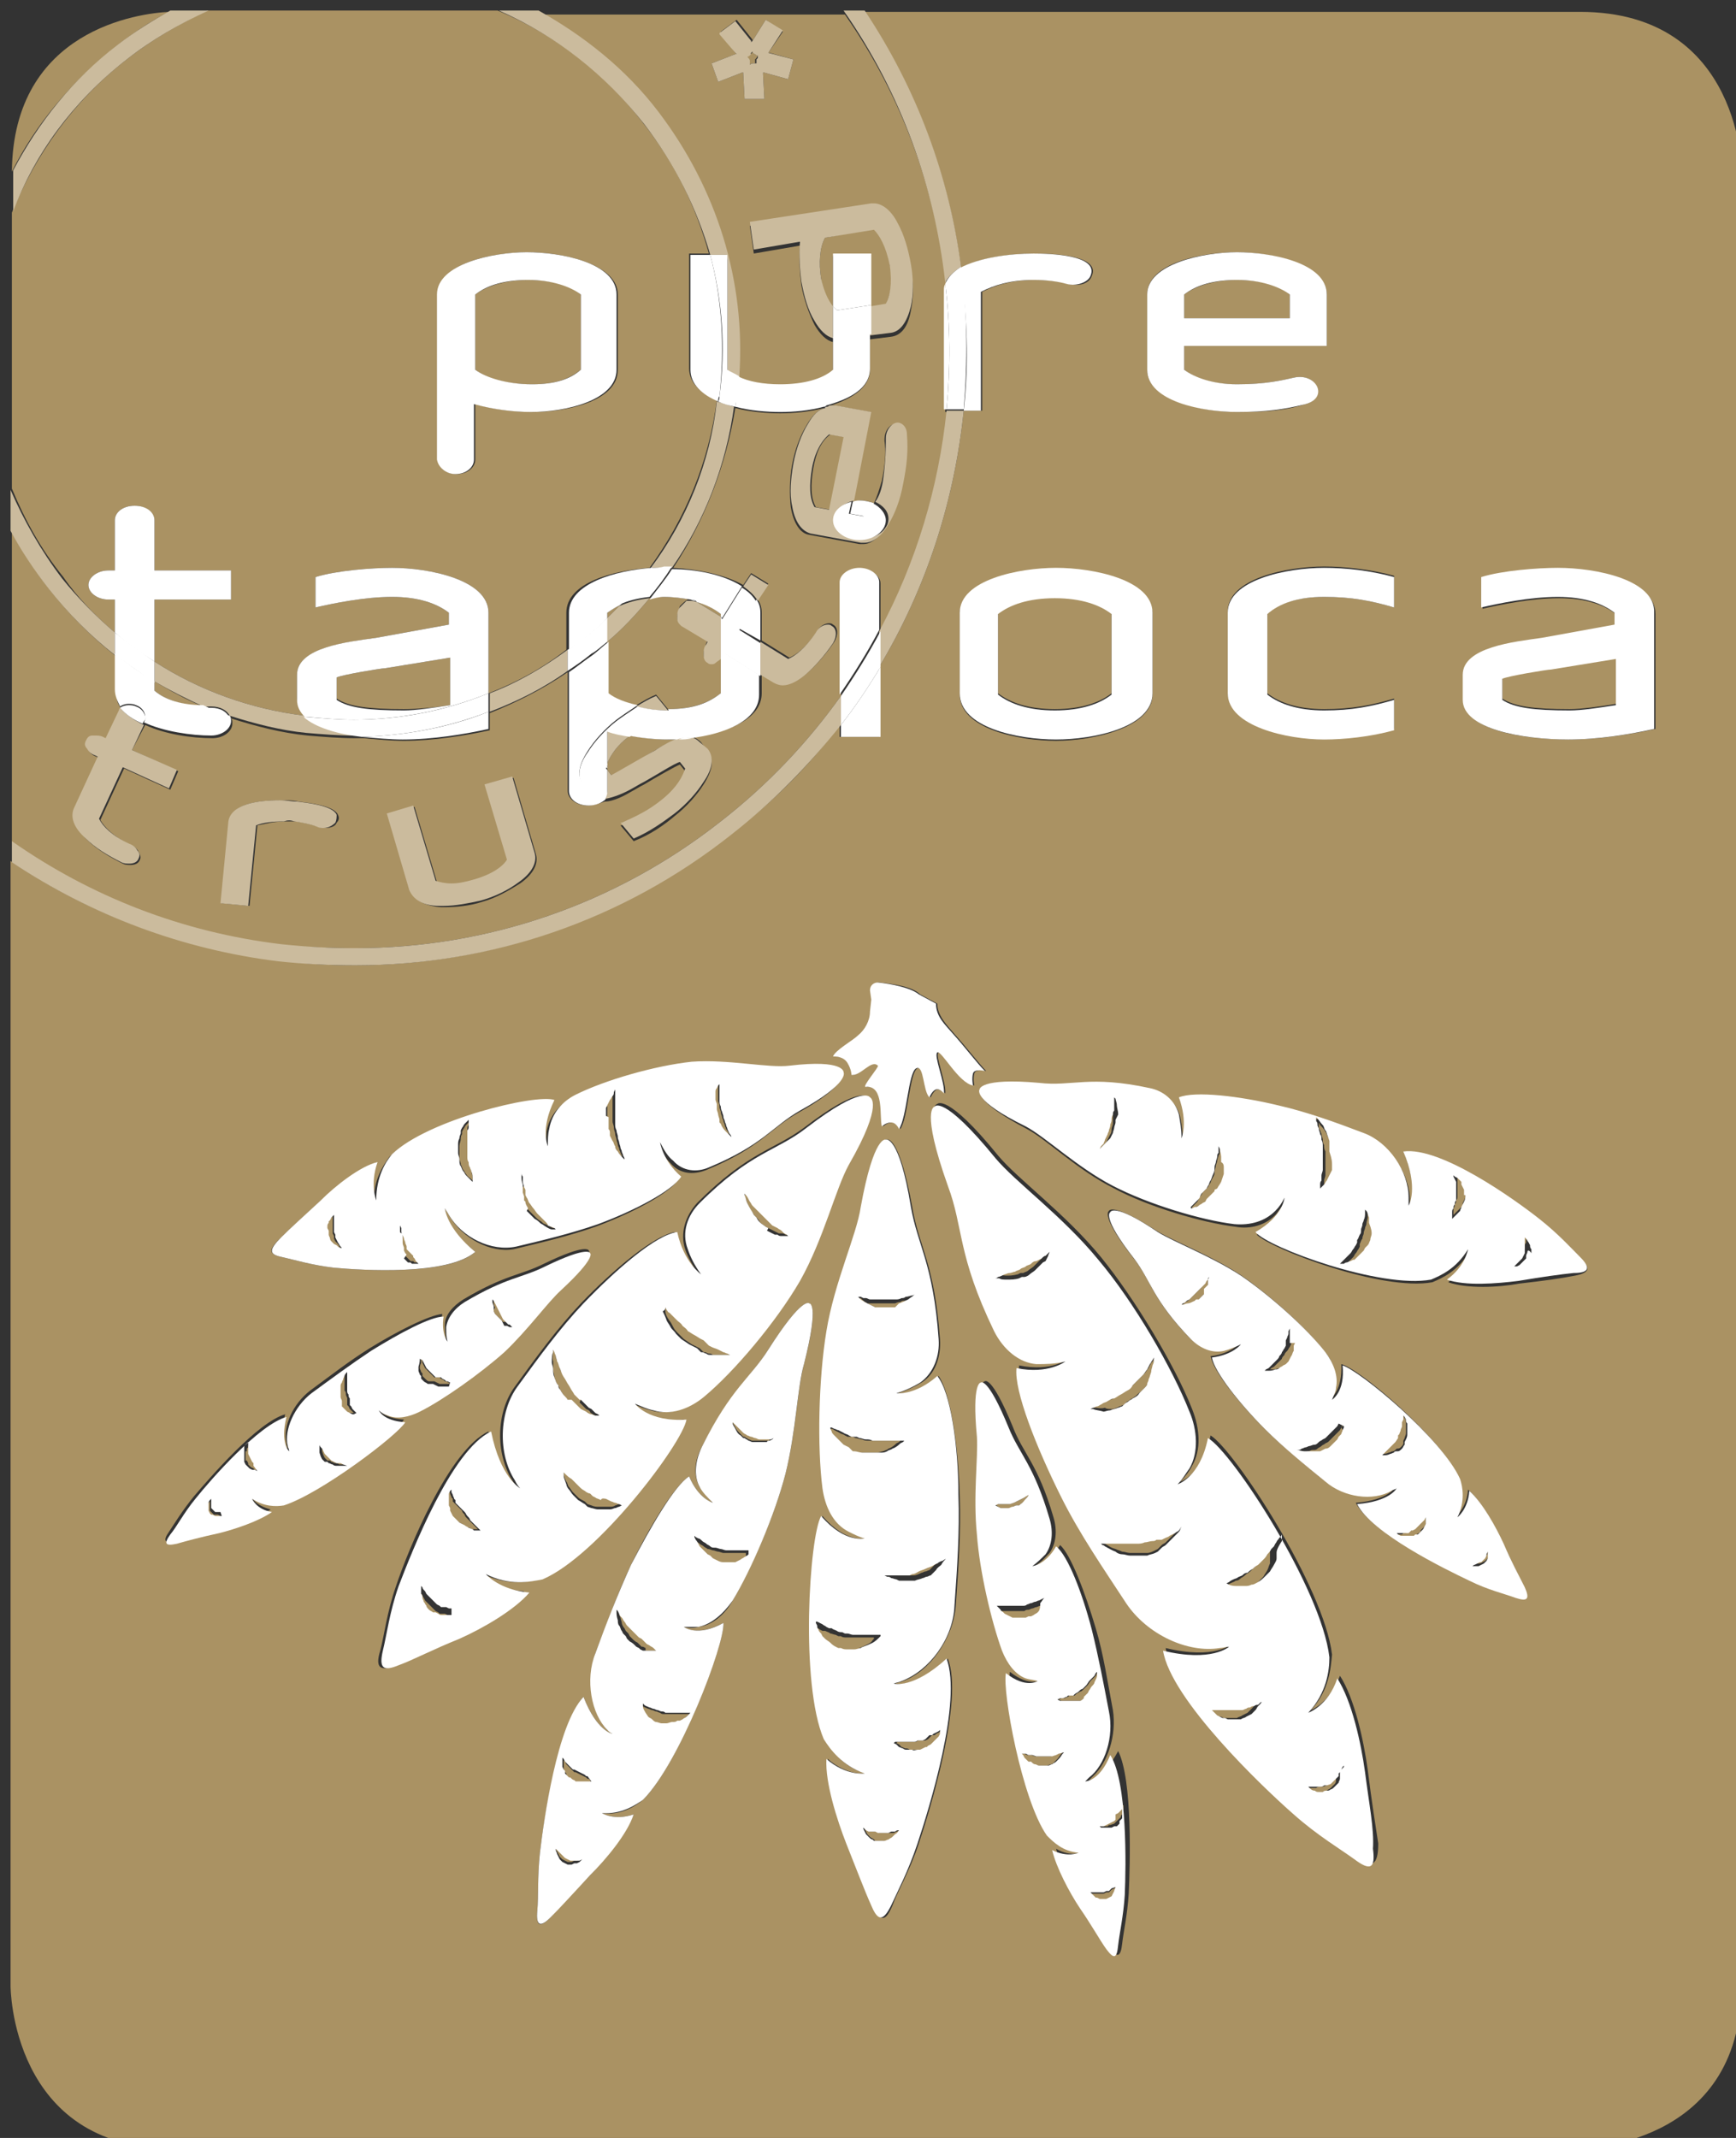 <?xml version="1.0" encoding="utf-8"?>
<!-- Generator: Adobe Illustrator 22.1.0, SVG Export Plug-In . SVG Version: 6.00 Build 0)  -->
<svg version="1.1" id="Laag_1" xmlns="http://www.w3.org/2000/svg" xmlns:xlink="http://www.w3.org/1999/xlink" x="0px" y="0px"
	 viewBox="0 0 131.5 161.9" style="enable-background:new 0 0 131.5 161.9;" xml:space="preserve">
<rect x="0" y="0" width="131.5" height="161.9" fill="#333333" stroke="none"/>
<style type="text/css">
	.st0{fill:#AA9263;}
	.st1{fill:#CBBB9D;}
	.st2{fill:#FFFFFF;}
</style>
<g>
	<path class="st0" d="M15.4,53.5c-1.3-0.5-2.5-1.2-3.7-1.9v0.7C12.5,53,13.8,53.4,15.4,53.5z"/>
	<path class="st0" d="M82.4,128.2L82.4,128.2l0.2-0.2c0.1-0.1,0.1-0.2,0.2-0.3c0.1-0.1,0.1-0.2,0.2-0.3c0.1-0.2,0.1-0.4,0.2-0.5
		l0-0.2l0-0.1l0,0l-0.1,0.1l-0.1,0.2l-0.2,0.2l-0.2,0.2l-0.2,0.3c-0.1,0.1-0.2,0.2-0.3,0.3c-0.1,0.1-0.2,0.2-0.3,0.2
		c-0.1,0.1-0.2,0.1-0.3,0.2l-0.1,0.1l-0.1,0l-0.1,0l-0.1,0l-0.1,0l-0.1,0.1c-0.1,0-0.2,0.1-0.3,0.1l-0.1,0l-0.1,0l-0.2,0.1l-0.1,0
		l0,0l0,0l0.1,0l0.2,0.1c0.1,0,0.2,0,0.3,0h0.2l0.2,0l0.2,0l0.2,0l0.1,0l0.1,0l0.1,0l0.1,0c0.1-0.1,0.2-0.1,0.3-0.2l0.2-0.1
		L82.4,128.2L82.4,128.2z"/>
	<polygon class="st0" points="84.3,137.6 84.2,137.6 84.2,137.6 84,137.7 83.8,137.8 83.6,137.9 83.4,137.9 83.3,138 83.3,138 
		83.1,138 83,138.1 83,138.1 83.1,138.1 83.1,138.2 83.3,138.2 83.4,138.2 83.4,138.3 83.7,138.3 83.9,138.3 84,138.2 84.1,138.2 
		84.4,138.1 84.4,138.1 84.5,138 84.6,137.9 84.7,137.8 84.7,137.8 84.8,137.7 84.9,137.6 84.9,137.5 85,137.4 85,137.4 85,137.2 
		85,137.1 85.1,137 85.1,136.8 85.1,136.7 85.1,136.7 85,136.7 85,136.8 84.9,136.9 84.8,137.1 84.8,137.1 84.7,137.2 84.7,137.2 
		84.6,137.3 84.5,137.4 84.4,137.4 84.4,137.5 	"/>
	<path class="st0" d="M84.2,143.1l-0.1,0.1l-0.1,0.1l-0.1,0l-0.1,0l-0.2,0.1l-0.2,0l-0.2,0l-0.1,0l-0.1,0l0,0l0,0l-0.1,0l-0.1,0
		l-0.1,0l-0.1,0l0,0l0,0l0.1,0.1l0.1,0.1l0.1,0.1l0.1,0.1l0.1,0l0.2,0.1l0.1,0l0.1,0l0.1,0l0.2,0l0.2-0.1l0.2-0.1l0.1-0.2l0.1-0.2
		c0.1-0.1,0.1-0.2,0.1-0.3l0-0.1l-0.1,0.1L84.2,143.1z"/>
	<path class="st0" d="M79.2,121.5l0.1-0.1l0,0l0,0L79.2,121.5l-0.2,0l-0.2,0.1c-0.1,0-0.2,0.1-0.3,0.1c-0.1,0-0.2,0.1-0.3,0.1
		c-0.1,0-0.2,0.1-0.3,0.1c-0.1,0-0.2,0-0.3,0.1c-0.1,0-0.2,0-0.3,0l-0.2,0h-0.1l-0.1,0l-0.1,0l-0.1,0l-0.2,0c-0.1,0-0.2,0-0.3,0
		l-0.1,0l-0.1,0l-0.2,0l-0.1,0l0,0l0,0l0.1,0.1l0.2,0.2c0.1,0.1,0.2,0.1,0.2,0.2l0.1,0.1l0.2,0.1l0.2,0.1l0.2,0.1l0.1,0l0.1,0l0.1,0
		l0.1,0c0.1,0,0.3,0,0.4,0l0.2,0l0.2-0.1l0.1,0l0.1,0l0.2-0.1c0.1-0.1,0.2-0.1,0.3-0.2c0.1-0.1,0.2-0.1,0.3-0.2
		C79,121.7,79.1,121.6,79.2,121.5z"/>
	<path class="st0" d="M80.5,132.7c-0.1,0-0.2,0.1-0.4,0.1l-0.2,0.1l-0.3,0.1c-0.1,0-0.2,0-0.3,0c-0.1,0-0.2,0-0.3,0l-0.1,0l-0.1,0
		l-0.1,0c-0.1,0-0.2,0-0.3,0l-0.3-0.1l-0.1,0l-0.1,0l-0.1,0l-0.2-0.1l-0.2,0l-0.1,0l0,0l0,0l0.1,0.1l0.1,0.2l0.2,0.2l0.1,0.1l0.1,0
		l0.1,0c0.1,0.1,0.2,0.1,0.3,0.2c0.1,0,0.2,0.1,0.3,0.1l0.2,0l0.1,0l0.1,0c0.1,0,0.2,0,0.3,0c0.1,0,0.2-0.1,0.3-0.1
		c0.1,0,0.2-0.1,0.3-0.2l0.2-0.2c0.1-0.1,0.2-0.3,0.3-0.4l0.1-0.1l0,0l0,0L80.5,132.7z"/>
	<path class="st0" d="M79.5,94.4l-0.2,0.2l-0.1,0.1l-0.1,0.1C79,94.9,78.9,95,78.8,95l-0.2,0.1l-0.2,0.1c-0.1,0.1-0.2,0.2-0.4,0.2
		c-0.1,0.1-0.2,0.2-0.4,0.2c-0.1,0.1-0.3,0.1-0.4,0.2c-0.1,0.1-0.3,0.1-0.4,0.2c-0.1,0.1-0.3,0.1-0.4,0.1c-0.1,0-0.2,0.1-0.4,0.1
		c-0.2,0.1-0.4,0.1-0.5,0.2c-0.1,0-0.2,0.1-0.2,0.1l0.1,0l0.2,0c0.1,0,0.4,0.1,0.6,0.1c0.3,0,0.5,0,0.9-0.1l0.2-0.1l0.1,0l0.1,0
		c0.2-0.1,0.3-0.1,0.4-0.2c0.1-0.1,0.3-0.2,0.4-0.3l0.2-0.2l0.2-0.2l0.2-0.2l0.1-0.2l0.1-0.2l0.1-0.2c0.1-0.1,0.1-0.2,0.1-0.3
		c0-0.1,0.1-0.2,0.1-0.3l0-0.2l0-0.1l0,0L79.5,94.4z"/>
	<path class="st0" d="M89.3,115.7c-0.1,0-0.2,0.1-0.3,0.2l-0.2,0.1l-0.2,0.1c-0.1,0.1-0.3,0.1-0.4,0.2l-0.2,0.1l-0.1,0l-0.1,0
		l-0.1,0l-0.1,0c-0.1,0-0.2,0.1-0.3,0.1c-0.2,0.1-0.4,0.1-0.6,0.1c-0.2,0-0.4,0.1-0.6,0.1c-0.2,0-0.4,0-0.6,0c-0.2,0-0.4,0-0.6,0
		c-0.2,0-0.3,0-0.5,0c-0.2,0-0.3,0-0.4,0c-0.1,0-0.2,0-0.3,0c-0.1,0-0.2,0-0.2,0l-0.1,0l0.1,0.1c0,0,0.1,0.1,0.2,0.1
		c0.2,0.1,0.4,0.3,0.8,0.4c0.2,0.1,0.3,0.1,0.5,0.2c0.2,0,0.4,0.1,0.6,0.1c0.1,0,0.2,0,0.3,0l0.2,0l0.2,0c0.1,0,0.2,0,0.3,0
		c0.1,0,0.2,0,0.3,0c0.2,0,0.4-0.1,0.6-0.2l0.2-0.1l0.1-0.1l0.1-0.1l0.1-0.1c0.1-0.1,0.2-0.1,0.3-0.2l0.2-0.2l0.2-0.2l0.2-0.2
		c0.1-0.1,0.2-0.2,0.3-0.3c0.1-0.1,0.1-0.2,0.2-0.3l0.1-0.2l0-0.1l-0.1,0L89.3,115.7z"/>
	<path class="st0" d="M84.2,106.7c0.2,0,0.4-0.1,0.6-0.2c0.1,0,0.2-0.1,0.3-0.1l0.1-0.1l0.1-0.1c0.1-0.1,0.2-0.1,0.3-0.2
		c0.1-0.1,0.2-0.1,0.3-0.2c0.2-0.1,0.3-0.3,0.5-0.4l0.1-0.1l0.1-0.1l0.1-0.1l0.1-0.1c0.1-0.1,0.1-0.2,0.2-0.3
		c0.1-0.1,0.1-0.2,0.1-0.3c0-0.1,0.1-0.2,0.1-0.3l0.1-0.3c0-0.2,0.1-0.3,0.1-0.5c0-0.1,0-0.3,0.1-0.4c0-0.1,0-0.2,0-0.2l0-0.1l0,0.1
		l-0.1,0.2c0,0.1-0.1,0.2-0.2,0.3l-0.1,0.2l-0.1,0.2c-0.1,0.1-0.2,0.3-0.3,0.4l-0.2,0.2l-0.1,0.1l-0.1,0.1l-0.1,0.1l-0.1,0.1
		l-0.2,0.2c-0.1,0.1-0.3,0.3-0.4,0.4c-0.2,0.1-0.3,0.2-0.5,0.3c-0.2,0.1-0.3,0.2-0.5,0.3c-0.2,0.1-0.3,0.2-0.5,0.2
		c-0.2,0.1-0.3,0.1-0.4,0.2c-0.1,0.1-0.3,0.1-0.4,0.2c-0.1,0-0.2,0.1-0.3,0.1l-0.2,0.1l-0.1,0l0.1,0c0.1,0,0.1,0,0.2,0
		c0.2,0,0.5,0.1,0.8,0C83.8,106.7,84,106.7,84.2,106.7z"/>
	<path class="st0" d="M67.4,138.8l-0.1,0l-0.1,0l-0.3,0l-0.3,0l-0.2-0.1l-0.1,0l-0.1,0l-0.1,0l-0.1,0l-0.1,0l-0.2-0.1l-0.1-0.1
		l-0.1-0.1l0,0l0,0l0,0.1l0.1,0.2l0.1,0.2l0.1,0.1l0.1,0.1c0.1,0.1,0.2,0.1,0.3,0.2l0.1,0.1l0.1,0l0.1,0c0.1,0,0.2,0,0.3,0
		c0.1,0,0.2,0,0.3,0c0.1,0,0.2-0.1,0.3-0.1c0.1,0,0.2-0.1,0.3-0.2l0.2-0.2c0.1-0.1,0.2-0.2,0.3-0.3l0.1-0.1l-0.1,0.1
		c-0.1,0-0.2,0.1-0.3,0.1l-0.2,0.1L67.4,138.8z"/>
	<path class="st0" d="M65.2,98.3l0.2,0.2c0.1,0.1,0.2,0.1,0.3,0.2l0.2,0.1l0.2,0.1l0.2,0.1l0.2,0.1l0.2,0.1l0.2,0c0.1,0,0.3,0,0.4,0
		c0.1,0,0.3,0,0.4,0l0.1,0l0.1,0L68,99c0.3-0.1,0.5-0.2,0.7-0.3c0.2-0.1,0.3-0.2,0.4-0.3l0.1-0.1l0,0c0,0-0.1,0-0.2,0.1
		c-0.1,0-0.3,0.1-0.5,0.1c-0.1,0-0.2,0-0.3,0.1c-0.1,0-0.2,0-0.4,0.1c-0.1,0-0.3,0-0.4,0c-0.1,0-0.3,0-0.4,0c-0.1,0-0.3,0-0.4,0
		c-0.1,0-0.3,0-0.4,0l-0.2,0l-0.2,0c-0.1,0-0.2,0-0.3-0.1l-0.1,0l-0.1,0l-0.2-0.1l-0.1,0l-0.1,0l0,0L65.2,98.3z"/>
	<path class="st0" d="M75.9,114.2l0.1,0l0.1,0l0.1,0l0.1,0l0.1,0c0.1,0,0.2,0,0.3-0.1c0.1,0,0.2-0.1,0.3-0.1l0.1,0l0.1,0l0.1-0.1
		c0.2-0.1,0.3-0.2,0.4-0.4c0.1-0.1,0.2-0.2,0.2-0.3l0.1-0.1l0,0l-0.1,0.1c-0.1,0-0.2,0.1-0.3,0.2l-0.2,0.1l-0.2,0.1l-0.2,0.1
		l-0.2,0.1l-0.3,0.1l-0.3,0l-0.1,0l-0.1,0l-0.2,0h-0.1l-0.1,0l-0.1,0l-0.1,0h0l0,0l0.1,0.1l0.1,0.1l0.2,0.1L75.9,114.2z"/>
	<path class="st0" d="M66.1,124.2l0.1-0.1l0-0.1l-0.1,0l-0.2,0c-0.1,0-0.3,0-0.6,0c-0.1,0-0.2,0-0.4,0c-0.1,0-0.3,0-0.4,0
		c-0.1,0-0.3,0-0.4,0c-0.1,0-0.3,0-0.4-0.1l-0.1,0l-0.1,0l-0.2-0.1c-0.1,0-0.3-0.1-0.4-0.1c-0.1-0.1-0.2-0.1-0.4-0.2l-0.1,0l-0.1,0
		l-0.2-0.1c-0.1-0.1-0.2-0.1-0.3-0.2l-0.2-0.1l-0.2-0.1l-0.1,0l0,0.1l0.1,0.2c0,0.1,0.1,0.2,0.1,0.3c0.1,0.1,0.1,0.2,0.2,0.3
		l0.1,0.2l0.1,0.1l0.1,0.1c0.1,0.1,0.2,0.2,0.4,0.3c0.1,0.1,0.3,0.2,0.4,0.3l0.2,0.1l0.1,0l0.1,0c0.2,0,0.3,0.1,0.5,0.1
		c0.2,0,0.3,0,0.5,0c0.2,0,0.3-0.1,0.5-0.1c0.1,0,0.3-0.1,0.4-0.2C65.8,124.5,66,124.4,66.1,124.2z"/>
	<path class="st0" d="M58.4,108.9l-0.2,0l-0.1,0l-0.1,0c-0.1,0-0.2,0-0.3,0l-0.1,0l-0.1,0c-0.1,0-0.2-0.1-0.3-0.1
		c-0.1,0-0.2-0.1-0.3-0.1c-0.1,0-0.2-0.1-0.3-0.1c-0.1,0-0.2-0.1-0.3-0.2l-0.2-0.2l-0.2-0.2c-0.1-0.1-0.2-0.2-0.3-0.3l-0.1-0.1l0,0
		l0,0.1c0,0.1,0.1,0.2,0.2,0.4c0.1,0.2,0.2,0.3,0.4,0.5l0.1,0.1l0.1,0.1l0.1,0c0.1,0.1,0.2,0.1,0.3,0.2c0.1,0,0.2,0.1,0.3,0.1l0.2,0
		l0.2,0l0.2,0l0.2,0l0.2,0l0.1,0c0.1,0,0.2,0,0.2-0.1L58.4,108.9l0.1,0l0,0l0,0L58.4,108.9z"/>
	<path class="st0" d="M65.9,110l0.1,0l0.1,0c0.1,0,0.2,0,0.3,0c0.2,0,0.4-0.1,0.5-0.1c0.2-0.1,0.3-0.1,0.4-0.2
		c0.3-0.1,0.5-0.3,0.6-0.4l0.2-0.1l0.1-0.1l-0.1,0l-0.2,0c-0.1,0-0.2,0-0.3,0c-0.1,0-0.2,0-0.4,0c-0.1,0-0.3,0-0.4,0
		c-0.2,0-0.3,0-0.5,0c-0.2,0-0.3,0-0.5,0c-0.2,0-0.3,0-0.5-0.1c-0.2,0-0.3-0.1-0.5-0.1l-0.2-0.1l-0.1,0l-0.1,0l-0.1,0l-0.1,0
		l-0.2-0.1c-0.1-0.1-0.3-0.1-0.4-0.2l-0.2-0.1l-0.2-0.1c-0.1-0.1-0.2-0.1-0.3-0.1l-0.2-0.1l-0.1,0l0,0.1l0.1,0.2
		c0.1,0.1,0.1,0.2,0.2,0.3c0.1,0.1,0.2,0.2,0.3,0.3l0.2,0.2l0.2,0.2l0.2,0.1l0.2,0.1l0.1,0.1l0.1,0.1l0.1,0.1l0.1,0
		c0.2,0.1,0.4,0.1,0.6,0.1c0.1,0,0.2,0,0.3,0C65.7,110,65.8,110,65.9,110z"/>
	<path class="st0" d="M71.9,117.4c-0.1,0-0.2,0.1-0.3,0.2c-0.1,0.1-0.2,0.1-0.3,0.2c-0.1,0.1-0.2,0.2-0.4,0.2
		c-0.1,0.1-0.3,0.2-0.4,0.2c-0.2,0.1-0.3,0.2-0.5,0.2c-0.2,0.1-0.3,0.1-0.5,0.2c-0.2,0.1-0.3,0.1-0.5,0.2l-0.2,0.1l-0.1,0l-0.1,0
		l-0.1,0l-0.1,0l-0.2,0c-0.2,0-0.3,0-0.4,0l-0.2,0l-0.2,0c-0.1,0-0.2,0-0.3,0l-0.2,0l-0.1,0l0.1,0l0.2,0.1c0.1,0,0.2,0.1,0.3,0.1
		c0.1,0.1,0.2,0.1,0.4,0.1l0.2,0.1l0.2,0l0.3,0c0.1,0,0.2,0,0.3,0l0.1,0l0.1,0l0.1,0l0.1,0c0.2,0,0.4-0.1,0.6-0.2
		c0.1,0,0.2-0.1,0.3-0.1c0.1,0,0.2-0.1,0.3-0.1l0.1-0.1l0.1-0.1l0.2-0.2c0.2-0.1,0.3-0.2,0.4-0.4c0.1-0.1,0.2-0.3,0.3-0.4
		c0.2-0.2,0.3-0.5,0.4-0.6l0.1-0.2l0-0.1l-0.1,0L71.9,117.4z"/>
	<path class="st0" d="M67.9,132l0.2,0.1l0.1,0.1l0.1,0.1c0.1,0,0.2,0.1,0.3,0.1c0.1,0,0.2,0,0.3,0.1l0.2,0l0.2,0c0.1,0,0.3,0,0.4,0
		l0.1,0l0.1,0l0.2-0.1l0.2-0.1l0.1,0l0.1-0.1l0.2-0.1l0.1-0.1l0.1-0.1l0.1-0.1l0.1-0.1l0.1-0.1l0.1-0.1l0.1-0.2l0-0.2l0-0.1l0,0
		l-0.1,0.1l-0.2,0.1l-0.2,0.1l-0.1,0.1l-0.1,0l-0.1,0l-0.1,0.1l-0.1,0.1l-0.1,0.1l-0.2,0.1l-0.2,0l-0.1,0l-0.1,0
		c-0.1,0-0.2,0-0.3,0.1c-0.1,0-0.2,0-0.3,0c-0.1,0-0.2,0-0.3,0c-0.1,0-0.2,0-0.3,0l-0.1,0l-0.1,0l-0.2,0l-0.1,0l0,0l0,0L67.9,132z"
		/>
	<path class="st0" d="M61.6,35.5c-0.2,1.2-0.2,2.2,0.2,2.9l1.1,0.2l1.1-5.5l-1.1-0.2C62.2,33.4,61.8,34.3,61.6,35.5z"/>
	<path class="st0" d="M92.5,86.9l-0.1-0.2l0-0.1l0,0.1l0,0.2c0,0.1,0,0.2,0,0.3c0,0.1,0,0.2-0.1,0.3c0,0.1-0.1,0.3-0.1,0.4
		c0,0.1-0.1,0.3-0.1,0.4c0,0.1-0.1,0.3-0.1,0.5s-0.1,0.3-0.2,0.5c-0.1,0.2-0.1,0.3-0.2,0.4l-0.1,0.2L91.4,90l-0.1,0.1l-0.1,0.1
		l-0.1,0.1l-0.1,0.2c-0.1,0.1-0.2,0.2-0.2,0.3L90.7,91l-0.1,0.1l-0.2,0.2l-0.1,0.1l0,0.1l0.1,0l0.2-0.1c0.1,0,0.2-0.1,0.3-0.1
		c0.1-0.1,0.2-0.1,0.3-0.2l0.2-0.1l0.2-0.2l0.2-0.2l0.2-0.2l0.1-0.1l0.1-0.1l0.1-0.1l0.1-0.1c0.1-0.2,0.2-0.3,0.3-0.5l0.1-0.3
		l0.1-0.3l0-0.1l0-0.1l0-0.3c0-0.2,0-0.3,0-0.5c0-0.2,0-0.3,0-0.4C92.6,87.2,92.6,87,92.5,86.9z"/>
	<path class="st0" d="M96.7,116.7L96.7,116.7L96.7,116.7l-0.2,0.1c0,0.1-0.1,0.2-0.2,0.2c-0.1,0.1-0.1,0.2-0.2,0.3l-0.1,0.2
		l-0.1,0.1l-0.1,0.1c-0.1,0.1-0.2,0.2-0.3,0.4c-0.1,0.1-0.2,0.2-0.3,0.4l-0.2,0.2l-0.1,0.1l-0.1,0.1c-0.1,0.1-0.2,0.2-0.4,0.3
		c-0.1,0.1-0.2,0.2-0.4,0.3c-0.1,0.1-0.2,0.2-0.4,0.2c-0.1,0.1-0.2,0.1-0.4,0.2c-0.2,0.1-0.4,0.2-0.6,0.3l-0.2,0.1l-0.1,0l0.1,0
		l0.2,0.1c0.2,0,0.4,0.1,0.7,0.1c0.1,0,0.3,0,0.5,0c0.2,0,0.3-0.1,0.5-0.1c0.2-0.1,0.3-0.1,0.5-0.2c0.2-0.1,0.3-0.2,0.5-0.4l0.1-0.1
		l0.1-0.1l0.2-0.2c0.1-0.2,0.2-0.3,0.3-0.5c0.1-0.2,0.1-0.3,0.2-0.5l0-0.1l0-0.1l0-0.2c0-0.2,0-0.3,0-0.4c0-0.1,0-0.2,0-0.3
		C96.7,116.8,96.7,116.7,96.7,116.7z"/>
	<path class="st0" d="M103.7,92l-0.1-0.1l0,0l0,0.1l0,0.2c0,0.1-0.1,0.3-0.1,0.5c0,0.1-0.1,0.2-0.1,0.3c0,0.1-0.1,0.2-0.1,0.4
		c0,0.1-0.1,0.2-0.1,0.4c-0.1,0.1-0.1,0.2-0.2,0.4l0,0.1l0,0.1l-0.1,0.2c-0.1,0.1-0.1,0.2-0.2,0.3c-0.1,0.1-0.1,0.2-0.2,0.3
		l-0.1,0.1l-0.1,0.1l-0.1,0.1l-0.2,0.2l-0.2,0.2l-0.1,0.1l0,0l0.1,0l0.2,0c0.1,0,0.1,0,0.2-0.1c0.1,0,0.2-0.1,0.3-0.1l0.2-0.1l0.1,0
		l0.1-0.1c0.1-0.1,0.2-0.2,0.3-0.3c0.1-0.1,0.2-0.2,0.3-0.3l0.1-0.2l0.1-0.1l0.1-0.1c0.1-0.1,0.1-0.3,0.2-0.4c0-0.2,0.1-0.3,0.1-0.5
		c0-0.1,0-0.3,0-0.4c0-0.1,0-0.3,0-0.4C103.8,92.3,103.8,92.2,103.7,92z"/>
	<path class="st0" d="M100.9,87.1l0-0.1l0-0.1l-0.1-0.3c0-0.2-0.1-0.3-0.2-0.5c-0.1-0.1-0.1-0.3-0.2-0.4c-0.1-0.2-0.3-0.4-0.4-0.5
		L99.9,85l0,0l0,0.1l0,0.2c0,0.1,0,0.2,0.1,0.3c0,0.1,0.1,0.2,0.1,0.3c0,0.1,0.1,0.3,0.1,0.4c0,0.1,0,0.3,0.1,0.4
		c0,0.2,0,0.3,0.1,0.5c0,0.2,0,0.3,0,0.5c0,0.2,0,0.3,0,0.5l0,0.2l0,0.1l0,0.1l0,0.1l0,0.1l0,0.2c0,0.1-0.1,0.3-0.1,0.4l0,0.2l0,0.2
		c0,0.1-0.1,0.2-0.1,0.3l0,0.2l0,0.1l0,0l0.1-0.1l0.2-0.2c0.1-0.1,0.1-0.2,0.2-0.3l0.1-0.2l0.1-0.2l0.1-0.2l0.1-0.2l0-0.1l0-0.1
		l0-0.1l0-0.1c0-0.2,0-0.4,0-0.6c0-0.1,0-0.2,0-0.3C100.9,87.3,100.9,87.2,100.9,87.1z"/>
	<path class="st0" d="M56.5,117.6c-0.1,0-0.1,0-0.2,0l-0.1,0l-0.2,0c-0.1,0-0.2,0-0.4,0l-0.2,0l-0.1,0l-0.1,0l-0.1,0l-0.1,0l-0.2,0
		c-0.1,0-0.3-0.1-0.4-0.1c-0.1,0-0.3-0.1-0.4-0.1c-0.1,0-0.2-0.1-0.4-0.1c-0.1-0.1-0.2-0.1-0.3-0.2c-0.1-0.1-0.2-0.1-0.3-0.2
		c-0.1-0.1-0.2-0.1-0.3-0.2l-0.2-0.1l-0.1-0.1l0,0l0,0.1l0.1,0.2c0.1,0.1,0.2,0.3,0.3,0.5c0.1,0.1,0.2,0.2,0.3,0.3
		c0.1,0.1,0.2,0.2,0.3,0.3l0.2,0.1l0.1,0.1l0.1,0.1l0.2,0.1l0.2,0.1c0.2,0,0.3,0.1,0.5,0.1l0.1,0h0.1h0.1l0.1,0l0.2,0l0.2,0l0.2-0.1
		l0.2-0.1c0.1-0.1,0.2-0.1,0.3-0.2c0.1-0.1,0.2-0.1,0.2-0.1l0.1-0.1l0.1,0l-0.1,0L56.5,117.6z"/>
	<path class="st0" d="M84.3,83.4l-0.1-0.1l0,0C84.2,83.2,84.2,83.3,84.3,83.4c-0.1,0.1-0.1,0.3-0.1,0.5c0,0.1,0,0.2,0,0.3
		c0,0.1,0,0.2-0.1,0.3c0,0.1,0,0.2-0.1,0.4c0,0.1-0.1,0.2-0.1,0.4c0,0.1-0.1,0.2-0.1,0.4c0,0.1-0.1,0.2-0.1,0.3l-0.1,0.2l-0.1,0.2
		c0,0.1-0.1,0.2-0.1,0.3l-0.1,0.1l-0.1,0.1l-0.1,0.2l-0.1,0.1l0,0l0,0l0.1-0.1l0.2-0.1l0.2-0.2l0.1-0.1l0.1-0.1l0.1-0.1l0.1-0.2
		l0.1-0.2l0.1-0.2c0.1-0.1,0.1-0.3,0.1-0.4c0-0.1,0.1-0.3,0.1-0.4l0-0.1l0-0.1l0-0.2c0-0.3,0-0.5-0.1-0.7
		C84.4,83.7,84.4,83.5,84.3,83.4z"/>
	<path class="st0" d="M119.7,0.9H65.5c4,6,6.4,12.6,7.3,19.4c1.4-0.8,3.8-1.1,5.6-1.1c1.2,0,5,0.1,4.3,1.7c-0.2,0.6-1,0.8-1.8,0.6
		c-0.7-0.2-1.5-0.3-2.5-0.3c-1.8,0-3,0.4-4,0.9v9H73c-0.7,6.8-2.8,13.4-6.4,19.4v5.3h-3v-0.9c-2.3,3.1-5.1,5.9-8.3,8.3
		c-8.3,6.5-18.2,9.9-28.5,9.9c-1.9,0-3.8-0.1-5.8-0.4c-7.4-0.9-14.3-3.5-20.2-7.5v85.2c0,0,0,12.3,12.3,12.3h106.5
		c0,0,12.3,0,12.3-12.3V13.2C132,13.2,132,0.9,119.7,0.9z M100.3,53.7c2.1,0,3.6-0.3,5.3-0.8v2.3c-1.8,0.5-3.7,0.7-5.3,0.7
		c-2.8,0-7.3-0.9-7.3-3.5v-6.1c0-2.5,4.5-3.4,7.3-3.4c1.5,0,3.5,0.2,5.3,0.7V46c-1.7-0.5-3.2-0.8-5.3-0.8c-2,0-3.4,0.5-4.3,1.2v6.1
		C96.9,53.2,98.3,53.7,100.3,53.7z M86.9,22.3c0-2.4,4.2-3.2,6.8-3.2s6.8,0.9,6.8,3.2v3.9H89.7V28c0.9,0.7,2.2,1.1,4,1.1
		c2.2,0,3.4-0.3,4.3-0.5c1.7-0.4,2.6,1.5,0.9,2c-1.6,0.5-3,0.6-5.2,0.6c-2.6,0-6.8-0.9-6.8-3.2V22.3z M72.7,46.5
		c0-2.5,4.5-3.4,7.3-3.4c2.8,0,7.3,0.9,7.3,3.4v6.1c0,2.5-4.5,3.5-7.3,3.5c-2.8,0-7.3-0.9-7.3-3.5V46.5z M65.1,78.4
		c0.6-0.5,0.9-1.1,0.9-1.8l0.1-0.9L66,75c-0.1-0.3,0.2-0.6,0.6-0.6c1,0.1,2.5,0.3,3.1,0.9L71,76c0,0.9,0.7,1.6,1.3,2.3
		c0.9,1,1.9,2.3,2.4,2.8c0,0-0.8-0.2-0.9,0.2c-0.1,0.4,0,0.9,0,0.9c-1.2-0.3-2.5-2.7-2.7-2.5c-0.3,0.2,0.6,2.3,0.5,3.1
		c0,0-0.3-0.3-0.6-0.3c-0.3,0.1-0.5,0.6-0.5,0.6c-0.5-0.4-0.4-2.5-1-2.2c-0.6,0.3-0.7,3.7-1.3,4.6c0,0-0.3-0.5-0.6-0.5
		c-0.4,0-0.7,0.3-0.7,0.3c-0.2-0.7,0.2-3.1-1.2-3c-0.4,0,1-1.5,0.9-1.6c-0.6-0.6-1.4,0.7-2,0.7c0,0,0-0.4-0.3-0.9
		c-0.3-0.5-1-0.5-1-0.5C63.4,79.5,64.7,78.8,65.1,78.4z M21.1,93.9c0.7-0.7,1.7-1.6,3-2.8c1.2-1.1,3-2.6,4.3-2.9
		c-0.6,1.7-0.1,2.9-0.1,2.9c0-1.8,0.7-2.8,1.2-3.5c2.7-2.7,11-4.6,12.3-4.1c-1.1,2.2-0.5,3.5-0.5,3.5c0-0.4,0.1-0.9,0.1-1.3
		c0.2-1.2,1-2.1,2-2.6c2.2-1.1,6-2.3,8.8-2.5c2.9-0.3,5.9,0.4,7.4,0.3c4.2-0.4,4.1,0.5,4.1,0.5s0.5,0.8-3.3,2.9
		c-2.1,1.2-2.8,2.6-6.9,4.3c-1,0.4-2,0.3-2.7-0.5c-0.4-0.4-0.7-0.9-1-1.4c0,0,0.2,1.4,1.6,2.6c-0.7,1.1-3.6,2.6-6.3,3.6
		c-2,0.7-4.1,1.2-6.2,1.7C37.2,94.9,35,93.8,34,92c-0.1-0.2-0.2-0.3-0.3-0.5c0,0,0,1.5,2.3,3.3c-2,1.8-8.5,1.4-10.7,1.2
		c-1.7-0.2-3-0.6-3.9-0.8C20.4,95,20.3,94.7,21.1,93.9z M19,113.3c0,0,0.3,0.7,1.5,1c-1,0.7-2.7,1.3-4,1.6c-1.4,0.4-2.4,0.7-3.2,0.8
		c-0.8,0.2-1,0-0.5-0.7c0.4-0.6,1-1.6,1.9-2.7c1.2-1.4,4.8-5.6,6.9-6.2c-0.5,2,0.2,2.6,0.2,2.6c0-0.1-0.1-0.2-0.1-0.4
		c-0.3-1.3,0.5-3,1.8-4c1.5-1.1,2.9-2.2,4.5-3.2c2.1-1.3,4.5-2.5,5.5-2.6c-0.2,1.3,0.3,1.9,0.3,1.9c-0.1-0.4-0.1-0.8-0.1-1.1
		c0-0.7,0.6-1.4,1.4-1.9c3.2-1.9,4.3-1.8,6.1-2.7c3.3-1.6,3.4-1,3.4-1s0.5,0.3-2.2,2.8c-1,0.9-2.4,3-4.3,4.7
		c-1.8,1.6-4.6,3.6-6.4,4.5c-0.8,0.4-1.7,0.6-2.4,0.3c-0.2-0.1-0.5-0.2-0.7-0.4c0,0,0.3,0.8,2,0.9c-0.6,1-6.4,5.4-9.3,6.1
		C20.8,113.9,19.9,113.9,19,113.3z M34.6,124.1c-2,0.9-3.5,1.6-4.6,2c-1.2,0.5-1.6,0.2-1.2-1.1c0.3-1.1,0.5-2.9,1.2-4.9
		c0.9-2.7,4-10.3,7-11.7c0.6,3.5,2.2,4.3,2.2,4.3c-0.1-0.2-0.3-0.4-0.4-0.6c-1.3-2.1-1.2-5.2,0.2-7.1c1.6-2.2,3.2-4.4,5-6.3
		c2.5-2.6,5.5-5.1,7.1-5.4c0.5,2.3,1.8,3.2,1.8,3.2c-0.4-0.6-0.8-1.3-1-1.9c-0.4-1.2,0-2.5,0.9-3.5c3.9-3.9,5.8-4,8.1-5.7
		c4.3-3.3,4.8-2.3,4.8-2.3s1.1,0.4-1.6,5.1c-1,1.8-1.9,5.5-3.7,8.8c-1.8,3.1-5,6.9-7.3,8.8c-1.1,0.9-2.4,1.4-3.8,1
		c-0.4-0.1-0.9-0.3-1.4-0.5c0,0,1,1.4,3.9,1.2c-0.2,1.8-6.6,10.4-10.9,12.1c-0.9,0.2-2.4,0.5-4.3-0.4c0,0,1,1.2,3.1,1.3
		C38.8,121.9,36.3,123.3,34.6,124.1z M59.5,111.6c-0.8,3.1-2.6,7.2-4,9.6c-0.6,1.1-1.6,1.9-2.6,2c-0.3,0.1-0.7,0.1-1.1,0
		c0,0,0.9,0.8,3-0.3c0.1,1.5-3.3,10.6-6.1,13.4c-0.6,0.5-1.7,1.2-3.1,1c0,0,0.9,0.6,2.4,0.1c-0.6,1.5-2.2,3.4-3.3,4.6
		c-1.3,1.3-2.3,2.4-3,3.2c-0.8,0.8-1.1,0.7-1-0.5c0.1-1,0-2.5,0.2-4.4c0.3-2.5,1.4-9.7,3.3-11.8c1,2.6,2.2,2.8,2.2,2.8
		c-0.1-0.1-0.3-0.2-0.4-0.3c-1.2-1.3-1.6-3.8-0.9-5.8c0.9-2.3,1.7-4.6,2.7-6.7c1.4-2.9,3.3-6,4.4-6.7c0.7,1.7,1.8,2,1.8,2
		c-0.4-0.4-0.7-0.8-1-1.2c-0.5-0.9-0.4-2,0.2-3.1c2.3-4.4,3.6-5.1,5-7.3c2.6-4.1,3.1-3.5,3.1-3.5s0.8,0-0.4,4.6
		C60.4,105.1,60.3,108.4,59.5,111.6z M72.4,121.6c-0.2,2.5-2,5-4,5.7c-0.2,0.1-0.4,0.1-0.6,0.2c0,0,1.5,0.4,4-1.9
		c1.2,3.1-1.3,11.3-2.2,14c-0.7,2.1-1.6,3.6-2,4.7c-0.5,1.2-0.9,1.3-1.5,0c-0.5-1.1-1.1-2.7-1.9-4.7c-0.7-1.8-1.6-4.6-1.5-6.4
		c1.5,1.3,2.9,1.1,2.9,1.1c-1.8-0.5-2.6-1.8-3.1-2.6c-1.8-4.3-1.1-15.3-0.2-16.9c1.8,2.1,3.3,1.7,3.3,1.7c-0.4-0.1-0.9-0.3-1.2-0.5
		c-1.1-0.6-1.8-1.9-2-3.3c-0.4-3.1-0.4-8.3,0.3-11.9c0.7-3.8,2.3-7.3,2.6-9.4c0.9-5.5,1.9-5.1,1.9-5.1s0.9-0.4,1.9,5.1
		c0.5,3,1.7,4.3,2.1,10c0.1,1.4-0.4,2.7-1.4,3.3c-0.5,0.3-1.1,0.6-1.8,0.8c0,0,1.4,0.2,3.1-1.3c0.9,1.3,1.5,5.3,1.6,9.1
		C72.8,116,72.6,118.8,72.4,121.6z M85.5,143.4c-0.1,1.6-0.4,2.9-0.5,3.8c-0.1,1-0.4,1.1-0.9,0.3c-0.5-0.7-1.2-1.8-2-3.1
		c-0.8-1.2-1.8-3.1-2.1-4.4c1.2,0.7,2,0.2,2,0.2c-1.2-0.1-2-0.8-2.4-1.3c-1.9-2.8-3.4-11-3.1-12.3c1.5,1.2,2.4,0.6,2.4,0.6
		c-0.3,0-0.6-0.1-0.9-0.2c-0.8-0.3-1.5-1.1-1.8-2.1c-0.8-2.2-1.7-6-1.9-8.8c-0.2-2.9,0.2-5.8,0-7.4c-0.4-4.2,0.3-4.1,0.3-4.1
		s0.5-0.5,2.1,3.4c0.8,2.1,1.9,2.8,3.1,6.9c0.3,1,0.2,2-0.3,2.7c-0.3,0.3-0.6,0.7-1,0.9c0,0,0.9-0.1,1.8-1.5
		c0.8,0.7,1.9,3.6,2.7,6.3c0.6,2,0.9,4.1,1.3,6.2c0.3,1.9-0.4,4-1.5,5c-0.1,0.1-0.2,0.2-0.3,0.3c0,0,1,0,2.2-2.2
		C85.8,134.8,85.6,141.2,85.5,143.4z M102.8,140.6c-1-0.8-2.7-1.8-4.6-3.4c-2.4-2.1-9.3-8.7-9.9-12.4c3.7,0.9,5-0.3,5-0.3
		c-0.2,0.1-0.5,0.1-0.7,0.1c-2.4,0.4-5.6-1-7.1-3.4c-1.7-2.6-3.5-5.3-4.9-8c-1.9-3.7-3.6-8-3.4-9.8c2.5,0.5,3.7-0.5,3.7-0.5
		c-0.8,0.2-1.5,0.2-2.2,0.2c-1.4-0.1-2.6-1.1-3.2-2.5c-2.8-5.8-2.4-7.8-3.5-11c-2.2-5.9-1-6-1-6s0.7-0.9,4.6,3.9
		c1.5,1.8,5.1,4.4,7.8,7.7c2.6,3.2,5.6,8.2,6.9,11.5c0.6,1.5,0.7,3.1,0,4.3c-0.2,0.4-0.5,0.8-0.9,1.2c0,0,1.7-0.5,2.3-3.5
		c1.8,1.1,8.6,11.5,9.2,16.6c-0.1,1-0.2,2.7-1.6,4.2c0,0,1.4-0.5,2.2-2.6c1.1,1.7,1.8,4.9,2.1,7.1c0.3,2.4,0.6,4.3,0.8,5.6
		C104.4,141.3,103.9,141.5,102.8,140.6z M114.7,120.9c-0.8-0.3-2-0.6-3.5-1.3c-1.9-0.9-7.4-3.6-8.5-5.8c2.5-0.2,3-1.2,3-1.2
		c-0.1,0.1-0.3,0.2-0.4,0.2c-1.4,0.7-3.6,0.4-5-0.7c-1.6-1.3-3.2-2.6-4.6-4c-1.9-1.9-3.8-4.3-4-5.4c1.6-0.2,2.2-1,2.2-1
		c-0.4,0.3-0.9,0.4-1.3,0.5c-0.9,0.2-1.8-0.2-2.5-0.9c-2.9-3-2.9-4.4-4.3-6.1c-2.5-3.2-1.8-3.5-1.8-3.5s0.2-0.7,3.6,1.5
		c1.3,0.8,4,1.8,6.3,3.3c2.2,1.5,5,4,6.4,5.8c0.7,0.8,1,1.8,0.8,2.7c-0.1,0.3-0.2,0.6-0.3,0.9c0,0,0.9-0.6,0.8-2.6
		c1.3,0.3,7.5,5.5,8.9,8.6c0.2,0.7,0.4,1.7-0.2,2.9c0,0,0.8-0.6,0.9-2c1,0.9,2,2.7,2.6,4c0.7,1.4,1.2,2.5,1.6,3.3
		C115.8,121.1,115.6,121.3,114.7,120.9z M119.3,96.6c-1,0.2-2.4,0.4-4.2,0.6c-1.6,0.3-4,0.4-5.4-0.1c1.4-1.1,1.6-2.3,1.6-2.3
		c-0.9,1.5-2.1,2-2.8,2.3c-3.8,0.7-12.2-2.5-13.3-3.6c2.1-1.2,2.2-2.6,2.2-2.6c-0.2,0.4-0.5,0.7-0.7,1c-0.8,0.9-2,1.2-3.1,1
		c-2.5-0.3-6.6-1.5-9.2-2.9c-2.8-1.4-5.1-3.7-6.6-4.5c-4-2.1-3.5-2.8-3.5-2.8s-0.1-0.9,4.5-0.5c2.4,0.2,3.8-0.6,8.4,0.4
		c1.1,0.2,2,1,2.2,2c0.1,0.5,0.2,1.1,0.2,1.8c0,0,0.5-1.2-0.2-3.1c1.2-0.5,4.6-0.2,7.5,0.6c2.2,0.5,4.3,1.4,6.5,2.1
		c1.9,0.7,3.4,2.9,3.4,4.9c0,0.2,0,0.4,0,0.6c0,0,0.7-1.3-0.4-4.1c2.8-0.4,8.4,3.7,10.3,5.1c1.4,1.1,2.4,2.2,3.1,2.9
		C120.5,96,120.4,96.4,119.3,96.6z M125.4,55.2c-1.8,0.4-4.3,0.8-6.5,0.8c-3.5,0-8-0.7-8-3v-1.8c0-2.1,4-2.5,6-2.8l5.5-1v-0.9
		c-0.9-0.7-2.3-1.2-4.3-1.2c-2.1,0-4.5,0.5-5.8,0.8v-2.3c1.6-0.5,4.3-0.7,5.8-0.7c2.8,0,7.3,0.9,7.3,3.4V55.2z"/>
	<path class="st0" d="M115.7,93.9l-0.1-0.2c-0.1-0.1-0.1-0.2-0.2-0.3l-0.1-0.1l0,0.1c0,0.1,0,0.2,0,0.3l0,0.2l0,0.2l0,0.1l0,0.1
		l0,0.2l-0.1,0.2l-0.1,0.2l-0.1,0.1l-0.1,0.1l0,0l0,0l-0.1,0.1l-0.1,0.1l-0.1,0.1l-0.1,0.1l0,0l0,0l0.1,0l0.1,0l0.2-0.1l0.1-0.1
		l0.1-0.1l0.2-0.2l0.1-0.1l0-0.1l0-0.1c0.1-0.1,0.1-0.2,0.1-0.3c0-0.1,0-0.2,0.1-0.3c0-0.1,0-0.2,0-0.3
		C115.8,94.1,115.7,94,115.7,93.9z"/>
	<path class="st0" d="M113.8,51.3v1.6c0.9,0.6,2.4,0.8,5.1,0.8c0.9,0,2.3-0.2,3.5-0.4v-3.6l-4.9,0.8
		C117.2,50.6,114.2,51.1,113.8,51.3z"/>
	<path class="st0" d="M111,90L111,90l0-0.2l-0.1-0.2l-0.1-0.2l0-0.1l0-0.1l-0.1-0.1l-0.1-0.1l-0.1-0.1l-0.2-0.1l-0.1-0.1l0,0l0,0
		l0,0.1l0.1,0.2l0.1,0.2l0,0.1l0,0.1l0,0.1l0,0.1l0,0.1l0,0.1l0,0.1l0,0.2l0,0.1l0,0.1c0,0.1,0,0.2,0,0.3c0,0.1,0,0.2-0.1,0.3
		c0,0.1,0,0.2-0.1,0.3c0,0.1,0,0.2-0.1,0.3l0,0.1l0,0.1l0,0.2l0,0.1l0,0l0,0l0.1-0.1l0.1-0.1l0.1-0.1l0.1-0.1l0.2-0.2
		c0.1-0.1,0.1-0.2,0.1-0.3l0.1-0.2l0.1-0.2c0-0.1,0-0.2,0.1-0.4l0-0.1l0-0.1l0-0.2L111,90z"/>
	<path class="st0" d="M91.5,96.6L91.5,96.6l-0.1,0.1l-0.1,0.1l0,0.1l-0.1,0.1l-0.1,0.2l-0.1,0.1L91,97.5l-0.2,0.2l-0.2,0.2l-0.2,0.2
		l-0.2,0.2L90,98.5l-0.2,0.1c-0.1,0.1-0.2,0.2-0.3,0.2l-0.1,0.1l0,0l0.1,0c0.1,0,0.2,0,0.4-0.1c0.2,0,0.3-0.1,0.5-0.2l0.1-0.1l0.1,0
		l0.1,0l0.2-0.2l0.2-0.2l0.1-0.1l0.1-0.1l0.1-0.1l0.1-0.1l0-0.1l0-0.1l0-0.2l0-0.2L91.5,96.6L91.5,96.6z"/>
	<path class="st0" d="M98.1,101.2c0-0.1,0-0.2,0-0.3c0-0.1,0-0.2,0-0.2l0-0.2l0-0.1l0,0l0,0.1l-0.1,0.2l0,0.1l0,0.1
		c0,0.1-0.1,0.2-0.1,0.3l-0.1,0.2l0,0.1l0,0.1l0,0.1l0,0.1l-0.1,0.2c-0.1,0.1-0.1,0.2-0.2,0.3c-0.1,0.1-0.2,0.2-0.2,0.3
		c-0.1,0.1-0.2,0.2-0.2,0.3l-0.2,0.2l-0.2,0.2l-0.2,0.2l-0.2,0.1l-0.1,0.1l0,0l0.1,0l0.2,0c0.1,0,0.3-0.1,0.5-0.1
		c0.1,0,0.2-0.1,0.3-0.1c0.1-0.1,0.2-0.1,0.3-0.2l0.2-0.1l0.1-0.1l0.1-0.1l0.1-0.2l0.1-0.2c0.1-0.1,0.2-0.2,0.2-0.4l0-0.1l0-0.1
		l0-0.1l0-0.1l0.1-0.2l0-0.2l0-0.2L98.1,101.2z"/>
	<path class="st0" d="M101.5,133.8L101.5,133.8l-0.1,0.1l-0.1,0.2l-0.1,0.2l-0.1,0.1l0,0.1l0,0.1l-0.1,0.1l-0.1,0.1l-0.2,0.2
		l-0.2,0.2l-0.3,0.1l-0.1,0l-0.1,0c-0.1,0-0.2,0-0.3,0.1l-0.3,0c-0.2,0-0.3,0-0.4,0c-0.1,0-0.2,0-0.2,0s0.1,0,0.1,0.1
		c0.1,0.1,0.2,0.1,0.4,0.2c0.1,0,0.2,0,0.3,0.1c0.1,0,0.2,0,0.3,0c0.1,0,0.2,0,0.3-0.1c0.1,0,0.2-0.1,0.3-0.1
		c0.1-0.1,0.2-0.1,0.3-0.2l0.1-0.1l0.1-0.1l0.1-0.1c0.1-0.1,0.1-0.2,0.1-0.3l0-0.2l0-0.1c0-0.1,0-0.2,0-0.3l0-0.2L101.5,133.8
		L101.5,133.8z"/>
	<path class="st0" d="M112.7,117.2l0-0.1l0-0.1l0,0l0,0l0,0.1l0,0.1l0,0.1l0,0.1l0,0l0,0l0,0.1l0,0.1l-0.1,0.2l-0.1,0.1l-0.1,0.1
		l-0.1,0.1l-0.1,0l-0.2,0.1l-0.2,0.1c-0.1,0-0.2,0.1-0.2,0.1l-0.1,0l0.1,0c0.1,0,0.2,0,0.3,0l0.2,0l0.2-0.1l0.2-0.1l0.2-0.2l0.1-0.2
		l0-0.1l0-0.1l0-0.1l0-0.2l0-0.1l0-0.1L112.7,117.2z"/>
	<path class="st0" d="M101.6,108.1l-0.1,0.2l-0.1,0.1l-0.1,0.1l-0.2,0.2l-0.1,0.1l-0.1,0.1l-0.1,0.1l-0.1,0.1l-0.1,0.1l-0.2,0.1
		c-0.1,0.1-0.2,0.1-0.3,0.2c-0.1,0.1-0.2,0.1-0.3,0.2c-0.1,0.1-0.2,0.1-0.4,0.1c-0.1,0-0.2,0.1-0.3,0.1c-0.1,0-0.2,0.1-0.3,0.1
		c-0.1,0-0.2,0-0.3,0.1l-0.2,0l-0.1,0l-0.1,0l0.1,0l0.2,0c0.1,0,0.3,0.1,0.6,0.1c0.1,0,0.2,0,0.4,0c0.1,0,0.3,0,0.4,0l0.2,0l0.1,0
		l0.1,0l0.2-0.1l0.2-0.1c0.1-0.1,0.3-0.1,0.4-0.2l0.1-0.1l0.1-0.1l0.1-0.1l0.1-0.1l0.1-0.1l0.1-0.2l0.1-0.1l0.1-0.1
		c0-0.1,0.1-0.2,0.1-0.3L101.6,108.1l0.1-0.1l0-0.1l0,0L101.6,108.1z"/>
	<polygon class="st0" points="107.9,115 107.8,115.1 107.8,115.1 107.7,115.2 107.6,115.4 107.4,115.5 107.2,115.7 107,115.8 
		107,115.8 106.9,115.9 106.8,115.9 106.7,116 106.6,116 106.5,116.1 106.4,116.1 106.4,116.1 106.3,116.1 106.2,116.2 106,116.2 
		105.9,116.2 105.8,116.2 105.8,116.2 105.8,116.3 105.9,116.3 106,116.4 106.1,116.4 106.3,116.4 106.4,116.5 106.4,116.5 
		106.5,116.5 106.7,116.5 106.8,116.4 106.9,116.4 106.9,116.4 107.1,116.4 107.2,116.3 107.3,116.3 107.3,116.2 107.6,116 
		107.6,115.9 107.7,115.8 107.9,115.6 108,115.4 108,115.3 108,115.2 108,115 108,114.9 108,114.9 108,114.9 	"/>
	<path class="st0" d="M106.1,109.6c0.1-0.1,0.2-0.2,0.2-0.3l0-0.1l0-0.1l0.1-0.2c0-0.1,0.1-0.2,0.1-0.4c0-0.1,0-0.2,0-0.4l0-0.1
		l0-0.1l0-0.2c0-0.1,0-0.2-0.1-0.3l-0.1-0.2l-0.1-0.1l0,0l0,0l0,0.1l0,0.2l-0.1,0.2l0,0.1l0,0.1l0,0.1c0,0.1-0.1,0.2-0.1,0.3
		c0,0.1-0.1,0.2-0.1,0.3l-0.1,0.1l0,0.1l0,0.1l-0.2,0.3l-0.2,0.2l-0.2,0.2l-0.2,0.2c-0.1,0.1-0.2,0.2-0.3,0.3l-0.1,0.1l0,0l0,0
		l0.1,0c0.1,0,0.3,0,0.5-0.1c0.1,0,0.2-0.1,0.3-0.1c0.1,0,0.2-0.1,0.3-0.2C105.9,109.7,106,109.7,106.1,109.6z"/>
	<path class="st0" d="M95.5,128.8l-0.2,0.1l-0.1,0.1L95,129c-0.1,0-0.2,0.1-0.3,0.1c-0.1,0.1-0.2,0.1-0.3,0.1
		c-0.1,0.1-0.2,0.1-0.3,0.1c-0.1,0.1-0.2,0.1-0.3,0.1l-0.1,0l-0.1,0l-0.2,0l-0.2,0l-0.2,0l-0.2,0l-0.2,0l-0.1,0l-0.1,0l-0.2,0
		c-0.1,0-0.2,0-0.3,0l-0.2,0l-0.1,0l-0.1,0l0,0l0.1,0.1l0.2,0.2l0.1,0.1l0.2,0.1l0.2,0.1l0.1,0l0.1,0l0.2,0.1l0.2,0l0.1,0l0.1,0
		l0.2,0l0.2,0l0.1,0l0.1,0c0.1-0.1,0.3-0.1,0.4-0.2l0.2-0.1l0.2-0.1c0.1-0.1,0.2-0.2,0.3-0.3c0.1-0.1,0.2-0.2,0.2-0.3l0.1-0.1
		l0.1-0.1l0.1-0.2l0.1-0.1l0-0.1l-0.1,0L95.5,128.8z"/>
	<path class="st0" d="M97.7,22.3c-0.8-0.7-2.2-1.1-4-1.1c-1.8,0-3.2,0.5-4,1.1v1.8h8V22.3z"/>
	<path class="st0" d="M26.9,71.8c10,0,19.7-3.3,27.7-9.6c3.6-2.8,6.6-6,9.1-9.5v-8.5c0-0.6,0.6-1.1,1.5-1.1c0.8,0,1.5,0.5,1.5,1.1
		v3.7c2.8-5.2,4.5-10.9,5.1-16.7h-0.2v-9c0-0.2,0-0.4,0.1-0.5c-0.8-7.2-3.3-14.3-7.7-20.6H40.7c3.4,1.9,6.5,4.4,9.1,7.7
		c4.5,5.7,6.6,12.8,6.1,20c0.8,0.4,1.9,0.6,3.2,0.6c1.8,0,3.2-0.5,4-1.1v-2.4c-0.5-0.1-1-0.6-1.4-1.3c-0.4-0.8-0.8-1.9-1-3
		c-0.1-0.8-0.2-2-0.1-3l-3.5,0.6l-0.3-2.1l9.2-1.4c0.1,0,0.1,0,0.2,0c0.7,0,1.3,0.5,1.8,1.5c0.4,0.8,0.8,2,1,3.1
		c0.2,1.1,0.2,2.3,0,3.2c-0.2,1.2-0.7,1.9-1.5,2l-1.6,0.2V28c0,1.4-1.5,2.3-3.3,2.8c0.1,0,0.2-0.1,0.3-0.1c0.1,0,0.2,0,0.3,0
		l2.7,0.5L64.6,38c0.2,0,0.4-0.1,0.6-0.1c0.4,0,0.7,0.1,1,0.2c0.2-0.4,0.4-1,0.6-1.7c0.3-1.5,0.3-2.3,0.2-3l0-0.1
		c0-0.7,0.4-1.2,0.9-1.2c0,0,0,0,0,0c0.3,0,0.6,0.2,0.7,0.9c0.1,1.2,0,2.3-0.3,3.8c-0.2,1.1-0.6,2.2-1.1,3c-0.6,0.9-1.2,1.4-1.8,1.4
		l-0.3,0l-3.8-0.7c-0.7-0.1-1.2-0.9-1.4-2.1c-0.1-0.9-0.1-2.1,0.1-3.2s0.6-2.2,1.1-3c0.4-0.7,0.8-1.1,1.3-1.3
		c-1.1,0.3-2.3,0.4-3.3,0.4c-1,0-2.3-0.1-3.4-0.4C55,35.2,53.4,39.4,51,43c1.8,0.1,3.9,0.5,5.3,1.3l0.6-0.9l1.3,0.8l-0.8,1.2
		c0.2,0.3,0.3,0.6,0.3,1v2.1l2.1,1.3c0.5-0.2,1.3-0.8,2.1-2c0.2-0.4,0.6-0.6,0.9-0.6c0.1,0,0.2,0,0.3,0.1c0.4,0.2,0.4,0.8,0.1,1.3
		c-0.6,0.9-1.4,1.8-2.1,2.4c-0.6,0.5-1.2,0.8-1.7,0.8c-0.3,0-0.5-0.1-0.7-0.2l-1-0.6v1.5c0,2-2.7,3-5.2,3.3c0.2,0.1,0.4,0.2,0.6,0.4
		l0.5,0.7c0.5,0.6,0.4,1.4-0.3,2.5c-0.5,0.8-1.3,1.7-2.2,2.4c-0.7,0.6-1.8,1.4-3.1,1.9l0,0l-1-1.2l0.1,0c1.1-0.5,2-1,3.1-1.8
		c1.1-0.9,1.6-1.8,1.7-2.3l-0.4-0.5c-0.3,0.1-1.7,0.9-2.7,1.5c-0.4,0.2-0.7,0.4-0.9,0.5c-0.5,0.3-1.4,0.8-2.1,0.8
		C45.5,60.8,45,61,44.5,61c-0.8,0-1.5-0.5-1.5-1.1v-9c-1.9,1.3-3.9,2.3-5.9,3.1v1.3c-1.8,0.4-4.3,0.8-6.5,0.8c-1,0-2-0.1-3-0.2
		c-0.2,0-0.5,0-0.7,0c-1.2,0-2.4-0.1-3.6-0.2c-2-0.2-3.9-0.7-5.8-1.3c0.1,0.1,0.1,0.2,0.1,0.4c0,0.6-0.7,1.1-1.5,1.1
		c-1.6,0-3.6-0.3-5.1-1L10,56.8l3.5,1.6l-0.6,1.4l-3.5-1.6l-1.8,3.9c0.3,0.5,0.9,1.2,2.3,1.9c0.3,0.1,0.5,0.3,0.6,0.5
		c0.1,0.2,0.2,0.4,0.1,0.6c-0.1,0.3-0.4,0.4-0.7,0.4c-0.2,0-0.4,0-0.6-0.1c-1-0.5-2-1.1-2.7-1.8c-0.9-0.9-1.2-1.7-0.9-2.3l1.8-3.9
		l-0.2-0.1c-0.3-0.1-0.5-0.3-0.6-0.5c-0.1-0.2-0.2-0.4-0.1-0.6c0.1-0.2,0.3-0.3,0.5-0.4c0.1,0,0.1,0,0.2,0c0.2,0,0.4,0,0.6,0.1
		l0.2,0.1l1-2.1c0-0.1,0.1-0.1,0.1-0.2c-0.3-0.4-0.4-0.8-0.4-1.3v-2.7c-1.8-1.4-3.5-3.1-5-5c-1.1-1.4-2.1-2.9-2.9-4.4v23.5
		c6,4.2,12.9,6.9,20.4,7.8C23.1,71.7,25,71.8,26.9,71.8z M59.7,6l-1.8-0.5l0,0l0,0l0,0l-0.1,0v0l0,0.1l0.1,1.9l-1.5,0l-0.1-1.9l0,0
		l0-0.1l-0.1,0l-1.8,0.7l-0.5-1.4l1.8-0.7l0.1,0L55.7,4l-1.1-1.5l0-0.1l1.2-0.9l1.2,1.5l0,0.1L57,3.1L58,1.5l1.3,0.9l-1.1,1.6
		L58.2,4l0.1,0l0,0l1.8,0.5L59.7,6z M31.4,61.1l1.7,5.7c0.3,0.1,0.7,0.2,1.2,0.2c0.5,0,1-0.1,1.7-0.3c1.4-0.4,2.1-1,2.5-1.5
		l-1.7-5.7l2.1-0.6l1.7,5.8c0.2,0.7-0.2,1.5-1.2,2.2c-0.8,0.5-1.8,1.1-2.9,1.4c-0.9,0.3-2,0.4-2.8,0.4c-0.1,0-0.2,0-0.3,0
		c-1.2-0.1-2-0.5-2.2-1.2l-1.7-5.8L31.4,61.1z M18.9,68.6l-2.1-0.2l0.6-6.2c0.1-1.3,2.1-1.6,3.9-1.6c0.5,0,0.9,0,1.3,0.1
		c0.8,0.1,2.7,0.3,3,1c0.1,0.2,0.1,0.4-0.1,0.6c-0.1,0.3-0.5,0.4-0.9,0.4c-0.2,0-0.3,0-0.5-0.1c-0.6-0.2-1.1-0.3-1.7-0.4
		c-0.3,0-0.6,0-0.8,0c-0.9,0-1.5,0.2-2.1,0.3L18.9,68.6z"/>
	<path class="st0" d="M57.4,4.2l-0.1,0l0,0l-0.1-0.1l0,0C57.1,4.1,57,4,57,3.9c0,0.1-0.1,0.2-0.2,0.2c-0.1,0.1-0.2,0.1-0.3,0.2
		c0.1,0.1,0.1,0.2,0.2,0.3l0,0.2l0,0.1l0,0l0,0c0.1,0,0.2-0.1,0.3-0.1l0,0l0,0l0.1,0l0.1,0l0,0l0,0l0-0.1l0-0.2l0.1-0.1L57.4,4.2
		L57.4,4.2L57.4,4.2z"/>
	<path class="st0" d="M84.2,52.5v-6.1c-0.9-0.7-2.3-1.2-4.3-1.2s-3.4,0.5-4.3,1.2v6.1c0.9,0.7,2.3,1.2,4.3,1.2S83.3,53.2,84.2,52.5z
		"/>
	<path class="st0" d="M39.5,90l0,0.2l0.1,0.3l0,0.1l0,0.1l0,0.1l0.1,0.1c0.1,0.2,0.1,0.3,0.2,0.5l0.1,0.2l0.2,0.2l0.1,0.1l0.1,0.1
		l0.2,0.2c0.1,0.1,0.2,0.2,0.4,0.3c0.1,0.1,0.2,0.2,0.3,0.2c0.2,0.1,0.4,0.2,0.6,0.3l0.2,0l0.1,0l0,0L42,93l-0.2-0.2
		c-0.1-0.1-0.1-0.2-0.2-0.3c-0.1-0.1-0.2-0.2-0.3-0.3c-0.1-0.1-0.2-0.2-0.3-0.3c-0.1-0.1-0.2-0.2-0.3-0.4s-0.2-0.3-0.3-0.4
		c-0.1-0.1-0.2-0.3-0.2-0.4l-0.1-0.2l0-0.1l0-0.1l0-0.1l0-0.1L40,89.9c0-0.1-0.1-0.3-0.1-0.4l0-0.2l0-0.2c0-0.1-0.1-0.2-0.1-0.3
		l0-0.2l0-0.1l0,0.1l0,0.2c0,0.1,0,0.2,0,0.3c0,0.1,0,0.2,0,0.4l0,0.2L39.5,90z"/>
	<path class="st0" d="M8.7,47.9v-2.5H8.2c-0.8,0-1.5-0.5-1.5-1.1c0-0.6,0.7-1.1,1.5-1.1h0.5v-3.8c0-0.6,0.6-1.1,1.5-1.1
		c0.8,0,1.5,0.5,1.5,1.1v3.8h5.8v2.2h-5.8v4.7c3.4,2.2,7.3,3.6,11.4,4.1c-0.4-0.4-0.6-0.8-0.6-1.3v-1.8c0-2.1,4-2.5,6-2.8l5.5-1
		v-0.9c-0.9-0.7-2.3-1.2-4.3-1.2c-2.1,0-4.5,0.5-5.8,0.8v-2.3c1.6-0.5,4.3-0.7,5.8-0.7c2.8,0,7.3,0.9,7.3,3.4v6.1
		c2.1-0.8,4.1-1.9,5.9-3.3v-2.8c0-2.3,3.6-3.2,6.3-3.4c2.7-3.7,4.5-8,5.1-12.7c-1.2-0.5-2.1-1.3-2.1-2.4v-8.7h1.5
		c-1-3.6-2.6-6.9-5-9.9c-2.9-3.8-6.7-6.7-11-8.5h-22C13.6,1.8,11.5,3,9.6,4.5c-4,3.1-6.9,7.2-8.7,11.6V37c1,2.4,2.2,4.6,3.9,6.7
		C5.9,45.3,7.3,46.7,8.7,47.9z M33.2,22.3c0-2.4,4.2-3.2,6.8-3.2s6.8,0.9,6.8,3.2V28c0,2.4-3.9,3.2-6.5,3.2c-1.3,0-3-0.2-4.3-0.6
		v4.2c0,0.6-0.6,1.1-1.4,1.1c-0.8,0-1.4-0.5-1.4-1.1V22.3z"/>
	<path class="st0" d="M34.8,87.7c0,0.2,0.1,0.3,0.1,0.5c0.1,0.1,0.1,0.3,0.2,0.4c0.1,0.1,0.1,0.2,0.2,0.3c0.1,0.2,0.3,0.3,0.4,0.4
		l0.1,0.1l0,0l0-0.1l0-0.2c0-0.1-0.1-0.3-0.1-0.5c0-0.1-0.1-0.2-0.1-0.3c0-0.1,0-0.2-0.1-0.4c0-0.1,0-0.3-0.1-0.4c0-0.1,0-0.3,0-0.4
		l0-0.1l0-0.1l0-0.2c0-0.1,0-0.3,0-0.4c0-0.1,0-0.3,0-0.4l0-0.1l0-0.1l0-0.2c0-0.1,0-0.2,0.1-0.3c0-0.1,0-0.2,0-0.2l0-0.2l0-0.1l0,0
		L35.5,85l-0.2,0.2c-0.1,0.1-0.1,0.2-0.2,0.3l-0.1,0.2l0,0.1l0,0.1c-0.1,0.1-0.1,0.3-0.1,0.4c0,0.1-0.1,0.3-0.1,0.5l0,0.2l0,0.1
		l0,0.1C34.8,87.3,34.8,87.5,34.8,87.7z"/>
	<path class="st0" d="M46,85.5c0,0.1,0,0.2,0.1,0.3l0,0.1l0,0.1l0.1,0.2c0.1,0.2,0.1,0.3,0.2,0.4c0.1,0.1,0.2,0.3,0.2,0.4
		c0.2,0.2,0.3,0.4,0.4,0.5l0.1,0.1l0,0l0-0.1l-0.1-0.2c0-0.1-0.1-0.2-0.1-0.3c0-0.1-0.1-0.2-0.1-0.3c0-0.1-0.1-0.3-0.1-0.4
		c0-0.1-0.1-0.3-0.1-0.4c0-0.2-0.1-0.3-0.1-0.5c0-0.2-0.1-0.3-0.1-0.5c0-0.2,0-0.3,0-0.5l0-0.2l0-0.1v-0.1V84l0-0.1l0-0.2
		c0-0.1,0-0.3,0-0.4l0-0.2l0-0.2c0-0.1,0-0.2,0-0.3l0-0.2l0-0.1l0,0.1l-0.1,0.2c0,0.1-0.1,0.2-0.1,0.3c-0.1,0.1-0.1,0.2-0.2,0.3
		l-0.1,0.2l-0.1,0.2L46,83.8l0,0.3l0,0.1l0,0.1l0,0.1l0,0.1c0,0.2,0,0.4,0,0.6C46,85.3,46,85.4,46,85.5z"/>
	<path class="st0" d="M54.2,83.9c0,0.1,0,0.3,0.1,0.4c0,0.1,0.1,0.3,0.1,0.4l0,0.1l0,0.1l0.1,0.2c0.1,0.2,0.3,0.4,0.4,0.6
		s0.3,0.3,0.3,0.3l0.1,0.1l0,0c0,0,0-0.1-0.1-0.2c0-0.1-0.1-0.3-0.2-0.4c0-0.1-0.1-0.2-0.1-0.3c0-0.1-0.1-0.2-0.1-0.3
		c0-0.1-0.1-0.2-0.1-0.3c0-0.1-0.1-0.2-0.1-0.4c0-0.1-0.1-0.2-0.1-0.4c0-0.1,0-0.2-0.1-0.4l0-0.2l0-0.2c0-0.1,0-0.2,0-0.3l0-0.1
		l0-0.1l0-0.2v-0.1l0-0.1l0,0l-0.1,0.1l-0.1,0.2c0,0.1-0.1,0.2-0.1,0.3l0,0.2l0,0.2l0,0.2l0,0.2l0,0.2L54.2,83.9z"/>
	<path class="st0" d="M46,48.6v3.9c0.5,0.4,1.3,0.7,2.2,0.9c0.5-0.3,1-0.6,1.5-0.8l0,0l0.9,1.1c0,0,0,0,0,0c1.9,0,3.1-0.5,4-1.2
		v-2.7c-0.1,0.1-0.3,0.2-0.4,0.3c-0.1,0-0.2,0.1-0.3,0.1c-0.1,0-0.2,0-0.3-0.1c-0.2-0.1-0.3-0.3-0.3-0.6c0-0.2,0.1-0.5,0.2-0.8
		l0.1-0.2l-2-1.2c-0.2-0.1-0.3-0.3-0.3-0.6c0-0.2,0.1-0.5,0.2-0.8c0.2-0.2,0.4-0.4,0.6-0.5c0.1,0,0.1,0,0.2,0
		c-0.6-0.1-1.2-0.2-2-0.2c-0.4,0-0.7,0-1.1,0.1C48.2,46.5,47.2,47.6,46,48.6z"/>
	<path class="st0" d="M54.6,46.5c-0.5-0.4-1-0.7-1.8-0.9l1.8,1.1V46.5z"/>
	<path class="st0" d="M46,57.8v0.5l0.3,0.4c0.4-0.1,2.1-1.1,3-1.7c0.2-0.1,0.4-0.2,0.5-0.3c0.4-0.2,1-0.6,1.6-0.7
		c-0.3,0-0.5,0-0.8,0c-0.9,0-1.9-0.1-2.9-0.3c0,0-0.1,0-0.1,0.1C46.8,56.4,46.3,57.1,46,57.8z"/>
	<path class="st0" d="M34.1,53.4v-3.6l-4.9,0.8c-0.3,0-3.3,0.5-3.7,0.7v1.6c0.9,0.6,2.4,0.8,5.1,0.8C31.5,53.7,32.8,53.6,34.1,53.4z
		"/>
	<path class="st0" d="M46,46.8c0.3-0.3,0.6-0.6,1-1c-0.4,0.2-0.7,0.4-1,0.6V46.8z"/>
	<path class="st0" d="M8.8,3.5c1.3-1,2.6-1.9,4-2.6C10.6,1,1,2.2,0.9,13C2.7,9.4,5.4,6.2,8.8,3.5z"/>
	<path class="st0" d="M67.4,20c-0.2-1.5-0.8-2.2-1.2-2.7L62.5,18c-0.4,0.7-0.5,1.9-0.3,3.1c0.1,0.9,0.4,1.6,0.9,2.2v-3.9h2.8v3.9
		l1.2-0.2C67.4,22.4,67.7,21.5,67.4,20z"/>
	<path class="st0" d="M44,28v-5.7c-0.8-0.7-2.2-1.1-4-1.1c-1.8,0-3.2,0.5-4,1.1V28c0.9,0.7,2.4,1.1,4.3,1.1
		C42.1,29.1,43.1,28.7,44,28z"/>
	<path class="st0" d="M51.5,129.8L51.5,129.8l-0.2,0c-0.1,0-0.2,0-0.3,0c-0.1,0-0.2,0-0.3,0l-0.2,0l-0.1,0l-0.1,0
		c-0.1,0-0.2,0-0.3-0.1c-0.1,0-0.2-0.1-0.3-0.1c-0.1,0-0.2-0.1-0.3-0.1c-0.1,0-0.2-0.1-0.3-0.1c-0.2-0.1-0.3-0.1-0.4-0.2l-0.1-0.1
		l0,0l0,0.1l0,0.1c0,0.1,0.1,0.3,0.2,0.5l0.2,0.3c0.1,0.1,0.2,0.2,0.3,0.2c0.1,0.1,0.2,0.1,0.3,0.2c0.1,0,0.3,0.1,0.4,0.1l0.1,0
		l0.1,0h0.2c0.1,0,0.3,0,0.4-0.1c0.1,0,0.3-0.1,0.4-0.1l0.1,0l0.1,0l0.2-0.1c0.1-0.1,0.2-0.1,0.3-0.2l0.2-0.2l0.1-0.1l0,0l-0.1,0
		l-0.1,0l-0.2,0c-0.1,0-0.2,0-0.3,0L51.5,129.8z"/>
	<path class="st0" d="M44.9,113.1l-0.1-0.1l-0.1-0.1c-0.1-0.1-0.3-0.2-0.4-0.2c-0.1-0.1-0.3-0.2-0.4-0.3c-0.1-0.1-0.2-0.2-0.3-0.3
		c-0.1-0.1-0.2-0.2-0.3-0.3c-0.2-0.2-0.3-0.3-0.5-0.4l-0.1-0.1l0,0l0,0.1l0,0.2c0,0.2,0.1,0.4,0.2,0.6c0.1,0.1,0.1,0.3,0.2,0.4
		c0.1,0.1,0.2,0.3,0.3,0.4c0.1,0.1,0.3,0.3,0.4,0.4c0.1,0.1,0.3,0.2,0.5,0.3l0.1,0.1l0.1,0.1l0.3,0.1c0.2,0.1,0.4,0.1,0.5,0.1
		c0.2,0,0.3,0,0.5,0l0.1,0l0.1,0l0.2,0c0.1,0,0.3,0,0.4-0.1c0.1,0,0.2-0.1,0.3-0.1l0.2-0.1l0.1,0l-0.1,0l-0.2-0.1
		c-0.1,0-0.2,0-0.3-0.1c-0.1,0-0.2-0.1-0.3-0.1l-0.2-0.1l-0.1,0l-0.1,0c-0.1,0-0.3-0.1-0.4-0.1c-0.1-0.1-0.3-0.1-0.4-0.2L44.9,113.1
		z"/>
	<path class="st0" d="M41.9,103.7c0,0.2,0.1,0.4,0.1,0.6c0,0.1,0.1,0.2,0.1,0.3l0.1,0.2l0.1,0.1c0,0.1,0.1,0.2,0.1,0.3
		c0.1,0.1,0.1,0.2,0.2,0.3c0.1,0.2,0.2,0.4,0.4,0.5l0.1,0.1l0.1,0.1l0.1,0.1l0.1,0.1l0.2,0.2l0.2,0.2l0.2,0.1l0.2,0.1
		c0.1,0.1,0.3,0.1,0.4,0.2c0.1,0,0.2,0.1,0.3,0.1c0.1,0,0.2,0,0.2,0l0.1,0l-0.1-0.1l-0.2-0.1c-0.1-0.1-0.2-0.1-0.2-0.2l-0.1-0.1
		l-0.2-0.1c-0.1-0.1-0.2-0.2-0.3-0.3l-0.2-0.2L44,106l-0.1-0.1l-0.1-0.1l-0.1-0.1l-0.2-0.2c-0.1-0.2-0.2-0.3-0.3-0.5
		c-0.1-0.2-0.2-0.3-0.3-0.5c-0.1-0.2-0.2-0.3-0.3-0.5c-0.1-0.2-0.2-0.3-0.2-0.5c-0.1-0.2-0.1-0.3-0.2-0.5c-0.1-0.1-0.1-0.3-0.1-0.4
		c0-0.1-0.1-0.2-0.1-0.3l-0.1-0.2l0-0.1l0,0.1c0,0,0,0.1,0,0.2c0,0.2-0.1,0.5,0,0.8C41.9,103.3,41.9,103.5,41.9,103.7z"/>
	<path class="st0" d="M34.1,122.3l-0.2,0l-0.2-0.1l-0.1,0l-0.1,0l-0.1,0l-0.1,0l-0.1-0.1l-0.2-0.1l-0.2-0.2l-0.2-0.2l-0.1-0.1
		l-0.1-0.1l-0.2-0.2l-0.1-0.2c-0.1-0.1-0.1-0.3-0.2-0.3l-0.1-0.1c0,0,0,0.1,0,0.2c0,0.1,0,0.2,0,0.4c0,0.1,0,0.2,0.1,0.3
		c0,0.1,0.1,0.2,0.1,0.3c0,0.1,0.1,0.2,0.2,0.3c0.1,0.1,0.2,0.2,0.2,0.3c0.1,0.1,0.2,0.2,0.3,0.2l0.1,0l0.1,0l0.2,0.1
		c0.1,0,0.2,0.1,0.3,0.1l0.1,0l0.1,0l0.2,0L34.1,122.3l0.1,0.1l0,0l0,0L34.1,122.3z"/>
	<path class="st0" d="M50.4,99.3c0,0.2,0.1,0.4,0.3,0.7c0.1,0.1,0.2,0.3,0.3,0.5c0.1,0.2,0.2,0.3,0.4,0.5l0.2,0.2l0.1,0.1l0.1,0.1
		l0.3,0.2l0.3,0.2c0.2,0.1,0.4,0.2,0.6,0.3l0.1,0.1l0.1,0.1l0.1,0.1l0.1,0c0.1,0,0.2,0.1,0.3,0.1c0.1,0,0.2,0,0.3,0.1
		c0.1,0,0.2,0,0.3,0l0.3,0c0.2,0,0.3,0,0.4,0c0.1,0,0.2,0,0.3,0c0.1,0,0.2,0,0.2,0l0.1,0l-0.1,0l-0.2-0.1c-0.1,0-0.2-0.1-0.3-0.1
		l-0.2-0.1l-0.2-0.1c-0.1-0.1-0.3-0.1-0.5-0.2l-0.2-0.1l-0.1-0.1l-0.1-0.1l-0.1-0.1l-0.1-0.1l-0.2-0.1c-0.2-0.1-0.3-0.2-0.5-0.3
		c-0.2-0.1-0.3-0.2-0.5-0.3c-0.2-0.1-0.3-0.2-0.4-0.4c-0.1-0.1-0.3-0.2-0.4-0.4c-0.1-0.1-0.2-0.2-0.3-0.3c-0.1-0.1-0.2-0.2-0.3-0.3
		c-0.1-0.1-0.2-0.2-0.2-0.2L50.4,99L50.4,99l0,0.1C50.4,99.1,50.4,99.2,50.4,99.3z"/>
	<path class="st0" d="M36.2,115.8l-0.2-0.2l-0.1-0.1l-0.1-0.1l-0.2-0.2l-0.2-0.2c-0.1-0.1-0.2-0.2-0.2-0.3c-0.1-0.1-0.2-0.2-0.2-0.3
		l-0.1-0.1l-0.1-0.1l-0.1-0.1l-0.1-0.1l-0.1-0.1l-0.1-0.1l-0.1-0.1l0-0.1l0-0.1l-0.1-0.1c0-0.1-0.1-0.2-0.1-0.3l-0.1-0.2l0-0.1
		l0-0.1l0,0l-0.1,0.1l-0.1,0.2l0,0.1l0,0.2l0,0.2l0,0.1l0,0.1l0,0.2l0.1,0.2l0,0.1l0,0.1l0.1,0.2l0.1,0.2l0.1,0.1l0.1,0.1
		c0.1,0.1,0.2,0.2,0.3,0.3l0.2,0.1l0.2,0.1c0.1,0.1,0.2,0.1,0.3,0.2c0.1,0.1,0.2,0.1,0.3,0.1l0.1,0.1l0.1,0l0.2,0l0.1,0l0.1,0l0,0
		L36.2,115.8z"/>
	<path class="st0" d="M44.7,134.8l-0.1-0.1l-0.1,0l-0.1-0.1l-0.2-0.1l-0.2-0.1l-0.2-0.1l-0.2-0.1l-0.1,0l0,0l-0.1-0.1l-0.1-0.1
		l-0.1-0.1l-0.1-0.1l-0.1-0.1l0,0l0,0l-0.1-0.1l-0.1-0.2l-0.1-0.1l0-0.1l0,0l0,0l0,0.1l0,0.2v0.1l0,0.1l0,0.1l0,0.1l0,0.1l0.1,0.2
		l0.1,0.1l0,0.1l0,0.1l0.1,0.1l0.1,0.1l0.1,0.1l0.1,0c0.1,0.1,0.2,0.1,0.3,0.2l0.1,0.1l0.1,0c0.1,0,0.2,0,0.3,0l0.3,0l0.1,0l0.1,0
		l0.2,0L44.7,134.8l0.1,0.1L44.7,134.8L44.7,134.8z"/>
	<path class="st0" d="M56.4,90.5c0,0.1,0.1,0.3,0.2,0.6c0.1,0.2,0.2,0.5,0.4,0.7l0.1,0.2l0.1,0.1l0.1,0.1c0.1,0.1,0.2,0.2,0.3,0.4
		c0.1,0.1,0.3,0.2,0.4,0.3l0.2,0.1l0.2,0.1l0.2,0.1l0.2,0.1l0.2,0.1l0.2,0c0.1,0,0.2,0,0.3,0.1c0.1,0,0.2,0,0.3,0l0.2,0l0.1,0
		l-0.1,0l-0.1-0.1l-0.2-0.1l-0.1-0.1l-0.1-0.1C59.2,93,59.1,93,59,92.9l-0.2-0.1l-0.2-0.1c-0.1-0.1-0.2-0.2-0.3-0.3
		c-0.1-0.1-0.2-0.2-0.3-0.3c-0.1-0.1-0.2-0.2-0.3-0.3c-0.1-0.1-0.2-0.2-0.3-0.3c-0.1-0.1-0.2-0.2-0.3-0.3c-0.1-0.1-0.2-0.2-0.2-0.3
		c-0.1-0.2-0.3-0.3-0.3-0.5c-0.1-0.1-0.1-0.2-0.1-0.2l0,0.1L56.4,90.5z"/>
	<path class="st0" d="M44,140.7l-0.1,0l-0.2,0l-0.1,0l0,0l0,0l-0.1,0l-0.1,0l-0.2,0l-0.2-0.1l-0.2-0.1l-0.1-0.1l-0.1-0.1l-0.1-0.1
		l-0.1-0.1l-0.2-0.2l-0.1-0.1l0,0.1c0,0.1,0,0.2,0.1,0.3l0.1,0.2l0.1,0.2l0.2,0.2l0.2,0.1l0.2,0.1l0.1,0l0.1,0l0.1,0l0.2-0.1l0.1,0
		l0.1,0l0.2-0.1L44,140.7L44,140.7l0.1,0L44,140.7L44,140.7z"/>
	<path class="st0" d="M37.4,99.2L37.4,99.2l0,0.1l0.1,0.2l0.2,0.2l0.1,0.1l0.1,0.1L38,100l0.1,0.1l0.1,0l0.1,0l0.2,0.1l0.1,0l0.1,0
		l0,0l0,0l-0.1-0.1l-0.1-0.1l-0.1,0l-0.1-0.1l-0.1-0.1l-0.1-0.1l-0.1-0.1L38,99.6l-0.1-0.2l-0.1-0.2L37.7,99l-0.1-0.2l-0.1-0.2
		c0-0.1-0.1-0.2-0.1-0.3l0-0.1l0,0l0,0.1c0,0.1,0,0.2,0,0.3c0,0.1,0,0.3,0.1,0.4L37.4,99.2z"/>
	<path class="st0" d="M30.4,94l0,0.2c0,0.1,0.1,0.2,0.1,0.4l0,0.1l0,0.1l0.1,0.2l0.1,0.1l0.1,0.1l0.1,0.1l0.1,0.1l0.1,0.1l0.1,0
		l0.1,0l0.1,0.1l0.1,0l0.1,0l0.2,0l0.1,0l0,0l0,0l-0.1-0.1l-0.1-0.1l-0.1-0.2l-0.1-0.1l0,0l0-0.1l-0.1-0.1l-0.1-0.1l-0.1-0.1
		l-0.1-0.1l-0.1-0.1l0-0.1l0-0.1c0-0.1-0.1-0.2-0.1-0.3c0-0.1-0.1-0.2-0.1-0.3c0-0.1-0.1-0.2-0.1-0.3c0-0.1,0-0.2-0.1-0.3l0-0.1
		l0-0.1l-0.1-0.2l0-0.1l0,0l0,0l0,0.1l0,0.2l0,0.1l0,0.1c0,0.1,0,0.2,0,0.3c0,0.1,0,0.2,0,0.3L30.4,94z"/>
	<path class="st0" d="M24.8,93.5c0,0.1,0.1,0.2,0.1,0.3c0,0.1,0.1,0.2,0.1,0.2l0.2,0.2l0.2,0.1c0.1,0.1,0.2,0.1,0.3,0.2l0.1,0
		l-0.1-0.1c0-0.1-0.1-0.2-0.2-0.3L25.4,94l-0.1-0.2l0-0.1l0-0.1l-0.1-0.2l0-0.2l0-0.2l0-0.1l0-0.1l0-0.1l0-0.1l0-0.1l0-0.2l0-0.1
		l0-0.1l0,0l0,0l-0.1,0.1l-0.1,0.1l-0.1,0.2l-0.1,0.1l0,0.1c0,0.1-0.1,0.2-0.1,0.3l0,0.1l0,0.1l0,0.1C24.8,93.2,24.8,93.4,24.8,93.5
		z"/>
	<path class="st0" d="M26.8,107l-0.1-0.1l-0.1-0.1l-0.1-0.1l-0.1-0.2l-0.1-0.1l0-0.1l0-0.1l0-0.1l0-0.1l0-0.1c0-0.1-0.1-0.2-0.1-0.3
		c0-0.1,0-0.2-0.1-0.3c0-0.1,0-0.2,0-0.3c0-0.1,0-0.2,0-0.3c0-0.1,0-0.2,0-0.3l0-0.2l0-0.2l0-0.1l0,0l0,0l-0.1,0.1
		c-0.1,0.1-0.1,0.3-0.2,0.4c0,0.1-0.1,0.2-0.1,0.3c0,0.1,0,0.2-0.1,0.3l0,0.2l0,0.1l0,0.1l0,0.2l0,0.2c0,0.1,0.1,0.2,0.1,0.3l0,0.1
		l0,0.1l0,0.1l0,0.1l0.1,0.1l0.1,0.1l0.1,0.1l0.1,0.1l0.2,0.1L26.8,107l0,0.1l0,0L26.8,107L26.8,107z"/>
	<path class="st0" d="M31.8,103.6c0,0.1,0.1,0.2,0.1,0.3L32,104l0,0.1l0,0.1l0.1,0.1l0.1,0.1c0.1,0.1,0.2,0.2,0.3,0.2l0.1,0l0.1,0
		l0.1,0l0.1,0l0.2,0.1l0.2,0.1l0.1,0l0.1,0c0.1,0,0.2,0,0.3,0l0.2,0l0.1,0l0,0l0,0l-0.1-0.1l-0.2-0.1l-0.1,0l-0.1-0.1l-0.2-0.1
		l-0.1-0.1l-0.1,0l-0.1,0l-0.1,0l-0.1,0l-0.1-0.1l-0.2-0.2l-0.2-0.2l-0.2-0.2l-0.1-0.2l-0.1-0.2L32,103l-0.1-0.2l0-0.1l0,0l0,0
		l0,0.1c0,0.1,0,0.3,0,0.4C31.8,103.4,31.8,103.5,31.8,103.6z"/>
	<path class="st0" d="M16.7,114.8L16.7,114.8l-0.2-0.1l-0.1,0l0,0l0,0l-0.1,0l-0.1,0l-0.1-0.1l-0.1-0.1l-0.1-0.1l0-0.1l0-0.1l0-0.1
		l0-0.1l0-0.2l0-0.1l-0.1,0.1c0,0.1-0.1,0.1-0.1,0.2l0,0.2l0,0.2l0,0.2l0.1,0.2l0.1,0.1l0,0l0,0l0.1,0l0.2,0.1l0.1,0l0.1,0l0.1,0
		L16.7,114.8L16.7,114.8L16.7,114.8L16.7,114.8L16.7,114.8z"/>
	<path class="st0" d="M26.3,110.9l-0.1-0.1l-0.2-0.1l-0.1,0l-0.1,0l-0.1,0l-0.2-0.1l-0.2-0.1l-0.1-0.1l0,0l0,0l-0.2-0.2l-0.2-0.2
		l-0.1-0.2l-0.1-0.2c-0.1-0.1-0.1-0.2-0.2-0.3l0-0.1l0,0l0,0l0,0.1c0,0.1,0,0.2,0,0.4l0,0.2l0.1,0.3l0.1,0.2l0.2,0.2l0.1,0l0.1,0
		l0.1,0.1c0.1,0,0.2,0.1,0.3,0.1c0.1,0,0.2,0,0.3,0.1l0.1,0l0.1,0l0.1,0l0.2,0l0.2,0L26.3,110.9l0.1,0.1L26.3,110.9L26.3,110.9z"/>
	<polygon class="st0" points="19.5,111.3 19.5,111.2 19.4,111.1 19.4,111.1 19.3,110.9 19.2,110.8 19.2,110.6 19.1,110.4 
		19.1,110.4 19,110.3 19,110.2 19,110.1 19,110.1 19,110 19,109.9 19,109.8 19,109.8 19,109.7 19,109.6 19,109.4 19,109.4 19,109.3 
		19,109.4 18.9,109.4 18.8,109.5 18.8,109.6 18.7,109.7 18.7,109.8 18.7,109.9 18.6,109.9 18.6,110 18.6,110.2 18.6,110.2 
		18.6,110.3 18.6,110.4 18.6,110.5 18.6,110.6 18.7,110.6 18.8,110.8 18.8,110.9 18.9,111 19,111.1 19.2,111.2 19.3,111.3 
		19.3,111.3 19.5,111.3 19.5,111.4 19.6,111.4 19.6,111.3 	"/>
	<path class="st0" d="M48.9,125l0.2,0l0.2,0c0.1,0,0.2,0,0.3,0c0.1,0,0.2,0,0.3,0l0.2,0l0.1,0l0,0l-0.1-0.1l-0.2-0.1l-0.1-0.1
		l-0.1-0.1c-0.1-0.1-0.2-0.1-0.3-0.2l-0.2-0.1l-0.1-0.1l-0.1-0.1l-0.1-0.1l-0.1-0.1l-0.2-0.1c-0.1-0.1-0.2-0.2-0.3-0.3
		c-0.1-0.1-0.2-0.2-0.3-0.3c-0.1-0.1-0.2-0.2-0.3-0.3c-0.1-0.1-0.2-0.2-0.2-0.3c-0.1-0.1-0.1-0.2-0.2-0.3c-0.1-0.1-0.1-0.2-0.2-0.3
		l-0.1-0.2l-0.1-0.1l0-0.1l0,0.1l0,0.2c0,0.2,0,0.4,0.1,0.6c0,0.1,0.1,0.3,0.1,0.4c0,0.1,0.1,0.3,0.2,0.4l0.1,0.2l0.1,0.1l0.1,0.1
		l0.1,0.2l0.2,0.2c0.1,0.1,0.2,0.2,0.4,0.3l0.1,0.1l0.1,0.1l0.1,0.1l0.1,0l0.2,0.1L48.9,125z"/>
	<polygon class="st1" points="0.9,63.6 0.9,65.2 0.9,65.2 0.9,63.6 	"/>
	<path class="st1" d="M26.9,73.1c10.3,0,20.3-3.4,28.5-9.9c3.2-2.5,5.9-5.3,8.3-8.3v-2.2c-2.5,3.5-5.5,6.7-9.1,9.5
		c-8,6.3-17.7,9.6-27.7,9.6c-1.9,0-3.7-0.1-5.6-0.3c-7.5-0.9-14.4-3.6-20.4-7.8v1.6c6,4,12.9,6.6,20.2,7.5
		C23,73,24.9,73.1,26.9,73.1z"/>
	<path class="st1" d="M72.8,20.2c-0.9-6.8-3.3-13.4-7.3-19.4h-1.6c4.4,6.3,6.9,13.4,7.7,20.6C71.8,21,72.2,20.6,72.8,20.2z"/>
	<path class="st1" d="M66.6,47.8v2.7c3.6-6,5.7-12.6,6.4-19.4h-1.3C71.1,36.9,69.4,42.6,66.6,47.8z"/>
	<polygon class="st1" points="0.9,37 0.9,40.1 0.9,40.1 0.9,37 	"/>
	<path class="st1" d="M46,48.6c1.2-1,2.2-2.1,3.2-3.3c-0.9,0.1-1.6,0.3-2.3,0.6c-0.3,0.3-0.6,0.6-1,1V48.6z"/>
	<path class="st1" d="M48.8,9.4c2.3,3,4,6.4,5,9.9h1.3V28c0.2,0.2,0.5,0.4,0.9,0.5c0.5-7.2-1.7-14.2-6.1-20
		c-2.5-3.3-5.7-5.8-9.1-7.7h-3C42.1,2.7,45.8,5.6,48.8,9.4z"/>
	<path class="st1" d="M8.7,49.6v-1.7c-1.4-1.2-2.8-2.6-4-4.1c-1.6-2.1-2.9-4.4-3.9-6.7v3.1c0.8,1.5,1.8,3,2.9,4.4
		C5.2,46.5,6.9,48.2,8.7,49.6z"/>
	<path class="st1" d="M37.1,52.5v1.4c2.1-0.8,4.1-1.8,5.9-3.1v-1.6C41.1,50.6,39.2,51.7,37.1,52.5z"/>
	<path class="st1" d="M11.7,50.1v1.5c1.2,0.7,2.4,1.3,3.7,1.9c0.2,0,0.4,0,0.6,0c0.7,0,1.2,0.3,1.4,0.7c1.9,0.6,3.8,1.1,5.8,1.3
		c1.2,0.1,2.4,0.2,3.6,0.2c0.2,0,0.5,0,0.7,0c-1.8-0.2-3.6-0.7-4.4-1.5C19,53.7,15.1,52.3,11.7,50.1z"/>
	<path class="st1" d="M49.3,43c0.3,0,0.7,0,1,0c0.2,0,0.4,0,0.6,0c2.5-3.6,4.1-7.8,4.7-12.2c-0.4-0.1-0.9-0.3-1.3-0.4
		C53.8,35,52,39.4,49.3,43z"/>
	<path class="st2" d="M0.9,13v0.2C0.9,13.1,0.9,13.1,0.9,13C0.9,13,0.9,13,0.9,13z"/>
	<path class="st2" d="M12.9,0.9c0.1,0,0.1,0,0.1,0c0,0,0,0,0,0c0,0,0.1,0,0.1,0c0,0,0,0,0,0c0,0,0,0,0,0h0h-0.4l0,0
		C12.8,0.9,12.8,0.9,12.9,0.9C12.9,0.9,12.9,0.9,12.9,0.9z"/>
	<path class="st2" d="M12.9,0.9C12.9,0.9,12.9,0.9,12.9,0.9C12.9,0.9,12.9,0.9,12.9,0.9z"/>
	<path class="st2" d="M13.2,0.9C13.1,0.9,13.1,0.9,13.2,0.9C13.1,0.9,13.2,0.9,13.2,0.9z"/>
	<polygon class="st2" points="13.2,0.9 13.2,0.9 13.2,0.9 	"/>
	<path class="st2" d="M13.1,0.9C13,0.9,13,0.9,13.1,0.9C13,0.9,13,0.9,13.1,0.9z"/>
	<path class="st1" d="M0.9,13C0.9,13,0.9,13,0.9,13c0,0.1,0,0.1,0,0.2v2.9c0,0,0,0,0,0v-2.9C0.9,13.1,0.9,13.1,0.9,13z"/>
	<path class="st1" d="M13.2,0.9C13.2,0.9,13.2,0.9,13.2,0.9C13.2,0.9,13.2,0.9,13.2,0.9z"/>
	<path class="st1" d="M13.1,0.9C13.1,0.9,13.1,0.9,13.1,0.9C13.1,0.9,13.1,0.9,13.1,0.9z"/>
	<path class="st1" d="M12.8,0.9C12.8,0.9,12.8,0.9,12.8,0.9c0,0,0.1,0,0.1,0C12.8,0.9,12.8,0.9,12.8,0.9z"/>
	<path class="st1" d="M13,0.9c0,0-0.1,0-0.1,0C12.9,0.9,13,0.9,13,0.9z"/>
	<path class="st1" d="M9.6,4.5c1.9-1.5,4-2.7,6.2-3.7h-2.6c0,0,0,0,0,0c0,0,0,0,0,0c0,0,0,0,0,0c0,0,0,0-0.1,0c0,0,0,0,0,0
		c0,0-0.1,0-0.1,0c0,0,0,0,0,0c0,0-0.1,0-0.1,0c-1.4,0.8-2.7,1.6-4,2.6c-3.4,2.6-6,5.9-7.9,9.5c0,0.1,0,0.1,0,0.2v2.9
		C2.6,11.7,5.5,7.7,9.6,4.5z"/>
	<path class="st1" d="M58.2,4L58.2,4L58.2,4l1.1-1.7L58,1.5L57,3.1l-0.1,0.1l0-0.1l-1.2-1.5l-1.2,0.9l0,0.1L55.7,4l0.1,0.1l-0.1,0
		l-1.8,0.7l0.5,1.4l1.8-0.7l0.1,0l0,0.1l0,0l0.1,1.9l1.5,0l-0.1-1.9l0-0.1v0l0.1,0l0,0l0,0l0,0L59.7,6l0.4-1.5L58.2,4L58.2,4z
		 M57.4,4.4l-0.1,0.1l0,0.2l0,0.1l0,0l0,0l-0.1,0l-0.1,0l0,0l0,0c-0.1,0-0.2,0-0.3,0.1l0,0l0,0l0-0.1l0-0.2c0-0.1-0.1-0.2-0.2-0.3
		c0.1,0,0.2-0.1,0.3-0.2C56.8,4.1,56.9,4,57,3.9C57,4,57.1,4.1,57.2,4.1l0,0l0.1,0.1l0,0l0.1,0l0,0l0,0L57.4,4.4z"/>
	<path class="st1" d="M9.1,53.6c0,0-0.1,0.1-0.1,0.2l-1,2.1l-0.2-0.1c-0.2-0.1-0.4-0.1-0.6-0.1c-0.1,0-0.1,0-0.2,0
		c-0.3,0-0.4,0.2-0.5,0.4c-0.1,0.2-0.1,0.4,0.1,0.6c0.1,0.2,0.3,0.4,0.6,0.5l0.2,0.1l-1.8,3.9c-0.3,0.7,0,1.5,0.9,2.3
		c0.7,0.7,1.7,1.3,2.7,1.8c0.2,0.1,0.4,0.1,0.6,0.1c0.3,0,0.6-0.1,0.7-0.4c0.1-0.2,0.1-0.4-0.1-0.6c-0.1-0.2-0.3-0.4-0.6-0.5
		c-1.3-0.6-2-1.3-2.3-1.9l1.8-3.9l3.5,1.6l0.6-1.4L10,56.8l0.9-1.9C10.1,54.5,9.5,54.1,9.1,53.6z"/>
	<path class="st1" d="M22.3,62.2c0.6,0.1,1.2,0.2,1.7,0.4c0.2,0.1,0.3,0.1,0.5,0.1c0.4,0,0.7-0.2,0.9-0.4c0.1-0.2,0.1-0.4,0.1-0.6
		c-0.3-0.7-2.2-0.9-3-1c-0.4,0-0.8-0.1-1.3-0.1c-1.7,0-3.7,0.3-3.9,1.6l-0.6,6.2l2.1,0.2l0.6-6.1c0.5-0.2,1.2-0.3,2.1-0.3
		C21.8,62.1,22,62.1,22.3,62.2z"/>
	<path class="st1" d="M62.2,21.1c-0.2-1.2-0.1-2.4,0.3-3.1l3.7-0.6c0.4,0.4,0.9,1.2,1.2,2.7c0.2,1.4,0,2.4-0.3,2.9l-1.2,0.2v2.2
		l1.6-0.2c0.7-0.1,1.2-0.8,1.5-2c0.2-0.9,0.2-2.1,0-3.2c-0.2-1.1-0.5-2.2-1-3.1c-0.5-1-1.2-1.5-1.8-1.5c-0.1,0-0.1,0-0.2,0l-9.2,1.4
		l0.3,2.1l3.5-0.6c-0.1,1,0,2.2,0.1,3c0.2,1.1,0.5,2.2,1,3c0.4,0.7,0.9,1.2,1.4,1.3v-2.4C62.7,22.7,62.4,22,62.2,21.1z"/>
	<path class="st1" d="M33.3,68.6c0.1,0,0.2,0,0.3,0c0.9,0,1.9-0.2,2.8-0.4c1.1-0.3,2.1-0.8,2.9-1.4c1-0.7,1.4-1.5,1.2-2.2l-1.7-5.8
		l-2.1,0.6l1.7,5.7c-0.3,0.5-1.1,1.1-2.5,1.5c-0.7,0.2-1.2,0.3-1.7,0.3c-0.5,0-0.9-0.1-1.2-0.2l-1.7-5.7l-2,0.6l1.7,5.8
		C31.3,68.1,32,68.6,33.3,68.6z"/>
	<path class="st1" d="M61.2,32.1c-0.5,0.8-0.9,1.9-1.1,3s-0.3,2.3-0.1,3.2c0.2,1.2,0.7,1.9,1.4,2.1l3.8,0.7l0.3,0
		c0.6,0,1.3-0.5,1.8-1.4c0.5-0.8,0.9-1.9,1.1-3c0.3-1.5,0.4-2.5,0.3-3.8c0-0.6-0.4-0.9-0.7-0.9c0,0,0,0,0,0c-0.4,0-0.9,0.5-0.9,1.2
		l0,0.1c0,0.6,0,1.5-0.2,3c-0.1,0.7-0.3,1.3-0.6,1.7c0.6,0.3,1,0.7,1,1.3c0,0.8-0.9,1.5-2,1.5c-1.1,0-2-0.7-2-1.5
		c0-0.7,0.6-1.2,1.4-1.4l1.3-6.7l-2.7-0.5c-0.1,0-0.2,0-0.3,0c-0.1,0-0.2,0-0.3,0.1c-0.1,0-0.1,0-0.2,0.1C62,31,61.6,31.4,61.2,32.1
		z M63.9,33.1l-1.1,5.5l-1.1-0.2c-0.4-0.7-0.4-1.7-0.2-2.9c0.2-1.2,0.7-2.1,1.3-2.6L63.9,33.1z"/>
	<path class="st1" d="M51.5,46c-0.2,0.2-0.2,0.5-0.2,0.8c0,0.3,0.1,0.4,0.3,0.6l2,1.2l-0.1,0.2c-0.2,0.2-0.2,0.5-0.2,0.8
		c0,0.3,0.1,0.5,0.3,0.6c0.1,0.1,0.2,0.1,0.3,0.1c0.1,0,0.2,0,0.3-0.1c0.1-0.1,0.3-0.2,0.4-0.3v-3.2l-1.8-1.1
		c-0.2-0.1-0.4-0.1-0.6-0.1c-0.1,0-0.1,0-0.2,0C51.9,45.6,51.7,45.8,51.5,46z"/>
	<path class="st1" d="M58.6,51.7c0.2,0.1,0.4,0.2,0.7,0.2c0.5,0,1.1-0.3,1.7-0.8c0.7-0.6,1.5-1.5,2.1-2.4c0.3-0.5,0.3-1.1-0.1-1.3
		c-0.1-0.1-0.2-0.1-0.3-0.1c-0.3,0-0.7,0.2-0.9,0.6c-0.8,1.2-1.6,1.8-2.1,2l-2.1-1.3v2.5L58.6,51.7z"/>
	<path class="st1" d="M57.4,45.5l0.8-1.2l-1.3-0.8l-0.6,0.9C56.7,44.7,57.1,45,57.4,45.5z"/>
	<path class="st1" d="M49.7,52.7c-0.5,0.2-1,0.5-1.5,0.8c0.7,0.2,1.5,0.3,2.4,0.3L49.7,52.7L49.7,52.7z"/>
	<path class="st1" d="M46,57.8c0.3-0.7,0.8-1.4,1.6-2c0,0,0.1,0,0.1-0.1c-0.6-0.1-1.2-0.2-1.7-0.4V57.8z"/>
	<path class="st1" d="M49.8,56.7c-0.1,0.1-0.3,0.2-0.5,0.3c-0.9,0.5-2.6,1.5-3,1.7L46,58.3v1.6c0,0.2-0.1,0.4-0.2,0.6
		c0.7-0.1,1.6-0.5,2.1-0.8c0.2-0.1,0.5-0.3,0.9-0.5c0.9-0.5,2.3-1.4,2.7-1.5l0.4,0.5c-0.2,0.6-0.6,1.4-1.7,2.3
		c-1.1,0.9-2,1.3-3.1,1.8l-0.1,0l1,1.2l0,0c1.2-0.5,2.3-1.3,3.1-1.9c0.9-0.7,1.7-1.6,2.2-2.4c0.7-1,0.8-1.9,0.3-2.5L53,56.2
		c-0.2-0.2-0.4-0.3-0.6-0.4c-0.3,0-0.7,0.1-1,0.1C50.8,56.1,50.3,56.4,49.8,56.7z"/>
	<path class="st2" d="M36.8,119.2c1.8,0.9,3.3,0.6,4.3,0.4c4.2-1.8,10.6-10.3,10.9-12.1c-2.9,0.2-3.9-1.2-3.9-1.2
		c0.5,0.2,0.9,0.4,1.4,0.5c1.3,0.4,2.7-0.1,3.8-1c2.3-1.9,5.5-5.7,7.3-8.8c1.8-3.2,2.7-7,3.7-8.8c2.7-4.7,1.6-5.1,1.6-5.1
		s-0.5-1-4.8,2.3c-2.3,1.8-4.2,1.8-8.1,5.7c-0.9,0.9-1.4,2.2-0.9,3.5c0.2,0.6,0.5,1.2,1,1.9c0,0-1.3-0.9-1.8-3.2
		c-1.6,0.2-4.6,2.8-7.1,5.4c-1.8,1.9-3.4,4.1-5,6.3c-1.4,1.9-1.5,5.1-0.2,7.1c0.1,0.2,0.2,0.4,0.4,0.6c0,0-1.5-0.8-2.2-4.3
		c-3,1.4-6,9.1-7,11.7c-0.7,2-0.9,3.7-1.2,4.9c-0.3,1.3,0,1.6,1.2,1.1c1.1-0.4,2.6-1.2,4.6-2c1.8-0.8,4.2-2.2,5.3-3.5
		C37.8,120.4,36.8,119.2,36.8,119.2z M56.5,90.5c0.1,0.1,0.2,0.3,0.3,0.5c0.1,0.1,0.1,0.2,0.2,0.3c0.1,0.1,0.2,0.2,0.3,0.3
		c0.1,0.1,0.2,0.2,0.3,0.3c0.1,0.1,0.2,0.2,0.3,0.3c0.1,0.1,0.2,0.2,0.3,0.3c0.1,0.1,0.2,0.2,0.3,0.3l0.2,0.1l0.2,0.1
		c0.1,0.1,0.2,0.1,0.3,0.2l0.1,0.1l0.1,0.1l0.2,0.1l0.1,0.1l0.1,0l-0.1,0l-0.2,0c-0.1,0-0.2,0-0.3,0c-0.1,0-0.2,0-0.3-0.1l-0.2,0
		l-0.2-0.1l-0.2-0.1l-0.2-0.1L58.2,93L58,92.9c-0.1-0.1-0.3-0.2-0.4-0.3c-0.1-0.1-0.2-0.2-0.3-0.4l-0.1-0.1L57.1,92l-0.1-0.2
		c-0.2-0.3-0.3-0.5-0.4-0.7c-0.1-0.2-0.1-0.4-0.2-0.6l0-0.2l0-0.1C56.3,90.3,56.4,90.4,56.5,90.5z M50.4,99l0.1,0.2
		c0.1,0.1,0.1,0.2,0.2,0.2c0.1,0.1,0.2,0.2,0.3,0.3c0.1,0.1,0.2,0.2,0.3,0.3c0.1,0.1,0.3,0.2,0.4,0.4c0.1,0.1,0.3,0.2,0.4,0.4
		c0.2,0.1,0.3,0.2,0.5,0.3c0.2,0.1,0.3,0.2,0.5,0.3l0.2,0.1l0.1,0.1l0.1,0.1l0.1,0.1l0.1,0.1l0.2,0.1c0.2,0.1,0.3,0.1,0.5,0.2
		l0.2,0.1l0.2,0.1c0.1,0,0.2,0.1,0.3,0.1l0.2,0.1l0.1,0l-0.1,0c0,0-0.1,0-0.2,0c-0.1,0-0.2,0-0.3,0c-0.1,0-0.3,0-0.4,0l-0.3,0
		c-0.1,0-0.2,0-0.3,0c-0.1,0-0.2,0-0.3-0.1c-0.1,0-0.2-0.1-0.3-0.1l-0.1,0l-0.1-0.1l-0.1-0.1l-0.1-0.1c-0.2-0.1-0.4-0.2-0.6-0.3
		l-0.3-0.2l-0.3-0.2l-0.1-0.1l-0.1-0.1l-0.2-0.2c-0.1-0.2-0.3-0.3-0.4-0.5c-0.1-0.2-0.2-0.3-0.3-0.5c-0.1-0.3-0.2-0.5-0.3-0.7
		C50.4,99.2,50.4,99.1,50.4,99L50.4,99L50.4,99z M45.9,113.5L45.9,113.5l0.2,0.1l0.2,0.1c0.1,0,0.2,0.1,0.3,0.1
		c0.1,0,0.2,0.1,0.3,0.1l0.2,0.1l0.1,0l-0.1,0l-0.2,0.1c-0.1,0-0.2,0.1-0.3,0.1c-0.1,0-0.2,0.1-0.4,0.1l-0.2,0l-0.1,0l-0.1,0
		c-0.2,0-0.3,0-0.5,0c-0.2,0-0.4-0.1-0.5-0.1l-0.3-0.1l-0.1-0.1l-0.1-0.1c-0.2-0.1-0.3-0.2-0.5-0.3c-0.1-0.1-0.3-0.3-0.4-0.4
		c-0.1-0.1-0.2-0.3-0.3-0.4c-0.1-0.1-0.2-0.3-0.2-0.4c-0.1-0.3-0.2-0.5-0.2-0.6l0-0.2l0-0.1l0,0l0.1,0.1c0.1,0.1,0.3,0.3,0.5,0.4
		c0.1,0.1,0.2,0.2,0.3,0.3c0.1,0.1,0.2,0.2,0.3,0.3c0.1,0.1,0.2,0.2,0.4,0.3c0.1,0.1,0.3,0.2,0.4,0.2l0.1,0.1l0.1,0.1l0.2,0.1
		c0.1,0.1,0.3,0.1,0.4,0.2C45.6,113.4,45.8,113.5,45.9,113.5z M41.9,102.4c0-0.1,0-0.2,0-0.2l0-0.1l0,0.1l0.1,0.2
		c0,0.1,0.1,0.2,0.1,0.3c0,0.1,0.1,0.3,0.1,0.4c0.1,0.1,0.1,0.3,0.2,0.5c0.1,0.2,0.1,0.3,0.2,0.5c0.1,0.2,0.2,0.3,0.3,0.5
		c0.1,0.2,0.2,0.3,0.3,0.5c0.1,0.2,0.2,0.3,0.3,0.5l0.2,0.2l0.1,0.1l0.1,0.1L44,106l0.1,0.1l0.2,0.2c0.1,0.1,0.2,0.2,0.3,0.3
		l0.2,0.1l0.1,0.1c0.1,0.1,0.2,0.2,0.2,0.2l0.2,0.1l0.1,0.1l-0.1,0c0,0-0.1,0-0.2,0c-0.1,0-0.2-0.1-0.3-0.1c-0.1,0-0.3-0.1-0.4-0.2
		l-0.2-0.1l-0.2-0.1l-0.2-0.2l-0.2-0.2l-0.1-0.1l-0.1-0.1l-0.1-0.1L43,106c-0.1-0.2-0.3-0.3-0.4-0.5c-0.1-0.1-0.1-0.2-0.2-0.3
		c-0.1-0.1-0.1-0.2-0.1-0.3l-0.1-0.1l-0.1-0.2c0-0.1-0.1-0.2-0.1-0.3c-0.1-0.2-0.1-0.4-0.1-0.6c0-0.2-0.1-0.4-0.1-0.5
		C41.8,102.8,41.8,102.6,41.9,102.4z M34.2,122.3l-0.1,0l-0.2,0l-0.2,0l-0.1,0l-0.1,0c-0.1,0-0.2,0-0.3-0.1l-0.2-0.1l-0.1,0l-0.1,0
		c-0.1-0.1-0.2-0.1-0.3-0.2c-0.1-0.1-0.2-0.2-0.2-0.3c-0.1-0.1-0.1-0.2-0.2-0.3c0-0.1-0.1-0.2-0.1-0.3c0-0.1,0-0.2-0.1-0.3
		c0-0.2,0-0.3,0-0.4c0-0.1,0-0.2,0-0.2l0.1,0.1c0,0.1,0.1,0.2,0.2,0.3l0.1,0.2l0.2,0.2l0.1,0.1l0.1,0.1l0.2,0.2l0.2,0.2l0.2,0.1
		l0.1,0.1l0.1,0l0.1,0l0.1,0l0.1,0l0.2,0.1l0.2,0L34.2,122.3L34.2,122.3L34.2,122.3z M36.3,115.9l-0.1,0l-0.2,0l-0.1,0l-0.1-0.1
		c-0.1,0-0.2-0.1-0.3-0.1c-0.1-0.1-0.2-0.1-0.3-0.2l-0.2-0.1l-0.2-0.1c-0.1-0.1-0.2-0.2-0.3-0.3l-0.1-0.1l-0.1-0.1l-0.1-0.2
		l-0.1-0.2l0-0.1l0-0.1l-0.1-0.2l0-0.2l0-0.1l0-0.1l0-0.2l0-0.2l0-0.1l0.1-0.2l0.1-0.1l0,0l0,0.1l0,0.1l0.1,0.2
		c0,0.1,0.1,0.2,0.1,0.3l0.1,0.1l0,0.1l0,0.1l0.1,0.1l0.1,0.1l0.1,0.1l0.1,0.1l0.1,0.1l0.1,0.1l0.1,0.1c0.1,0.1,0.1,0.2,0.2,0.3
		c0.1,0.1,0.2,0.2,0.2,0.3l0.2,0.2l0.2,0.2l0.1,0.1l0.1,0.1l0.2,0.2L36.3,115.9L36.3,115.9L36.3,115.9z"/>
	<path class="st2" d="M103.4,134.2c-0.3-2.2-1-5.4-2.1-7.1c-0.7,2.1-2.2,2.6-2.2,2.6c1.4-1.5,1.6-3.2,1.6-4.2
		c-0.6-5.2-7.4-15.6-9.2-16.6c-0.6,3-2.3,3.5-2.3,3.5c0.4-0.4,0.6-0.8,0.9-1.2c0.7-1.2,0.6-2.9,0-4.3c-1.3-3.3-4.2-8.3-6.9-11.5
		c-2.7-3.3-6.3-5.9-7.8-7.7c-4-4.9-4.6-3.9-4.6-3.9s-1.1,0.1,1,6c1.2,3.2,0.7,5.2,3.5,11c0.7,1.4,1.9,2.4,3.2,2.5
		c0.7,0,1.4,0,2.2-0.2c0,0-1.3,1-3.7,0.5c-0.2,1.7,1.5,6,3.4,9.8c1.4,2.8,3.2,5.4,4.9,8c1.6,2.4,4.7,3.8,7.1,3.4
		c0.2,0,0.5-0.1,0.7-0.1c0,0-1.3,1.2-5,0.3c0.6,3.7,7.5,10.3,9.9,12.4c1.8,1.6,3.5,2.6,4.6,3.4c1.2,0.9,1.6,0.7,1.4-0.8
		C104.1,138.5,103.7,136.6,103.4,134.2z M79.6,94.3l0,0.2c0,0.1-0.1,0.2-0.1,0.3c0,0.1-0.1,0.2-0.1,0.3l-0.1,0.2l-0.1,0.2L79,95.6
		l-0.2,0.2l-0.2,0.2l-0.2,0.2c-0.1,0.1-0.3,0.2-0.4,0.3c-0.1,0.1-0.3,0.2-0.4,0.2l-0.1,0l-0.1,0l-0.2,0.1c-0.3,0.1-0.6,0.1-0.9,0.1
		c-0.3,0-0.5,0-0.6-0.1l-0.2,0l-0.1,0c0,0,0.1,0,0.2-0.1c0.1,0,0.3-0.1,0.5-0.2c0.1,0,0.2-0.1,0.4-0.1c0.1,0,0.3-0.1,0.4-0.1
		c0.1-0.1,0.3-0.1,0.4-0.2c0.1-0.1,0.3-0.1,0.4-0.2c0.1-0.1,0.3-0.1,0.4-0.2c0.1-0.1,0.2-0.2,0.4-0.2l0.2-0.1l0.2-0.1
		c0.1-0.1,0.2-0.2,0.3-0.2l0.1-0.1l0.1-0.1l0.2-0.2L79.6,94.3L79.6,94.3L79.6,94.3z M82.8,106.7c-0.1,0-0.2,0-0.2,0l-0.1,0l0.1,0
		l0.2-0.1c0.1,0,0.2-0.1,0.3-0.1c0.1,0,0.2-0.1,0.4-0.2c0.1-0.1,0.3-0.1,0.4-0.2c0.2-0.1,0.3-0.2,0.5-0.2c0.2-0.1,0.3-0.2,0.5-0.3
		c0.2-0.1,0.3-0.2,0.5-0.3c0.2-0.1,0.3-0.2,0.4-0.4l0.2-0.2l0.1-0.1l0.1-0.1l0.1-0.1l0.1-0.1l0.2-0.2c0.1-0.1,0.2-0.3,0.3-0.4
		l0.1-0.2l0.1-0.2c0.1-0.1,0.1-0.2,0.2-0.3l0.1-0.2l0-0.1l0,0.1c0,0.1,0,0.1,0,0.2c0,0.1,0,0.2-0.1,0.4c0,0.1-0.1,0.3-0.1,0.5
		l-0.1,0.3c0,0.1-0.1,0.2-0.1,0.3c0,0.1-0.1,0.2-0.1,0.3c0,0.1-0.1,0.2-0.2,0.3l-0.1,0.1l-0.1,0.1l-0.1,0.1l-0.1,0.1
		c-0.1,0.2-0.3,0.3-0.5,0.4c-0.1,0.1-0.2,0.1-0.3,0.2c-0.1,0.1-0.2,0.1-0.3,0.2l-0.1,0.1l-0.1,0.1c-0.1,0-0.2,0.1-0.3,0.1
		c-0.2,0.1-0.4,0.1-0.6,0.2c-0.2,0-0.4,0.1-0.5,0.1C83.3,106.8,83,106.8,82.8,106.7z M89.5,115.6l-0.1,0.2c0,0.1-0.1,0.2-0.2,0.3
		c-0.1,0.1-0.2,0.2-0.3,0.3l-0.2,0.2l-0.2,0.2l-0.2,0.2c-0.1,0.1-0.2,0.1-0.3,0.2l-0.1,0.1l-0.1,0.1l-0.1,0.1l-0.2,0.1
		c-0.2,0.1-0.4,0.1-0.6,0.2c-0.1,0-0.2,0-0.3,0c-0.1,0-0.2,0-0.3,0l-0.2,0l-0.2,0c-0.1,0-0.2,0-0.3,0c-0.2,0-0.4-0.1-0.6-0.1
		c-0.2,0-0.4-0.1-0.5-0.2c-0.3-0.1-0.6-0.3-0.8-0.4c-0.1-0.1-0.2-0.1-0.2-0.1l-0.1-0.1l0.1,0c0.1,0,0.1,0,0.2,0c0.1,0,0.2,0,0.3,0
		c0.1,0,0.3,0,0.4,0c0.2,0,0.3,0,0.5,0c0.2,0,0.4,0,0.6,0c0.2,0,0.4,0,0.6,0c0.2,0,0.4,0,0.6-0.1c0.2,0,0.4-0.1,0.6-0.1
		c0.1,0,0.2,0,0.3-0.1l0.1,0l0.1,0l0.1,0l0.1,0l0.2-0.1c0.2-0.1,0.3-0.1,0.4-0.2l0.2-0.1l0.2-0.1c0.1-0.1,0.2-0.1,0.3-0.2
		L89.5,115.6L89.5,115.6L89.5,115.6z M95.7,128.7l-0.1,0.1l-0.1,0.2l-0.1,0.1l-0.1,0.1c-0.1,0.1-0.1,0.2-0.2,0.3
		c-0.1,0.1-0.2,0.2-0.3,0.3l-0.2,0.1l-0.2,0.1c-0.1,0.1-0.3,0.1-0.4,0.2l-0.1,0l-0.1,0l-0.2,0l-0.2,0l-0.1,0l-0.1,0l-0.2,0l-0.2-0.1
		l-0.1,0l-0.1,0l-0.2-0.1l-0.2-0.1l-0.1-0.1l-0.2-0.2l-0.1-0.1l0,0l0.1,0l0.1,0l0.2,0c0.1,0,0.2,0,0.3,0l0.2,0l0.1,0l0.1,0l0.2,0
		l0.2,0l0.2,0l0.2,0l0.2,0l0.1,0l0.1,0c0.1,0,0.2-0.1,0.3-0.1c0.1-0.1,0.2-0.1,0.3-0.1c0.1-0.1,0.2-0.1,0.3-0.1
		c0.1-0.1,0.2-0.1,0.3-0.1l0.1-0.1l0.1-0.1l0.2-0.1L95.7,128.7L95.7,128.7L95.7,128.7z M96.7,117.6l0,0.2l0,0.1l0,0.1
		c0,0.2-0.1,0.3-0.2,0.5c-0.1,0.2-0.2,0.3-0.3,0.5l-0.2,0.2l-0.1,0.1l-0.1,0.1c-0.1,0.1-0.3,0.3-0.5,0.4c-0.2,0.1-0.3,0.2-0.5,0.2
		c-0.2,0.1-0.3,0.1-0.5,0.1c-0.2,0-0.3,0-0.5,0c-0.3,0-0.5,0-0.7-0.1l-0.2-0.1l-0.1,0l0.1,0l0.2-0.1c0.1-0.1,0.3-0.2,0.6-0.3
		c0.1-0.1,0.2-0.1,0.4-0.2c0.1-0.1,0.2-0.2,0.4-0.2c0.1-0.1,0.2-0.2,0.4-0.3c0.1-0.1,0.2-0.2,0.4-0.3l0.1-0.1l0.1-0.1l0.2-0.2
		c0.1-0.1,0.2-0.2,0.3-0.4c0.1-0.1,0.2-0.2,0.3-0.4l0.1-0.1l0.1-0.1l0.1-0.2c0.1-0.1,0.1-0.2,0.2-0.3c0.1-0.1,0.1-0.2,0.2-0.2
		l0.1-0.2l0-0.1l0,0.1c0,0,0,0.1,0,0.2c0,0.1,0,0.2,0,0.3C96.7,117.3,96.7,117.5,96.7,117.6z M101.5,134.1c0,0.1,0,0.2,0,0.3l0,0.1
		l0,0.2c0,0.1-0.1,0.2-0.1,0.3l-0.1,0.1l-0.1,0.1l-0.1,0.1c-0.1,0.1-0.2,0.2-0.3,0.2c-0.1,0.1-0.2,0.1-0.3,0.1c-0.1,0-0.2,0-0.3,0.1
		c-0.1,0-0.2,0-0.3,0c-0.1,0-0.2,0-0.3-0.1c-0.2,0-0.3-0.1-0.4-0.2c-0.1-0.1-0.1-0.1-0.1-0.1s0.1,0,0.2,0c0.1,0,0.2,0,0.4,0l0.3,0
		c0.1,0,0.2,0,0.3-0.1l0.1,0l0.1,0l0.3-0.1l0.2-0.2l0.2-0.2l0.1-0.1l0.1-0.1l0-0.1l0-0.1l0.1-0.1l0.1-0.2l0.1-0.2l0.1-0.1l0,0l0,0
		l0,0.1L101.5,134.1z"/>
	<path class="st2" d="M113.9,116.9c-0.6-1.3-1.6-3.1-2.6-4c-0.1,1.4-0.9,2-0.9,2c0.6-1.2,0.4-2.3,0.2-2.9c-1.4-3.1-7.6-8.2-8.9-8.6
		c0.2,2-0.8,2.6-0.8,2.6c0.1-0.3,0.3-0.6,0.3-0.9c0.2-0.9-0.2-1.9-0.8-2.7c-1.4-1.8-4.2-4.3-6.4-5.8c-2.3-1.5-5-2.5-6.3-3.3
		c-3.4-2.3-3.6-1.5-3.6-1.5s-0.7,0.3,1.8,3.5c1.3,1.7,1.4,3.1,4.3,6.1c0.7,0.7,1.6,1.1,2.5,0.9c0.4-0.1,0.9-0.3,1.3-0.5
		c0,0-0.6,0.8-2.2,1c0.2,1.1,2.1,3.5,4,5.4c1.4,1.4,3,2.7,4.6,4c1.4,1.2,3.6,1.5,5,0.7c0.1-0.1,0.3-0.1,0.4-0.2c0,0-0.5,1-3,1.2
		c1.1,2.2,6.6,4.9,8.5,5.8c1.4,0.7,2.7,1,3.5,1.3c0.9,0.3,1.1,0.1,0.7-0.8C115.1,119.4,114.5,118.3,113.9,116.9z M91.5,96.9l0,0.2
		l0,0.1l0,0.1l-0.1,0.1l-0.1,0.1l-0.1,0.1L91.2,98L91,98.2l-0.2,0.2l-0.1,0l-0.1,0l-0.1,0.1c-0.2,0.1-0.4,0.2-0.5,0.2
		c-0.2,0-0.3,0.1-0.4,0.1l-0.1,0l0,0l0.1-0.1c0.1,0,0.2-0.1,0.3-0.2l0.2-0.1l0.2-0.2l0.2-0.2l0.2-0.2l0.2-0.2l0.2-0.2l0.1-0.1
		l0.1-0.1l0.1-0.2l0.1-0.1l0-0.1l0.1-0.1l0-0.1l0,0l0,0l0,0.1L91.5,96.9z M98.1,101.7l-0.1,0.2l0,0.1l0,0.1l0,0.1l0,0.1
		c-0.1,0.1-0.1,0.3-0.2,0.4l-0.1,0.2l-0.1,0.2l-0.1,0.1l-0.1,0.1l-0.2,0.1c-0.1,0.1-0.2,0.1-0.3,0.2c-0.1,0.1-0.2,0.1-0.3,0.1
		c-0.2,0.1-0.4,0.1-0.5,0.1l-0.2,0l-0.1,0l0,0l0.1-0.1l0.2-0.1l0.2-0.2l0.2-0.2l0.2-0.2c0.1-0.1,0.2-0.2,0.2-0.3
		c0.1-0.1,0.2-0.2,0.2-0.3c0.1-0.1,0.1-0.2,0.2-0.3l0.1-0.2l0-0.1l0-0.1l0-0.1l0-0.1l0.1-0.2c0-0.1,0.1-0.2,0.1-0.3l0-0.1l0-0.1
		l0.1-0.2l0-0.1l0,0l0,0.1l0,0.2c0,0.1,0,0.1,0,0.2c0,0.1,0,0.2,0,0.3l0,0.2l0,0.2L98.1,101.7z M101.8,108l0,0.1l-0.1,0.2
		c0,0.1-0.1,0.2-0.1,0.3l-0.1,0.1l-0.1,0.1l-0.1,0.2l-0.1,0.1l-0.1,0.1l-0.1,0.1l-0.1,0.1l-0.1,0.1c-0.1,0.1-0.2,0.2-0.4,0.2
		l-0.2,0.1l-0.2,0.1l-0.1,0l-0.1,0l-0.2,0c-0.1,0-0.3,0-0.4,0c-0.1,0-0.3,0-0.4,0c-0.2,0-0.4-0.1-0.6-0.1l-0.2,0l-0.1,0l0.1,0l0.1,0
		l0.2,0c0.1,0,0.2,0,0.3-0.1c0.1,0,0.2-0.1,0.3-0.1c0.1,0,0.2-0.1,0.3-0.1c0.1,0,0.2-0.1,0.4-0.1c0.1,0,0.2-0.1,0.3-0.2
		c0.1-0.1,0.2-0.1,0.3-0.2l0.2-0.1l0.1-0.1l0.1-0.1l0.1-0.1l0.1-0.1l0.1-0.1l0.2-0.2l0.1-0.1l0.1-0.1l0.1-0.2L101.8,108L101.8,108
		L101.8,108z M105.6,110c-0.1,0-0.2,0.1-0.3,0.1c-0.2,0.1-0.3,0.1-0.5,0.1l-0.1,0l0,0l0,0l0.1-0.1c0.1-0.1,0.2-0.2,0.3-0.3l0.2-0.2
		l0.2-0.2l0.2-0.2l0.2-0.3l0-0.1l0-0.1l0.1-0.1c0-0.1,0.1-0.2,0.1-0.3c0-0.1,0.1-0.2,0.1-0.3l0-0.1l0-0.1l0-0.1l0.1-0.2l0-0.2l0-0.1
		l0,0l0,0l0.1,0.1l0.1,0.2c0,0.1,0,0.2,0.1,0.3l0,0.2l0,0.1l0,0.1c0,0.1,0,0.2,0,0.4c0,0.1,0,0.2-0.1,0.4l-0.1,0.2l0,0.1l0,0.1
		c-0.1,0.1-0.1,0.2-0.2,0.3c-0.1,0.1-0.2,0.2-0.3,0.2C105.7,109.9,105.6,109.9,105.6,110z M108,114.9L108,114.9l0,0.3l0,0.1l0,0.1
		l-0.1,0.2l-0.1,0.2l-0.1,0.1l-0.1,0.1l-0.2,0.2l-0.1,0l-0.1,0l-0.1,0.1l-0.1,0l-0.1,0l-0.1,0l-0.1,0l-0.1,0h-0.1l-0.1,0l-0.1,0
		l-0.1,0l-0.1,0l-0.2-0.1l-0.1-0.1l0,0l0,0l0.1,0l0.1,0l0.2,0l0.1,0l0,0l0.1,0l0.1,0l0.1,0l0.1,0l0.1-0.1l0.1-0.1l0.1,0l0,0l0.2-0.1
		l0.2-0.2l0.2-0.2l0.1-0.1l0.1-0.1l0.1-0.1L108,114.9L108,114.9L108,114.9L108,114.9z M112.7,117.5l0,0.2l0,0.1l0,0.1l0,0.1
		l-0.1,0.2l-0.2,0.2l-0.2,0.1l-0.2,0.1l-0.2,0c-0.1,0-0.2,0-0.3,0l-0.1,0l0.1,0c0.1,0,0.1-0.1,0.2-0.1l0.2-0.1l0.2-0.1l0.1,0
		l0.1-0.1l0.1-0.1l0.1-0.1l0.1-0.2l0-0.1l0-0.1l0,0l0,0l0-0.1l0-0.1l0-0.1l0-0.1l0,0l0,0l0,0.1l0,0.1l0,0.2l0,0.1L112.7,117.5z"/>
	<path class="st2" d="M61.3,98.7c0,0-0.5-0.6-3.1,3.5c-1.4,2.2-2.8,2.9-5,7.3c-0.5,1-0.7,2.2-0.2,3.1c0.2,0.4,0.6,0.8,1,1.2
		c0,0-1.1-0.3-1.8-2c-1.1,0.7-2.9,3.8-4.4,6.7c-1,2.2-1.9,4.5-2.7,6.7c-0.8,2-0.3,4.6,0.9,5.8c0.1,0.1,0.2,0.2,0.4,0.3
		c0,0-1.2-0.2-2.2-2.8c-2,2.1-3,9.3-3.3,11.8c-0.2,1.9-0.1,3.3-0.2,4.4c-0.1,1.1,0.2,1.3,1,0.5c0.7-0.7,1.7-1.8,3-3.2
		c1.2-1.2,2.8-3.1,3.3-4.6c-1.5,0.5-2.4-0.1-2.4-0.1c1.5,0.1,2.5-0.6,3.1-1c2.8-2.8,6.2-11.8,6.1-13.4c-2,1.1-3,0.3-3,0.3
		c0.4,0,0.7,0,1.1,0c1-0.2,1.9-1,2.6-2c1.4-2.3,3.2-6.5,4-9.6c0.8-3.2,0.9-6.6,1.4-8.3C62.1,98.6,61.3,98.7,61.3,98.7z M44.1,140.8
		L44.1,140.8l-0.2,0.2l-0.2,0.1l-0.1,0l-0.1,0l-0.2,0.1l-0.1,0l-0.1,0l-0.1,0l-0.2-0.1l-0.2-0.1l-0.2-0.2l-0.1-0.2l-0.1-0.2
		c0-0.1-0.1-0.2-0.1-0.3l0-0.1l0.1,0.1l0.2,0.2l0.1,0.1l0.1,0.1l0.1,0.1l0.1,0.1l0.2,0.1l0.2,0.1l0.2,0l0.1,0l0.1,0l0,0l0,0l0.1,0
		l0.2,0L44.1,140.8L44.1,140.8L44.1,140.8L44.1,140.8z M44.8,134.9l-0.1,0l-0.2,0l-0.1,0l-0.1,0l-0.3,0c-0.1,0-0.2,0-0.3,0l-0.1,0
		l-0.1-0.1c-0.1,0-0.2-0.1-0.3-0.2l-0.1,0l-0.1-0.1l-0.1-0.1l-0.1-0.1l0-0.1l0-0.1l-0.1-0.1l-0.1-0.2l0-0.1l0-0.1l0-0.1l0-0.1v-0.1
		l0-0.2l0-0.1l0,0l0,0l0,0.1l0.1,0.1l0.1,0.2l0.1,0.1l0,0l0,0l0.1,0.1l0.1,0.1l0.1,0.1l0.1,0.1l0.1,0.1l0,0l0.1,0l0.2,0.1l0.2,0.1
		l0.2,0.1l0.2,0.1l0.1,0.1l0.1,0L44.8,134.9L44.8,134.9L44.8,134.9L44.8,134.9z M48.4,124.8L48.4,124.8l-0.2-0.1l-0.1-0.1
		c-0.1-0.1-0.2-0.2-0.4-0.3l-0.2-0.2l-0.1-0.2l-0.1-0.1l-0.1-0.1l-0.1-0.2c-0.1-0.1-0.1-0.3-0.2-0.4c-0.1-0.1-0.1-0.3-0.1-0.4
		c-0.1-0.3-0.1-0.5-0.1-0.6l0-0.2l0-0.1l0,0.1l0.1,0.1l0.1,0.2c0,0.1,0.1,0.2,0.2,0.3c0.1,0.1,0.1,0.2,0.2,0.3
		c0.1,0.1,0.1,0.2,0.2,0.3c0.1,0.1,0.2,0.2,0.3,0.3c0.1,0.1,0.2,0.2,0.3,0.3c0.1,0.1,0.2,0.2,0.3,0.3l0.2,0.1l0.1,0.1l0.1,0.1
		l0.1,0.1l0.1,0.1l0.2,0.1c0.1,0.1,0.2,0.1,0.3,0.2l0.1,0.1l0.1,0.1l0.2,0.1L50,125l0,0l-0.1,0l-0.2,0c-0.1,0-0.2,0-0.3,0
		c-0.1,0-0.2,0-0.3,0l-0.2,0l-0.2,0l-0.2-0.1L48.4,124.8L48.4,124.8z M51.9,129.7l0.2,0l0.1,0l0.1,0l0,0l-0.1,0.1L52,130
		c-0.1,0.1-0.2,0.1-0.3,0.2l-0.2,0.1l-0.1,0l-0.1,0c-0.1,0.1-0.2,0.1-0.4,0.1c-0.1,0-0.3,0.1-0.4,0.1h-0.2l-0.1,0l-0.1,0
		c-0.1,0-0.3-0.1-0.4-0.1c-0.1,0-0.2-0.1-0.3-0.2c-0.1-0.1-0.2-0.1-0.3-0.2l-0.2-0.3c-0.1-0.2-0.2-0.3-0.2-0.5l0-0.1l0-0.1l0,0
		l0.1,0.1c0.1,0.1,0.2,0.1,0.4,0.2c0.1,0,0.2,0.1,0.3,0.1c0.1,0,0.2,0.1,0.3,0.1c0.1,0,0.2,0.1,0.3,0.1c0.1,0,0.2,0,0.3,0.1l0.1,0
		l0.1,0l0.2,0c0.1,0,0.2,0,0.3,0c0.1,0,0.2,0,0.3,0l0.1,0l0.1,0l0.1,0C51.7,129.7,51.8,129.7,51.9,129.7z M56.7,117.7l-0.1,0.1
		c-0.1,0-0.1,0.1-0.2,0.1c-0.1,0.1-0.2,0.1-0.3,0.2l-0.2,0.1l-0.2,0.1l-0.2,0l-0.2,0l-0.1,0h-0.1h-0.1l-0.1,0c-0.2,0-0.3,0-0.5-0.1
		l-0.2-0.1l-0.2-0.1l-0.1-0.1l-0.1-0.1l-0.2-0.1c-0.1-0.1-0.2-0.2-0.3-0.3c-0.1-0.1-0.2-0.2-0.3-0.3c-0.1-0.2-0.2-0.4-0.3-0.5
		l-0.1-0.2l0-0.1l0,0l0.1,0.1l0.2,0.1c0.1,0,0.2,0.1,0.3,0.2c0.1,0.1,0.2,0.1,0.3,0.2c0.1,0.1,0.2,0.1,0.3,0.2
		c0.1,0.1,0.2,0.1,0.4,0.1c0.1,0,0.3,0.1,0.4,0.1c0.1,0,0.3,0.1,0.4,0.1l0.2,0l0.1,0l0.1,0l0.1,0l0.1,0l0.2,0c0.1,0,0.2,0,0.4,0
		l0.2,0l0.1,0c0.1,0,0.2,0,0.2,0L56.7,117.7L56.7,117.7L56.7,117.7z M58.6,108.9l-0.1,0.1l-0.2,0.1c-0.1,0-0.2,0-0.2,0.1l-0.1,0
		l-0.2,0l-0.2,0l-0.2,0l-0.2,0l-0.2,0c-0.1,0-0.2-0.1-0.3-0.1c-0.1-0.1-0.2-0.1-0.3-0.2l-0.1,0l-0.1-0.1l-0.1-0.1
		c-0.2-0.1-0.3-0.3-0.4-0.5c-0.1-0.2-0.2-0.3-0.2-0.4l0-0.1l0,0l0.1,0.1c0.1,0.1,0.2,0.2,0.3,0.3l0.2,0.2l0.2,0.2
		c0.1,0.1,0.2,0.1,0.3,0.2c0.1,0,0.2,0.1,0.3,0.1c0.1,0,0.2,0.1,0.3,0.1c0.1,0,0.2,0.1,0.3,0.1l0.1,0l0.1,0c0.1,0,0.2,0,0.3,0l0.1,0
		l0.1,0l0.2,0L58.6,108.9L58.6,108.9L58.6,108.9z"/>
	<path class="st2" d="M30.7,107.7c-1.7-0.1-2-0.9-2-0.9c0.2,0.2,0.4,0.3,0.7,0.4c0.7,0.3,1.6,0.1,2.4-0.3c1.8-0.9,4.6-2.9,6.4-4.5
		c1.8-1.7,3.3-3.8,4.3-4.7c2.7-2.5,2.2-2.8,2.2-2.8s-0.1-0.6-3.4,1c-1.8,0.9-2.9,0.8-6.1,2.7c-0.8,0.5-1.3,1.2-1.4,1.9
		c0,0.4,0,0.7,0.1,1.1c0,0-0.5-0.6-0.3-1.9c-1,0-3.4,1.3-5.5,2.6c-1.5,1-3,2.1-4.5,3.2c-1.3,1-2.1,2.8-1.8,4c0,0.1,0.1,0.2,0.1,0.4
		c0,0-0.7-0.6-0.2-2.6c-2.1,0.6-5.7,4.7-6.9,6.2c-0.9,1.1-1.4,2.1-1.9,2.7c-0.5,0.7-0.4,0.9,0.5,0.7c0.7-0.2,1.8-0.5,3.2-0.8
		c1.2-0.3,3-0.9,4-1.6c-1.2-0.2-1.5-1-1.5-1c0.9,0.6,1.8,0.6,2.4,0.5C24.3,113.1,30.1,108.7,30.7,107.7z M37.3,98.4L37.3,98.4l0-0.1
		L37.3,98.4c0.1,0.1,0.1,0.1,0.2,0.3l0.1,0.2l0.1,0.2l0.1,0.2l0.1,0.2l0.1,0.2l0.1,0.2l0.1,0.1l0.1,0.1l0.1,0.1l0.1,0.1l0.1,0
		l0.1,0.1l0.1,0.1l0,0l0,0l-0.1,0l-0.1,0l-0.2-0.1l-0.1,0l-0.1,0L38,100l-0.1-0.1l-0.1-0.1l-0.1-0.1l-0.2-0.2l-0.1-0.2l0-0.1l0-0.1
		l0-0.1c0-0.2-0.1-0.3-0.1-0.4C37.3,98.5,37.3,98.4,37.3,98.4z M31.8,102.9l0-0.1l0,0l0,0L31.8,102.9L32,103l0.1,0.2l0.1,0.2
		l0.1,0.2l0.2,0.2l0.2,0.2l0.2,0.2l0.1,0.1l0.1,0l0.1,0l0.1,0l0.1,0l0.1,0.1l0.2,0.1l0.1,0.1l0.1,0l0.2,0.1L34,105l0,0l0,0l-0.1,0
		l-0.2,0c-0.1,0-0.2,0-0.3,0l-0.1,0l-0.1,0l-0.2-0.1l-0.2-0.1l-0.1,0l-0.1,0l-0.1,0l-0.1,0c-0.1-0.1-0.2-0.1-0.3-0.2l-0.1-0.1
		l-0.1-0.1l0-0.1l0-0.1l-0.1-0.1c0-0.1-0.1-0.2-0.1-0.3c0-0.1,0-0.2,0-0.3C31.8,103.2,31.8,103,31.8,102.9z M16.8,114.8L16.8,114.8
		l-0.2,0l-0.1,0l-0.1,0l-0.1,0l-0.2-0.1l-0.1,0l0,0l0,0l-0.1-0.1l-0.1-0.2l0-0.2l0-0.2l0-0.2c0-0.1,0.1-0.2,0.1-0.2l0.1-0.1l0,0.1
		l0,0.2l0,0.1l0,0.1l0,0.1l0,0.1l0.1,0.1l0.1,0.1l0.1,0.1l0.1,0l0.1,0l0,0l0,0l0.1,0l0.1,0L16.8,114.8L16.8,114.8L16.8,114.8
		L16.8,114.8z M19.5,111.4L19.5,111.4l-0.2-0.1l-0.1,0l-0.1,0l-0.2-0.1l-0.1-0.1l-0.1-0.1l-0.1-0.1l-0.1-0.2l0-0.1l0-0.1l0-0.1
		l0-0.1l0-0.1l0-0.1l0-0.1l0-0.1l0-0.1l0-0.1l0-0.1l0-0.1l0.1-0.1l0.1-0.1l0.1-0.1l0,0l0,0l0,0.1l0,0.1l0,0.1v0.1l0,0l0,0l0,0.1
		l0,0.1l0,0.1l0,0.1l0,0.1l0,0l0,0l0.1,0.2l0.1,0.2l0.1,0.2l0.1,0.1l0,0.1l0,0.1L19.5,111.4L19.5,111.4L19.5,111.4L19.5,111.4z
		 M26.3,111l-0.1,0l-0.2,0l-0.2,0l-0.1,0l-0.1,0l-0.1,0c-0.1,0-0.2,0-0.3-0.1c-0.1,0-0.2-0.1-0.3-0.1l-0.1-0.1l-0.1,0l-0.1,0
		l-0.2-0.2l-0.1-0.2l-0.1-0.3l0-0.2c0-0.2,0-0.3,0-0.4l0-0.1l0,0l0,0l0,0.1c0,0.1,0.1,0.2,0.2,0.3l0.1,0.2l0.1,0.2l0.2,0.2l0.2,0.2
		l0,0l0,0l0.1,0.1l0.2,0.1l0.2,0.1l0.1,0l0.1,0l0.1,0l0.2,0.1L26.3,111L26.3,111L26.3,111L26.3,111z M26.8,107.1l-0.1,0l-0.2-0.1
		l-0.2-0.1l-0.1-0.1l-0.1-0.1l-0.1-0.1l-0.1-0.1l0-0.1l0-0.1l0-0.1l0-0.1c0-0.1-0.1-0.2-0.1-0.3l0-0.2l0-0.2l0-0.1l0-0.1l0-0.2
		c0-0.1,0-0.2,0.1-0.3c0-0.1,0.1-0.2,0.1-0.3c0.1-0.2,0.1-0.3,0.2-0.4l0.1-0.1l0,0l0,0l0,0.1l0,0.2l0,0.2c0,0.1,0,0.2,0,0.3
		c0,0.1,0,0.2,0,0.3c0,0.1,0,0.2,0,0.3c0,0.1,0,0.2,0.1,0.3c0,0.1,0,0.2,0.1,0.3l0,0.1l0,0.1l0,0.1l0,0.1l0,0.1l0.1,0.1l0.1,0.2
		l0.1,0.1l0.1,0.1l0.1,0.1L26.8,107.1L26.8,107.1L26.8,107.1z"/>
	<path class="st2" d="M21.4,95.2c0.9,0.2,2.2,0.6,3.9,0.8c2.2,0.2,8.6,0.6,10.7-1.2c-2.2-1.8-2.3-3.3-2.3-3.3
		c0.1,0.2,0.2,0.3,0.3,0.5c1,1.7,3.2,2.8,5.1,2.4c2.1-0.5,4.2-1,6.2-1.7c2.7-1,5.6-2.5,6.3-3.6c-1.4-1.2-1.6-2.6-1.6-2.6
		c0.3,0.6,0.6,1.1,1,1.4c0.7,0.8,1.8,0.9,2.7,0.5c4.1-1.7,4.8-3.1,6.9-4.3c3.8-2.1,3.3-2.9,3.3-2.9s0.1-1-4.1-0.5
		c-1.6,0.2-4.6-0.5-7.4-0.3c-2.8,0.3-6.6,1.4-8.8,2.5c-1,0.5-1.8,1.4-2,2.6c-0.1,0.4-0.1,0.8-0.1,1.3c0,0-0.6-1.3,0.5-3.5
		c-1.4-0.5-9.6,1.5-12.3,4.1c-0.5,0.6-1.2,1.7-1.2,3.5c0,0-0.5-1.2,0.1-2.9c-1.3,0.3-3.2,1.8-4.3,2.9c-1.3,1.2-2.3,2.1-3,2.8
		C20.3,94.7,20.4,95,21.4,95.2z M54.2,83.3l0-0.2l0-0.2l0-0.2c0-0.1,0-0.2,0.1-0.3l0.1-0.2l0.1-0.1l0,0l0,0.1v0.1l0,0.2l0,0.1l0,0.1
		c0,0.1,0,0.2,0,0.3l0,0.2l0,0.2c0,0.1,0,0.2,0.1,0.4c0,0.1,0,0.2,0.1,0.4c0,0.1,0.1,0.2,0.1,0.4c0,0.1,0.1,0.2,0.1,0.3
		c0,0.1,0.1,0.2,0.1,0.3c0,0.1,0.1,0.2,0.1,0.3c0.1,0.2,0.1,0.3,0.2,0.4c0.1,0.1,0.1,0.2,0.1,0.2l0,0L55.3,86
		c-0.1-0.1-0.2-0.2-0.3-0.3s-0.3-0.3-0.4-0.6L54.5,85l0-0.1l0-0.1c0-0.1-0.1-0.3-0.1-0.4c0-0.1-0.1-0.3-0.1-0.4l0-0.2l0-0.2
		L54.2,83.3z M45.9,84.5l0-0.1l0-0.1l0-0.1l0-0.3l0.1-0.2l0.1-0.2l0.1-0.2c0.1-0.1,0.1-0.2,0.2-0.3c0.1-0.1,0.1-0.2,0.1-0.3l0.1-0.2
		l0-0.1l0,0.1l0,0.2c0,0.1,0,0.2,0,0.3l0,0.2l0,0.2c0,0.1,0,0.3,0,0.4l0,0.2l0,0.1v0.1v0.1l0,0.1l0,0.2c0,0.2,0,0.3,0,0.5
		c0,0.2,0,0.3,0.1,0.5c0,0.2,0.1,0.3,0.1,0.5c0,0.2,0.1,0.3,0.1,0.4c0,0.1,0.1,0.3,0.1,0.4c0,0.1,0.1,0.2,0.1,0.3
		c0,0.1,0.1,0.2,0.1,0.3l0.1,0.2l0,0.1l0,0l-0.1-0.1c-0.1-0.1-0.3-0.3-0.4-0.5c-0.1-0.1-0.2-0.2-0.2-0.4c-0.1-0.1-0.1-0.3-0.2-0.4
		L46.2,86l0-0.1l0-0.1c0-0.1,0-0.2-0.1-0.3c0-0.1,0-0.2,0-0.3c0-0.2,0-0.4,0-0.6L45.9,84.5z M39.5,89.1c0-0.1,0-0.2,0-0.3l0-0.2
		l0-0.1l0,0.1l0,0.2c0,0.1,0,0.2,0.1,0.3l0,0.2l0,0.2c0,0.1,0.1,0.3,0.1,0.4l0.1,0.2l0,0.1l0,0.1l0,0.1l0,0.1l0.1,0.2
		c0.1,0.1,0.1,0.3,0.2,0.4c0.1,0.1,0.2,0.3,0.3,0.4s0.2,0.3,0.3,0.4c0.1,0.1,0.2,0.2,0.3,0.3c0.1,0.1,0.2,0.2,0.3,0.3
		c0.1,0.1,0.2,0.2,0.2,0.3L42,93l0.1,0.1l0,0l-0.1,0l-0.2,0c-0.1,0-0.3-0.1-0.6-0.3c-0.1-0.1-0.2-0.1-0.3-0.2
		c-0.1-0.1-0.2-0.2-0.4-0.3l-0.2-0.2l-0.1-0.1l-0.1-0.1l-0.2-0.2L40,91.5c-0.1-0.2-0.2-0.3-0.2-0.5l-0.1-0.1l0-0.1l0-0.1l0-0.1
		l-0.1-0.3l0-0.2l0-0.2l0-0.2C39.5,89.4,39.5,89.3,39.5,89.1z M34.7,86.9l0-0.2c0-0.2,0-0.3,0.1-0.5c0-0.2,0.1-0.3,0.1-0.4l0-0.1
		l0-0.1l0.1-0.2c0.1-0.1,0.1-0.2,0.2-0.3l0.2-0.2l0.1-0.1l0,0l0,0.1l0,0.2c0,0.1,0,0.2,0,0.2c0,0.1,0,0.2-0.1,0.3l0,0.2l0,0.1l0,0.1
		c0,0.1,0,0.2,0,0.4c0,0.1,0,0.3,0,0.4l0,0.2l0,0.1l0,0.1c0,0.1,0,0.3,0,0.4c0,0.1,0,0.3,0.1,0.4c0,0.1,0,0.3,0.1,0.4
		c0,0.1,0.1,0.2,0.1,0.3c0.1,0.2,0.1,0.4,0.1,0.5l0,0.2l0,0.1l0,0l-0.1-0.1c-0.1-0.1-0.2-0.2-0.4-0.4c-0.1-0.1-0.1-0.2-0.2-0.3
		c-0.1-0.1-0.1-0.2-0.2-0.4c-0.1-0.1-0.1-0.3-0.1-0.5c0-0.2-0.1-0.3-0.1-0.5l0-0.1L34.7,86.9z M30.3,93.2l0-0.1l0-0.1l0-0.2l0-0.1
		l0,0l0,0l0,0.1l0.1,0.2l0,0.1l0,0.1c0,0.1,0,0.2,0.1,0.3c0,0.1,0.1,0.2,0.1,0.3c0,0.1,0.1,0.2,0.1,0.3c0,0.1,0.1,0.2,0.1,0.3l0,0.1
		l0,0.1l0.1,0.1l0.1,0.1l0.1,0.1l0.1,0.1l0.1,0.1l0,0.1l0,0l0.1,0.1l0.1,0.2l0.1,0.1l0.1,0.1l0,0l0,0l-0.1,0l-0.2,0l-0.1,0l-0.1,0
		l-0.1-0.1l-0.1,0l-0.1,0l-0.1-0.1l-0.1-0.1l-0.1-0.1L30.8,95l-0.1-0.1l-0.1-0.2l0-0.1l0-0.1c0-0.1-0.1-0.2-0.1-0.4l0-0.2l0-0.2
		c0-0.1,0-0.2,0-0.3C30.3,93.4,30.3,93.3,30.3,93.2z M24.8,93l0-0.1c0-0.1,0-0.2,0.1-0.3l0-0.1l0.1-0.1l0.1-0.2l0.1-0.1l0.1-0.1l0,0
		l0,0l0,0.1l0,0.1l0,0.2l0,0.1l0,0.1l0,0.1l0,0.1l0,0.1l0,0.2l0,0.2l0.1,0.2l0,0.1l0,0.1l0.1,0.2l0.1,0.2c0.1,0.1,0.1,0.2,0.2,0.3
		l0.1,0.1l-0.1,0c-0.1,0-0.2-0.1-0.3-0.2l-0.2-0.1L25.1,94c-0.1-0.1-0.1-0.2-0.1-0.2c0-0.1-0.1-0.2-0.1-0.3c0-0.1,0-0.2,0-0.3
		L24.8,93L24.8,93z"/>
	<path class="st2" d="M119.7,95.2c-0.7-0.7-1.7-1.8-3.1-2.9c-1.9-1.5-7.5-5.5-10.3-5.1c1.2,2.8,0.4,4.1,0.4,4.1c0-0.2,0-0.4,0-0.6
		c0-2-1.5-4.2-3.4-4.9c-2.1-0.8-4.3-1.6-6.5-2.1c-2.9-0.7-6.3-1.1-7.5-0.6c0.7,1.9,0.2,3.1,0.2,3.1c0-0.7-0.1-1.2-0.2-1.8
		c-0.3-1.1-1.2-1.8-2.2-2c-4.6-1-5.9-0.1-8.4-0.4c-4.5-0.4-4.5,0.5-4.5,0.5s-0.6,0.8,3.5,2.8c1.5,0.8,3.9,3.1,6.6,4.5
		c2.7,1.4,6.7,2.6,9.2,2.9c1.2,0.1,2.3-0.2,3.1-1c0.3-0.3,0.5-0.6,0.7-1c0,0-0.1,1.4-2.2,2.6c1,1.2,9.5,4.3,13.3,3.6
		c0.7-0.3,1.9-0.8,2.8-2.3c0,0-0.2,1.3-1.6,2.3c1.4,0.5,3.8,0.3,5.4,0.1c1.8-0.3,3.2-0.5,4.2-0.6C120.4,96.4,120.5,96,119.7,95.2z
		 M84.5,84.8l0,0.1l0,0.1c0,0.1-0.1,0.3-0.1,0.4c0,0.1-0.1,0.3-0.1,0.4L84.2,86l-0.1,0.2L84,86.3l-0.1,0.1l-0.1,0.1l-0.1,0.1
		l-0.2,0.2L83.3,87l-0.1,0.1l0,0l0,0l0.1-0.1l0.1-0.2l0.1-0.1l0.1-0.1c0-0.1,0.1-0.2,0.1-0.3l0.1-0.2l0.1-0.2c0-0.1,0.1-0.2,0.1-0.3
		c0-0.1,0.1-0.2,0.1-0.4c0-0.1,0.1-0.2,0.1-0.4c0-0.1,0-0.2,0.1-0.4c0-0.1,0-0.2,0.1-0.3c0-0.1,0-0.2,0-0.3c0-0.2,0-0.4,0-0.5
		c0-0.1,0-0.2,0-0.2l0,0l0.1,0.1c0,0.1,0.1,0.3,0.1,0.5c0,0.2,0.1,0.4,0.1,0.7L84.5,84.8z M92.7,88.4l0,0.3l0,0.1l0,0.1l-0.1,0.3
		l-0.1,0.3c-0.1,0.2-0.2,0.3-0.3,0.5L92,90.1L92,90.2l-0.1,0.1l-0.1,0.1l-0.2,0.2l-0.2,0.2L91.3,91l-0.2,0.1
		c-0.1,0.1-0.2,0.1-0.3,0.2c-0.1,0.1-0.2,0.1-0.3,0.1l-0.2,0.1l-0.1,0l0-0.1l0.1-0.1l0.2-0.2l0.1-0.1l0.1-0.1
		c0.1-0.1,0.2-0.2,0.2-0.3l0.1-0.2l0.1-0.1l0.1-0.1l0.1-0.1l0.1-0.1l0.1-0.2c0.1-0.1,0.1-0.3,0.2-0.4c0.1-0.2,0.1-0.3,0.2-0.5
		s0.1-0.3,0.1-0.5c0-0.2,0.1-0.3,0.1-0.4c0-0.1,0.1-0.3,0.1-0.4c0-0.1,0-0.2,0.1-0.3c0-0.1,0-0.2,0-0.3l0-0.2l0-0.1l0,0.1l0.1,0.2
		c0,0.2,0.1,0.4,0.1,0.6c0,0.1,0,0.3,0,0.4C92.7,88.1,92.7,88.3,92.7,88.4z M100.9,88.2l0,0.1l0,0.1l0,0.1l0,0.1l-0.1,0.2l-0.1,0.2
		l-0.1,0.2l-0.1,0.2c-0.1,0.1-0.1,0.2-0.2,0.3l-0.2,0.2l-0.1,0.1l0,0l0-0.1l0-0.2c0-0.1,0-0.2,0.1-0.3l0-0.2l0-0.2
		c0-0.1,0.1-0.3,0.1-0.4l0-0.2l0-0.1l0-0.1l0-0.1l0-0.1l0-0.2c0-0.2,0-0.3,0-0.5c0-0.2,0-0.3,0-0.5c0-0.2,0-0.3-0.1-0.5
		c0-0.2,0-0.3-0.1-0.4c0-0.1-0.1-0.3-0.1-0.4c0-0.1-0.1-0.2-0.1-0.3c0-0.1,0-0.2-0.1-0.3l0-0.2l0-0.1l0,0l0.1,0.1
		c0.1,0.1,0.2,0.3,0.4,0.5c0.1,0.1,0.1,0.3,0.2,0.4c0.1,0.1,0.1,0.3,0.2,0.5l0.1,0.3l0,0.1l0,0.1c0,0.1,0,0.2,0,0.3
		c0,0.1,0,0.2,0,0.3C100.9,87.8,100.9,88,100.9,88.2z M103.9,93.4c0,0.2-0.1,0.3-0.1,0.5c-0.1,0.2-0.1,0.3-0.2,0.4l-0.1,0.1
		l-0.1,0.1l-0.1,0.2c-0.1,0.1-0.2,0.2-0.3,0.3c-0.1,0.1-0.2,0.2-0.3,0.3l-0.1,0.1l-0.1,0l-0.2,0.1c-0.1,0-0.2,0.1-0.3,0.1
		c-0.1,0-0.2,0.1-0.2,0.1l-0.2,0l-0.1,0l0,0l0.1-0.1l0.2-0.2l0.2-0.2l0.1-0.1l0.1-0.1l0.1-0.1c0.1-0.1,0.1-0.2,0.2-0.3
		c0.1-0.1,0.1-0.2,0.2-0.3l0.1-0.2l0-0.1l0-0.1c0.1-0.1,0.1-0.2,0.2-0.4c0.1-0.1,0.1-0.2,0.1-0.4c0-0.1,0.1-0.2,0.1-0.4
		c0-0.1,0.1-0.2,0.1-0.3c0.1-0.2,0.1-0.4,0.1-0.5l0-0.2l0-0.1l0,0l0.1,0.1c0.1,0.1,0.1,0.3,0.2,0.5c0,0.1,0,0.2,0,0.4
		C103.9,93.1,103.9,93.3,103.9,93.4z M111,90.5L111,90.5c0,0.2,0,0.3-0.1,0.5l-0.1,0.2l-0.1,0.2c0,0.1-0.1,0.2-0.1,0.3l-0.2,0.2
		l-0.1,0.1l-0.1,0.1l-0.1,0.1l-0.1,0.1l0,0l0,0l0-0.1l0-0.2l0-0.1l0-0.1c0-0.1,0-0.2,0.1-0.3c0-0.1,0-0.2,0.1-0.3
		c0-0.1,0-0.2,0.1-0.3c0-0.1,0-0.2,0-0.3l0-0.1l0-0.1l0-0.2l0-0.1l0-0.1l0-0.1l0-0.1l0-0.1l0-0.1l0-0.1l-0.1-0.2l-0.1-0.2l0-0.1l0,0
		l0,0l0.1,0.1l0.2,0.1l0.1,0.1l0.1,0.1l0.1,0.1l0,0.1l0,0.1l0.1,0.2l0.1,0.2l0,0.1l0,0.1l0,0.2L111,90.5L111,90.5z M115.7,94.8
		c0,0.1-0.1,0.2-0.1,0.3l0,0.1l0,0.1l-0.1,0.1l-0.2,0.2l-0.1,0.1l-0.1,0.1l-0.2,0.1l-0.1,0l-0.1,0l0,0l0,0l0.1-0.1l0.1-0.1l0.1-0.1
		l0.1-0.1l0,0l0,0l0.1-0.1l0.1-0.1l0.1-0.2l0.1-0.2l0-0.2l0-0.1l0-0.1l0-0.2l0-0.2c0-0.1,0-0.2,0-0.3l0-0.1l0.1,0.1
		c0.1,0.1,0.1,0.2,0.2,0.3l0.1,0.2c0,0.1,0,0.2,0.1,0.3c0,0.1,0,0.2,0,0.3C115.8,94.6,115.7,94.7,115.7,94.8z"/>
	<path class="st2" d="M71,104.2c-1.7,1.5-3.1,1.3-3.1,1.3c0.7-0.2,1.3-0.5,1.8-0.8c1-0.7,1.5-2,1.4-3.3c-0.4-5.7-1.6-7.1-2.1-10
		c-0.9-5.5-1.9-5.1-1.9-5.1s-0.9-0.4-1.9,5.1c-0.3,2.1-2,5.7-2.6,9.4c-0.6,3.6-0.7,8.8-0.3,11.9c0.2,1.4,0.8,2.7,2,3.3
		c0.4,0.2,0.8,0.4,1.2,0.5c0,0-1.5,0.4-3.3-1.7c-0.9,1.6-1.6,12.7,0.2,16.9c0.5,0.8,1.4,2,3.1,2.6c0,0-1.4,0.2-2.9-1.1
		c-0.1,1.8,0.8,4.6,1.5,6.4c0.8,2,1.4,3.6,1.9,4.7c0.5,1.2,0.9,1.2,1.5,0c0.5-1.1,1.3-2.6,2-4.7c0.9-2.7,3.4-10.8,2.2-14
		c-2.5,2.3-4,1.9-4,1.9c0.2-0.1,0.4-0.1,0.6-0.2c2.1-0.8,3.9-3.2,4-5.7c0.2-2.8,0.4-5.6,0.3-8.4C72.6,109.5,72,105.4,71,104.2z
		 M65.1,98.2l0.1,0l0.2,0.1l0.1,0l0.1,0c0.1,0,0.2,0.1,0.3,0.1l0.2,0l0.2,0c0.1,0,0.3,0,0.4,0c0.1,0,0.3,0,0.4,0c0.1,0,0.3,0,0.4,0
		c0.1,0,0.3,0,0.4,0c0.1,0,0.2,0,0.4-0.1c0.1,0,0.2,0,0.3-0.1c0.2,0,0.4-0.1,0.5-0.1c0.1,0,0.2-0.1,0.2-0.1l0,0l-0.1,0.1
		c-0.1,0.1-0.3,0.2-0.4,0.3c-0.2,0.1-0.4,0.2-0.7,0.3L67.8,99l-0.1,0l-0.1,0c-0.1,0-0.3,0-0.4,0c-0.1,0-0.3,0-0.4,0l-0.2,0L66.3,99
		l-0.2-0.1l-0.2-0.1l-0.2-0.1l-0.2-0.1c-0.1-0.1-0.2-0.1-0.3-0.2l-0.2-0.2L65.1,98.2L65.1,98.2L65.1,98.2z M65.3,110
		c-0.2,0-0.4-0.1-0.6-0.1l-0.1,0l-0.1-0.1l-0.1-0.1l-0.1-0.1l-0.2-0.1l-0.2-0.1l-0.2-0.2l-0.2-0.2c-0.1-0.1-0.2-0.2-0.3-0.3
		c-0.1-0.1-0.2-0.2-0.2-0.3l-0.1-0.2l0-0.1l0.1,0l0.2,0.1c0.1,0,0.2,0.1,0.3,0.1l0.2,0.1l0.2,0.1c0.1,0.1,0.3,0.1,0.4,0.2l0.2,0.1
		l0.1,0l0.1,0l0.1,0l0.1,0l0.2,0.1c0.2,0,0.3,0.1,0.5,0.1c0.2,0,0.3,0,0.5,0.1c0.2,0,0.3,0,0.5,0c0.2,0,0.3,0,0.5,0
		c0.2,0,0.3,0,0.4,0c0.1,0,0.3,0,0.4,0c0.1,0,0.2,0,0.3,0l0.2,0l0.1,0l-0.1,0.1l-0.2,0.1c-0.1,0.1-0.3,0.3-0.6,0.4
		c-0.1,0.1-0.3,0.1-0.4,0.2c-0.2,0.1-0.3,0.1-0.5,0.1c-0.1,0-0.2,0-0.3,0l-0.1,0l-0.1,0c-0.1,0-0.2,0-0.3,0
		C65.5,110,65.4,110,65.3,110z M65.2,124.8c-0.1,0-0.3,0.1-0.5,0.1c-0.2,0-0.3,0-0.5,0c-0.2,0-0.3,0-0.5-0.1l-0.1,0l-0.1,0l-0.2-0.1
		c-0.2-0.1-0.3-0.2-0.4-0.3c-0.1-0.1-0.3-0.2-0.4-0.3l-0.1-0.1l-0.1-0.1l-0.1-0.2c-0.1-0.1-0.2-0.2-0.2-0.3
		c-0.1-0.1-0.1-0.2-0.1-0.3l-0.1-0.2l0-0.1l0.1,0l0.2,0.1l0.2,0.1c0.1,0.1,0.2,0.1,0.3,0.2l0.2,0.1l0.1,0l0.1,0
		c0.1,0.1,0.2,0.1,0.4,0.2c0.1,0.1,0.3,0.1,0.4,0.1l0.2,0.1l0.1,0l0.1,0c0.1,0,0.3,0.1,0.4,0.1c0.1,0,0.3,0,0.4,0c0.1,0,0.3,0,0.4,0
		c0.1,0,0.2,0,0.4,0c0.2,0,0.4,0,0.6,0l0.2,0l0.1,0l0,0.1l-0.1,0.1c-0.1,0.1-0.3,0.3-0.5,0.4C65.5,124.7,65.3,124.7,65.2,124.8z
		 M67.8,131.9l0.1,0l0.2,0l0.1,0l0.1,0c0.1,0,0.2,0,0.3,0c0.1,0,0.2,0,0.3,0c0.1,0,0.2,0,0.3,0c0.1,0,0.2,0,0.3-0.1l0.1,0l0.1,0
		l0.2,0l0.2-0.1l0.1-0.1l0.1-0.1l0.1-0.1l0.1,0l0.1,0l0.1-0.1l0.2-0.1l0.2-0.1l0.1-0.1l0,0l0,0.1l0,0.2l-0.1,0.2l-0.1,0.1l-0.1,0.1
		l-0.1,0.1l-0.1,0.1l-0.1,0.1l-0.1,0.1l-0.2,0.1l-0.1,0.1l-0.1,0l-0.2,0.1l-0.2,0.1l-0.1,0l-0.1,0c-0.1,0-0.3,0.1-0.4,0l-0.2,0
		l-0.2,0c-0.1,0-0.2,0-0.3-0.1c-0.1,0-0.2-0.1-0.3-0.1l-0.1-0.1l-0.1-0.1l-0.2-0.1L67.8,131.9L67.8,131.9L67.8,131.9z M67.8,138.7
		c0.1-0.1,0.2-0.1,0.3-0.1l0.1-0.1l-0.1,0.1c-0.1,0.1-0.1,0.2-0.3,0.3l-0.2,0.2c-0.1,0.1-0.2,0.1-0.3,0.2c-0.1,0-0.2,0.1-0.3,0.1
		c-0.1,0-0.2,0-0.3,0c-0.1,0-0.2,0-0.3,0l-0.1,0l-0.1,0l-0.1-0.1c-0.1,0-0.2-0.1-0.3-0.2l-0.1-0.1l-0.1-0.1l-0.1-0.2l-0.1-0.2l0-0.1
		l0,0l0,0l0.1,0.1l0.1,0.1l0.2,0.1l0.1,0l0.1,0l0.1,0l0.1,0l0.1,0l0.2,0.1l0.3,0l0.3,0l0.1,0l0.1,0l0.2-0.1L67.8,138.7z M72.1,117.3
		l-0.1,0.2c-0.1,0.2-0.2,0.4-0.4,0.6c-0.1,0.1-0.2,0.2-0.3,0.4c-0.1,0.1-0.3,0.2-0.4,0.4l-0.2,0.2l-0.1,0.1l-0.1,0.1
		c-0.1,0-0.2,0.1-0.3,0.1c-0.1,0-0.2,0.1-0.3,0.1c-0.2,0.1-0.4,0.1-0.6,0.2l-0.1,0l-0.1,0l-0.1,0l-0.1,0c-0.1,0-0.2,0-0.3,0l-0.3,0
		l-0.2,0l-0.2-0.1c-0.1,0-0.3-0.1-0.4-0.1c-0.1-0.1-0.2-0.1-0.3-0.1l-0.2-0.1l-0.1,0l0.1,0l0.2,0c0.1,0,0.2,0,0.3,0l0.2,0l0.2,0
		c0.1,0,0.3,0,0.4,0l0.2,0l0.1,0l0.1,0l0.1,0l0.1,0l0.2-0.1c0.2,0,0.3-0.1,0.5-0.2c0.2-0.1,0.3-0.1,0.5-0.2c0.2-0.1,0.3-0.1,0.5-0.2
		c0.2-0.1,0.3-0.2,0.4-0.2c0.1-0.1,0.3-0.2,0.4-0.2c0.1-0.1,0.2-0.1,0.3-0.2c0.1-0.1,0.2-0.1,0.3-0.2L72.1,117.3L72.1,117.3
		L72.1,117.3z"/>
	<path class="st2" d="M82.2,134.9c0.1-0.1,0.2-0.2,0.3-0.3c1.2-0.9,1.9-3.1,1.5-5c-0.4-2.1-0.8-4.2-1.3-6.2
		c-0.7-2.7-1.8-5.6-2.7-6.3c-0.8,1.4-1.8,1.5-1.8,1.5c0.4-0.3,0.7-0.6,1-0.9c0.5-0.7,0.6-1.7,0.3-2.7c-1.2-4.1-2.3-4.9-3.1-6.9
		c-1.6-3.9-2.1-3.4-2.1-3.4s-0.7-0.1-0.3,4.1c0.1,1.6-0.3,4.5,0,7.4c0.2,2.8,1.1,6.6,1.9,8.8c0.4,1,1,1.8,1.8,2.1
		c0.3,0.1,0.6,0.1,0.9,0.2c0,0-0.9,0.6-2.4-0.6c-0.3,1.3,1.2,9.6,3.1,12.3c0.5,0.5,1.2,1.2,2.4,1.3c0,0-0.8,0.4-2-0.2
		c0.3,1.3,1.3,3.2,2.1,4.4c0.9,1.3,1.5,2.4,2,3.1c0.6,0.8,0.8,0.7,0.9-0.3c0.1-0.9,0.4-2.2,0.5-3.8c0.1-2.2,0.2-8.6-1.1-10.6
		C83.3,134.9,82.2,134.9,82.2,134.9z M75.4,114L75.4,114l-0.1-0.1L75.4,114L75.4,114l0.2-0.1l0.1,0h0.1l0.2,0l0.1,0l0.1,0l0.3,0
		l0.3-0.1l0.2-0.1l0.2-0.1l0.2-0.1l0.2-0.1c0.1-0.1,0.2-0.1,0.3-0.2l0.1-0.1l0,0l-0.1,0.1c0,0.1-0.1,0.2-0.2,0.3
		c-0.1,0.1-0.2,0.3-0.4,0.4l-0.1,0.1l-0.1,0l-0.1,0c-0.1,0-0.2,0.1-0.3,0.1c-0.1,0-0.2,0.1-0.3,0.1l-0.1,0l-0.1,0l-0.1,0l-0.1,0
		l-0.1,0l-0.1,0l-0.2-0.1L75.4,114z M78.6,122.1c-0.1,0.1-0.2,0.1-0.3,0.2l-0.2,0.1l-0.1,0l-0.1,0l-0.2,0.1l-0.2,0
		c-0.1,0-0.3,0-0.4,0l-0.1,0l-0.1,0l-0.1,0l-0.1,0l-0.2-0.1l-0.2-0.1l-0.2-0.1l-0.1-0.1c-0.1-0.1-0.2-0.1-0.2-0.2l-0.2-0.2l-0.1-0.1
		l0,0l0,0l0.1,0l0.2,0l0.1,0l0.1,0c0.1,0,0.2,0,0.3,0l0.2,0l0.1,0l0.1,0l0.1,0H77l0.2,0c0.1,0,0.2,0,0.3,0c0.1,0,0.2,0,0.3-0.1
		c0.1,0,0.2-0.1,0.3-0.1c0.1,0,0.2-0.1,0.3-0.1c0.1,0,0.2-0.1,0.3-0.1l0.2-0.1l0.2-0.1l0.1-0.1l0,0l0,0l-0.1,0.1
		c-0.1,0.1-0.2,0.3-0.3,0.4C78.8,121.9,78.7,122,78.6,122.1z M80.6,132.7l-0.1,0.1c-0.1,0.1-0.1,0.2-0.3,0.4l-0.2,0.2
		c-0.1,0.1-0.2,0.1-0.3,0.2c-0.1,0-0.2,0.1-0.3,0.1c-0.1,0-0.2,0-0.3,0l-0.1,0l-0.1,0l-0.2,0c-0.1,0-0.2-0.1-0.3-0.1
		c-0.1,0-0.2-0.1-0.3-0.2l-0.1,0l-0.1,0l-0.1-0.1l-0.2-0.2l-0.1-0.2l-0.1-0.1l0,0l0,0l0.1,0l0.2,0l0.2,0.1l0.1,0l0.1,0l0.1,0
		l0.3,0.1c0.1,0,0.2,0,0.3,0l0.1,0l0.1,0l0.1,0c0.1,0,0.2,0,0.3,0c0.1,0,0.2,0,0.3,0l0.3-0.1l0.2-0.1c0.1,0,0.3-0.1,0.4-0.1
		L80.6,132.7L80.6,132.7L80.6,132.7z M82.1,128.6c-0.1,0.1-0.2,0.2-0.3,0.2l-0.1,0l-0.1,0l-0.1,0l-0.1,0l-0.2,0l-0.2,0l-0.2,0h-0.2
		c-0.1,0-0.2,0-0.3,0l-0.2-0.1l-0.1,0l0,0l0,0l0.1,0l0.2-0.1l0.1,0l0.1,0c0.1,0,0.2-0.1,0.3-0.1l0.1-0.1l0.1,0l0.1,0l0.1,0l0.1,0
		l0.1-0.1c0.1-0.1,0.2-0.1,0.3-0.2c0.1-0.1,0.2-0.2,0.3-0.2c0.1-0.1,0.2-0.2,0.3-0.3l0.2-0.3l0.2-0.2l0.2-0.2l0.1-0.2l0.1-0.1l0,0
		l0,0.1l0,0.2c0,0.1-0.1,0.3-0.2,0.5c0,0.1-0.1,0.2-0.2,0.3c-0.1,0.1-0.1,0.2-0.2,0.3l-0.1,0.2l-0.1,0.1l-0.1,0.1l-0.1,0.1
		L82.1,128.6z M84.5,142.9c0,0.1-0.1,0.2-0.1,0.3l-0.1,0.2l-0.1,0.2l-0.2,0.1l-0.2,0.1l-0.2,0l-0.1,0l-0.1,0l-0.1,0l-0.2-0.1l-0.1,0
		l-0.1-0.1l-0.1-0.1l-0.1-0.1l-0.1-0.1l0,0l0,0l0.1,0l0.1,0l0.1,0l0.1,0l0,0l0,0l0.1,0l0.1,0l0.2,0l0.2,0l0.2-0.1l0.1,0l0.1,0
		l0.1-0.1l0.1-0.1L84.5,142.9l0-0.1L84.5,142.9z M84.5,137.4L84.5,137.4l0.2-0.1l0,0l0,0l0.1-0.1l0.1-0.1l0.1-0.1l0-0.1l0,0l0,0
		l0,0.1l0,0.2l0,0.1l0,0.1l0,0.1l0,0.1l0,0.1l-0.1,0.1l-0.1,0.1l0,0.1l0,0.1l-0.1,0.1l-0.1,0.1l-0.1,0l-0.1,0l-0.2,0.1l-0.1,0
		l-0.1,0l-0.2,0l-0.2,0l-0.1,0l-0.1,0l-0.1-0.1l-0.1,0l0,0l0,0l0.1,0l0.1,0l0.1,0l0.1,0l0.2-0.1l0.2-0.1l0.2-0.1l0.2-0.1l0,0l0,0
		l0.1-0.1L84.5,137.4L84.5,137.4z"/>
	<path class="st2" d="M64.2,80.5c0.3,0.5,0.3,0.9,0.3,0.9c0.7,0.1,1.5-1.2,2-0.7c0.1,0.1-1.3,1.7-0.9,1.6c1.4-0.1,1,2.3,1.2,3
		c0,0,0.3-0.3,0.7-0.3c0.4,0,0.6,0.5,0.6,0.5c0.6-0.9,0.7-4.3,1.3-4.6c0.6-0.3,0.5,1.7,1,2.2c0,0,0.2-0.5,0.5-0.6
		c0.3-0.1,0.6,0.3,0.6,0.3c0.1-0.8-0.8-2.9-0.5-3.1c0.3-0.2,1.6,2.3,2.7,2.5c0,0-0.1-0.5,0-0.9c0.1-0.4,0.9-0.2,0.9-0.2
		c-0.6-0.6-1.5-1.8-2.4-2.8c-0.6-0.7-1.3-1.3-1.3-2.3l-1.3-0.7c-0.6-0.5-2.1-0.8-3.1-0.9c-0.3,0-0.6,0.2-0.6,0.6l0.1,0.7l-0.1,0.9
		c0,0.7-0.4,1.4-0.9,1.8c-0.4,0.4-1.7,1.1-1.9,1.6C63.3,80,63.9,80,64.2,80.5z"/>
	<path class="st2" d="M80,56c2.8,0,7.3-0.9,7.3-3.5v-6.1c0-2.5-4.5-3.4-7.3-3.4c-2.8,0-7.3,0.9-7.3,3.4v6.1C72.7,55.1,77.1,56,80,56
		z M75.6,46.5c0.9-0.7,2.3-1.2,4.3-1.2s3.4,0.5,4.3,1.2v6.1c-0.9,0.7-2.3,1.2-4.3,1.2s-3.4-0.5-4.3-1.2V46.5z"/>
	<path class="st2" d="M50.3,45.2c0.7,0,1.4,0.1,2,0.2c0,0,0.1,0,0.1,0c0.1,0,0.2,0,0.3,0.1l0.1,0.1c0.7,0.2,1.3,0.5,1.8,0.9v0.2
		l0.1,0.1l1.5-2.4c-1.4-0.9-3.5-1.3-5.3-1.3c-0.5,0.8-1.1,1.5-1.7,2.3C49.6,45.3,49.9,45.2,50.3,45.2z"/>
	<path class="st2" d="M100.3,45.2c2.1,0,3.6,0.3,5.3,0.8v-2.3c-1.8-0.5-3.7-0.7-5.3-0.7c-2.8,0-7.3,0.9-7.3,3.4v6.1
		c0,2.5,4.5,3.5,7.3,3.5c1.5,0,3.5-0.2,5.3-0.7V53c-1.7,0.5-3.2,0.8-5.3,0.8c-2,0-3.4-0.5-4.3-1.2v-6.1
		C96.9,45.7,98.3,45.2,100.3,45.2z"/>
	<path class="st2" d="M30.5,56c2.3,0,4.7-0.4,6.5-0.8v-1.3c-3,1.2-6.3,1.8-9.6,1.9C28.5,55.9,29.6,56,30.5,56z"/>
	<path class="st2" d="M44.7,60.1l-0.5-0.7c-0.5-0.6-0.4-1.4,0.3-2.5c0.5-0.8,1.3-1.7,2.2-2.4c0.4-0.3,1-0.7,1.6-1.1
		c-0.9-0.2-1.7-0.5-2.2-0.9v-3.9c-0.4,0.3-0.8,0.7-1.2,1c-0.6,0.4-1.2,0.9-1.8,1.3v9c0,0.6,0.6,1.1,1.5,1.1c0.5,0,1-0.2,1.3-0.5
		c-0.1,0-0.1,0-0.2,0C45.2,60.5,44.9,60.4,44.7,60.1z"/>
	<path class="st2" d="M46,46.8v-0.4c0.3-0.2,0.6-0.4,1-0.6c0.9-0.9,1.7-1.9,2.4-2.8c-2.8,0.2-6.3,1.2-6.3,3.4v2.8
		c0.3-0.2,0.6-0.4,1-0.7C44.7,48,45.4,47.5,46,46.8z"/>
	<path class="st2" d="M54.8,49.6c-0.1,0.1-0.1,0.1-0.2,0.2v2.7c-0.9,0.7-2,1.2-4,1.2c0,0,0,0,0,0l0.1,0.2l-0.1,0
		c-1.1,0.5-1.9,0.9-3,1.8c1,0.2,2.1,0.3,2.9,0.3c0.3,0,0.5,0,0.8,0c0.2-0.1,0.5-0.1,0.7-0.1c0.1,0,0.2,0,0.3,0
		c2.5-0.3,5.2-1.3,5.2-3.3v-1.5l-2.7-1.7L54.8,49.6z"/>
	<path class="st2" d="M26.8,54.5c3.5,0,7-0.7,10.2-2v-6.1c0-2.5-4.5-3.4-7.3-3.4c-1.5,0-4.2,0.2-5.8,0.7V46c1.3-0.3,3.7-0.8,5.8-0.8
		c2,0,3.4,0.5,4.3,1.2v0.9l-5.5,1c-2.1,0.3-6,0.7-6,2.8V53c0,0.5,0.2,0.9,0.6,1.3c0.1,0,0.2,0,0.3,0C24.5,54.4,25.7,54.5,26.8,54.5z
		 M25.5,51.3c0.4-0.2,3.4-0.7,3.7-0.7l4.9-0.8v3.6c-1.3,0.2-2.6,0.4-3.5,0.4c-2.7,0-4.2-0.2-5.1-0.8V51.3z"/>
	<path class="st2" d="M57.6,48.5v-2.1c0-0.4-0.1-0.7-0.3-1L56,47.6L57.6,48.5z"/>
	<path class="st2" d="M63.7,55.8h3v-5.3c-0.9,1.5-1.9,3-3,4.4V55.8z"/>
	<path class="st2" d="M65.5,39.1c0.2-0.2,0.5-0.5,0.7-1c-0.3-0.1-0.7-0.2-1-0.2c-0.2,0-0.4,0-0.6,0.1l-0.2,0.9L65.5,39.1z"/>
	<path class="st2" d="M66.6,44.1c0-0.6-0.7-1.1-1.5-1.1c-0.8,0-1.5,0.5-1.5,1.1v8.5c1.1-1.6,2.1-3.2,3-4.9V44.1z"/>
	<path class="st2" d="M11.7,52.3v-0.7c-1-0.6-2-1.3-3-2.1v2.7c0,0.5,0.2,0.9,0.4,1.3c0.1-0.1,0.4-0.2,0.6-0.2c0.2,0,0.4,0,0.6,0.1
		c0.3,0.1,0.5,0.3,0.6,0.5c0.1,0.2,0.1,0.4,0.1,0.6l-0.1,0.2c1.5,0.7,3.6,1,5.1,1c0.8,0,1.5-0.5,1.5-1.1c0-0.1,0-0.3-0.1-0.4
		c-0.7-0.2-1.4-0.5-2-0.8C13.8,53.4,12.5,53,11.7,52.3z"/>
	<path class="st2" d="M11.7,45.4h5.8v-2.2h-5.8v-3.8c0-0.6-0.6-1.1-1.5-1.1c-0.9,0-1.5,0.5-1.5,1.1v3.8H8.2c-0.8,0-1.5,0.5-1.5,1.1
		c0,0.6,0.7,1.1,1.5,1.1h0.5v2.5c0.9,0.8,1.9,1.5,3,2.2V45.4z"/>
	<path class="st2" d="M45.9,58.1l0.1,0.1v-0.5C46,57.9,45.9,58,45.9,58.1z"/>
	<path class="st2" d="M118,43c-1.5,0-4.2,0.2-5.8,0.7V46c1.3-0.3,3.7-0.8,5.8-0.8c2,0,3.4,0.5,4.3,1.2v0.9l-5.5,1
		c-2.1,0.3-6,0.7-6,2.8V53c0,2.2,4.5,3,8,3c2.3,0,4.7-0.4,6.5-0.8v-8.8C125.4,43.9,120.9,43,118,43z M122.4,53.4
		c-1.3,0.2-2.6,0.4-3.5,0.4c-2.7,0-4.2-0.2-5.1-0.8v-1.6c0.4-0.2,3.4-0.7,3.7-0.7l4.9-0.8V53.4z"/>
	<path class="st2" d="M63.7,52.7v2.2c1.1-1.4,2.1-2.9,3-4.4v-2.7C65.8,49.5,64.8,51.1,63.7,52.7z"/>
	<path class="st2" d="M46,48.6v-1.8c-0.6,0.6-1.3,1.2-2,1.7c-0.3,0.2-0.6,0.5-1,0.7v1.6c0.6-0.4,1.2-0.8,1.8-1.3
		C45.2,49.3,45.6,48.9,46,48.6z"/>
	<path class="st2" d="M49.3,43c-0.7,1-1.5,1.9-2.4,2.8c0.6-0.3,1.4-0.5,2.3-0.6c0.6-0.7,1.2-1.5,1.7-2.3c-0.2,0-0.4,0-0.6,0
		C50,43,49.7,43,49.3,43z"/>
	<path class="st2" d="M26.8,54.5c-1.1,0-2.3-0.1-3.5-0.2c-0.1,0-0.2,0-0.3,0c0.9,0.8,2.6,1.3,4.4,1.5c3.3-0.1,6.5-0.7,9.6-1.9v-1.4
		C33.8,53.8,30.4,54.5,26.8,54.5z"/>
	<path class="st2" d="M11.7,50.1c-1-0.7-2-1.4-3-2.2v1.7c1,0.7,2,1.4,3,2.1V50.1z"/>
	<path class="st2" d="M16,53.6c-0.2,0-0.4,0-0.6,0c0.7,0.3,1.4,0.5,2,0.8C17.2,53.9,16.7,53.6,16,53.6z"/>
	<path class="st2" d="M10.9,54c-0.1-0.2-0.3-0.4-0.6-0.5c-0.2-0.1-0.4-0.1-0.6-0.1c-0.2,0-0.5,0.1-0.6,0.2c0.4,0.5,1,0.9,1.7,1.2
		l0.1-0.2C11.1,54.5,11,54.2,10.9,54z"/>
	<path class="st2" d="M63.1,39.4c0,0.8,0.9,1.5,2,1.5c1.1,0,2-0.7,2-1.5c0-0.5-0.4-1-1-1.3c-0.2,0.4-0.5,0.7-0.7,1l-1.1-0.2l0.2-0.9
		C63.7,38.2,63.1,38.7,63.1,39.4z"/>
	<path class="st2" d="M52.7,45.5c-0.1-0.1-0.2-0.1-0.3-0.1c0,0-0.1,0-0.1,0C52.5,45.5,52.7,45.5,52.7,45.5L52.7,45.5z"/>
	<path class="st2" d="M54.6,46.7v3.2c0.1-0.1,0.1-0.1,0.2-0.2l0.1-0.2l2.7,1.7v-2.5l-1.6-1l1.3-2.1c-0.2-0.4-0.6-0.8-1.1-1.1
		l-1.5,2.4L54.6,46.7z"/>
	<path class="st2" d="M46,58.3l-0.1-0.1c0-0.1,0.1-0.2,0.1-0.3v-2.5c0.5,0.2,1.1,0.3,1.7,0.4c1-0.8,1.9-1.3,3-1.8l0.1,0l-0.1-0.2
		c-0.9,0-1.7-0.1-2.4-0.3c-0.6,0.4-1.2,0.8-1.6,1.1c-0.9,0.7-1.7,1.6-2.2,2.4c-0.7,1-0.8,1.9-0.3,2.5l0.5,0.7
		c0.2,0.3,0.5,0.4,0.9,0.4c0.1,0,0.1,0,0.2,0c0.1-0.2,0.2-0.4,0.2-0.6V58.3z"/>
	<path class="st2" d="M51.4,56c0.3,0,0.7,0,1-0.1c-0.1,0-0.2,0-0.3,0C51.9,55.8,51.7,55.9,51.4,56z"/>
	<path class="st2" d="M73,31.1h1.3v-9c1-0.5,2.2-0.9,4-0.9c0.9,0,1.8,0.1,2.5,0.3c0.7,0.2,1.6-0.1,1.8-0.6c0.7-1.6-3.1-1.7-4.3-1.7
		c-1.8,0-4.1,0.3-5.6,1.1C73.3,23.8,73.4,27.5,73,31.1z"/>
	<path class="st2" d="M71.6,21.5c-0.1,0.2-0.1,0.3-0.1,0.5v9h0.2C72,27.9,72,24.7,71.6,21.5z"/>
	<path class="st2" d="M34.5,35.9c0.8,0,1.4-0.5,1.4-1.1v-4.2c1.4,0.4,3,0.6,4.3,0.6c2.7,0,6.5-0.9,6.5-3.2v-5.7
		c0-2.4-4.2-3.2-6.8-3.2s-6.8,0.9-6.8,3.2v12.5C33.2,35.4,33.8,35.9,34.5,35.9z M36,22.3c0.9-0.7,2.2-1.1,4-1.1c1.8,0,3.2,0.5,4,1.1
		V28c-0.8,0.7-1.9,1.1-3.7,1.1c-1.9,0-3.5-0.5-4.3-1.1V22.3z"/>
	<path class="st2" d="M55.7,30.8c1.1,0.3,2.4,0.4,3.4,0.4c1,0,2.2-0.1,3.3-0.4c0.1,0,0.1,0,0.2-0.1c1.8-0.5,3.3-1.3,3.3-2.8v-2.7
		l-2.3,0.4l-0.2,0c-0.1,0-0.2,0-0.3-0.1V28c-0.8,0.7-2.2,1.1-4,1.1c-1.3,0-2.4-0.2-3.2-0.6c0,0.5-0.1,1.1-0.2,1.6
		C55.8,30.4,55.7,30.6,55.7,30.8z"/>
	<path class="st2" d="M53.8,19.3h-1.5V28c0,1.1,0.9,1.9,2.1,2.4c0-0.1,0-0.3,0.1-0.4C54.9,26.3,54.7,22.7,53.8,19.3z"/>
	<path class="st2" d="M63.1,19.3v3.9c0.1,0.1,0.2,0.2,0.3,0.3l2.6-0.4v-3.9H63.1z"/>
	<path class="st2" d="M93.7,31.2c2.2,0,3.6-0.2,5.2-0.6c1.8-0.5,0.8-2.4-0.9-2c-0.9,0.2-2.1,0.5-4.3,0.5c-1.8,0-3.2-0.5-4-1.1v-1.8
		h10.8v-3.9c0-2.4-4.2-3.2-6.8-3.2s-6.8,0.9-6.8,3.2V28C86.9,30.4,91.1,31.2,93.7,31.2z M89.7,22.3c0.9-0.7,2.2-1.1,4-1.1
		c1.8,0,3.2,0.5,4,1.1v1.8h-8V22.3z"/>
	<path class="st2" d="M71.6,21.5c0.4,3.2,0.4,6.4,0.1,9.5H73c0.3-3.6,0.3-7.2-0.2-10.8C72.2,20.6,71.8,21,71.6,21.5z"/>
	<path class="st2" d="M55.1,19.3h-1.3c0.9,3.4,1.2,7,0.7,10.7c0,0.1,0,0.3-0.1,0.4c0.4,0.2,0.8,0.3,1.3,0.4c0-0.2,0.1-0.4,0.1-0.7
		c0.1-0.5,0.1-1.1,0.2-1.6c-0.3-0.2-0.6-0.3-0.9-0.5V19.3z"/>
	<path class="st2" d="M63.7,25.7l2.3-0.4v-2.2l-2.6,0.4c-0.1-0.1-0.2-0.2-0.3-0.3v2.4c0.1,0,0.2,0.1,0.3,0.1L63.7,25.7z"/>
	<path class="st2" d="M62.7,30.8c-0.1,0-0.1,0-0.2,0.1C62.5,30.8,62.6,30.8,62.7,30.8z"/>
</g>
</svg>
